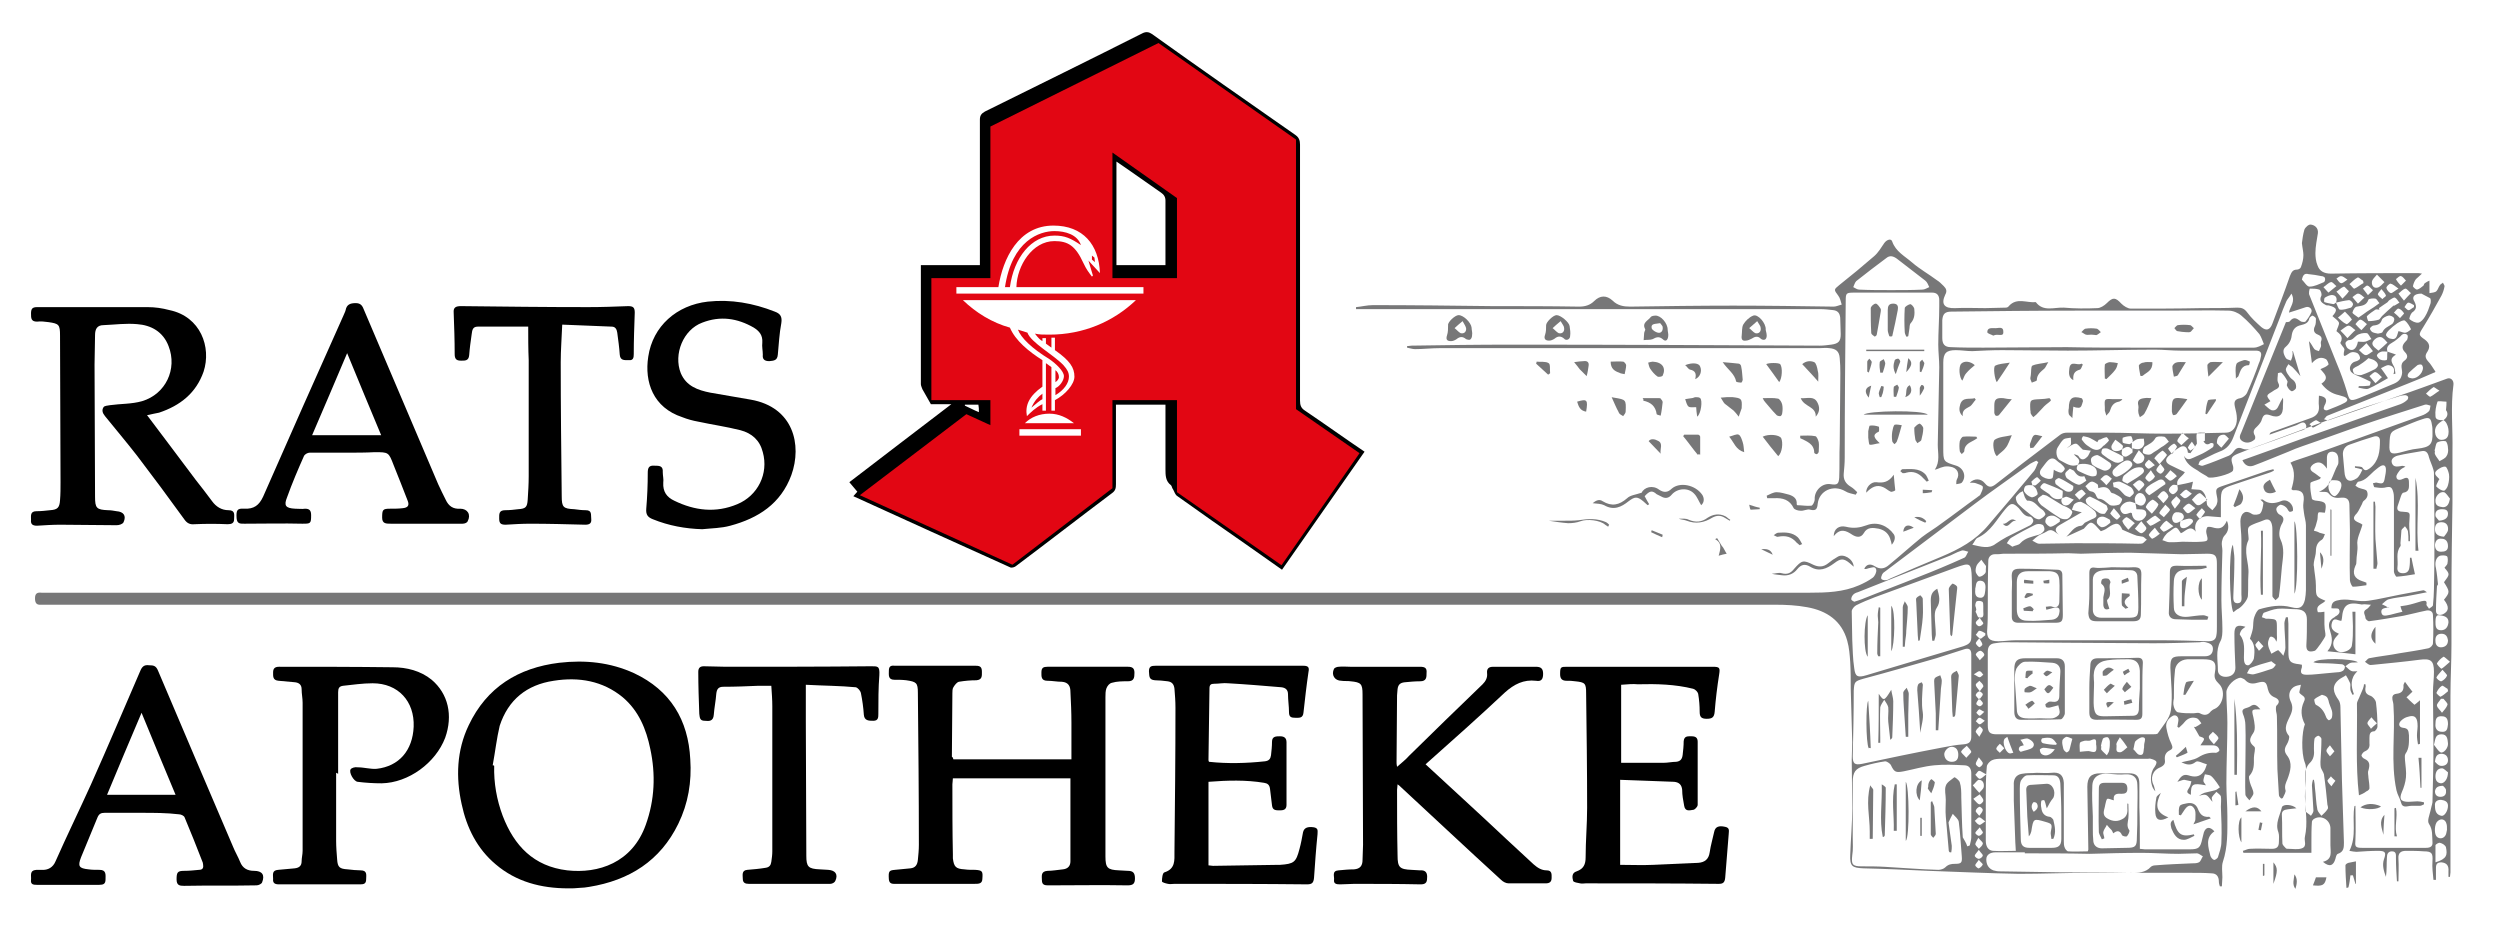 <?xml version="1.0" encoding="utf-8"?>
<!-- Generator: Adobe Illustrator 27.8.0, SVG Export Plug-In . SVG Version: 6.00 Build 0)  -->
<svg version="1.1" id="Ebene_1" xmlns="http://www.w3.org/2000/svg" xmlns:xlink="http://www.w3.org/1999/xlink" x="0px" y="0px"
	 viewBox="0 0 499.8 185.6" style="enable-background:new 0 0 499.8 185.6;" xml:space="preserve">
<style type="text/css">
	.st0{fill:#777778;}
	.st1{clip-path:url(#SVGID_00000114780109441377686680000014871112381266638748_);}
	
		.st2{clip-path:url(#SVGID_00000012448070657666018460000012201521078249976747_);fill-rule:evenodd;clip-rule:evenodd;fill:#E20613;}
</style>
<path class="st0" d="M372.7,113.7c0.5-1,1.3-1,2.1-0.5c1.1,0.7,2,0.5,2.9-0.3c2.2-1.8,4.3-3.7,6.5-5.5c1.3-1,2.7-1.8,4-2.8
	c2.4-1.7,4.7-3.5,7.1-5.2c0.2-0.2,0.5-0.3,0.6-0.5c0.2-0.5,0.6-1.1,0.5-1.6c-0.1-0.3-0.9-0.5-1.4-0.7c-0.3-0.1-0.7-0.1-1.2-0.1
	c0.9-0.9,2.2-0.9,3,0.1c0.8,1,1.4,0.8,2.2,0.2c1.8-1.4,3.6-2.8,5.4-4.2c2.5-1.9,5-3.8,7.5-5.7c0.4-0.3,0.9-0.4,1.3-0.4
	c2.6,0,5.3,0,7.9,0c3.9,0,7.7,0.2,11.6,0.2c4.1,0,8.2-0.1,12.3-0.2c1.3,0,2.2-1.1,2.2-2.8c0-0.8-0.2-1.6-0.4-2.4
	c-0.2-0.9-0.1-1.5,1.1-1.7c0.5-0.1,1.1-0.6,1.3-1c0.9-2,1.7-4,2.4-6c0.2-0.4,0.3-0.8,0.4-1.3c0.2-0.8-0.1-1.2-1-1.2
	c-5,0-10.1,0-15.1,0c-1.7,0-3.4-0.2-5.1-0.2c-5.8,0-11.6,0.2-17.4,0.2c-4.4,0-8.8-0.1-13.2-0.1c-2,0-3.9,0.1-5.9,0.2
	c-1.1,0-2.2-0.2-3.3-0.2c-1.9,0-2.5,0.6-2.5,2.5c0,5.5,0,11,0,16.4c0,0.2,0,0.4,0,0.6c0,2.8,0,2.8,2.6,3.6c1.5,0.5,2.1,2.2,1.1,3.4
	c-0.2,0.2-0.7,0.2-1.1,0.3c0-0.3,0-0.7,0.1-0.9c0.7-1.2,0.1-2.4-1.3-2.6c-0.5-0.1-1.1-0.1-1.6,0.1c-0.5,0.1-0.9,0.4-1.5,0.5
	c1.1-1.6,0.6-3.3,0.6-5c0.1-5.2,0.2-10.3,0.3-15.5c0-1.5-0.2-3-0.2-4.5c0-2.6,0.2-5.1,0.2-7.7c0-0.4,0-0.8,0-1.2
	c0-1-0.5-1.5-1.4-1.5c-1.7,0-3.4,0-5,0c-3.5,0-7,0-10.6,0c-1.6,0-1.7,0.1-1.7,1.6c-0.1,10.5-0.2,21-0.2,31.4c0,1.1-0.1,2.1-0.2,3.2
	c-0.1,1.2,0.4,2,1.4,2.6c0.5,0.3,0.9,0.7,1.3,1.1c-0.1,0.2-0.2,0.3-0.3,0.5c-0.7-0.2-1.5-0.3-2.1-0.7c-2.4-1.4-5.2-0.1-5.5,2.5
	c-0.1,1-0.3,1.5-1.5,1.2c-0.6-0.2-1.3,0.3-2,0.2c-0.4,0-1.1-0.2-1.3-0.5c-0.8-1.7-2.2-2.1-3.9-2c-0.5,0-0.9,0-1.4,0
	c0-0.2-0.1-0.3-0.1-0.5c0.7-0.3,1.3-0.7,2-0.7c0.8,0,1.7,0.3,2.5,0.5c0.9,0.3,1.6,0.8,1.5,1.9c0,0.1,0.1,0.2,0.1,0.2
	c0.9,0,1.9,0.2,2.8,0.1c0.3,0,0.7-0.8,0.7-1.3c-0.1-1.7,1.5-3.3,3.2-3c1.3,0.2,1.6,0,1.7-1.3c0.1-2.3,0-4.5,0.1-6.8
	c0-3.7,0.1-7.4,0.1-11c0-2,0.1-4.1-0.1-6.1c-0.1-1.4-0.8-1.9-2.1-2c-0.6-0.1-1.3,0-1.9,0c-20.2,0-40.4,0-60.6,0
	c-5.1,0-10.2,0-15.3,0c-1.7,0-3.4,0.2-5,0.2c-0.5,0-1.1-0.2-1.6-0.3c0-0.1,0-0.2,0-0.3c0.3,0,0.6-0.1,0.9-0.1
	c6.6-0.1,13.1-0.2,19.7-0.2c20.6,0,41.3,0.1,61.9,0.2c0.8,0,1.5-0.1,2.3-0.2c1.5-0.2,1.9-0.7,1.9-2.1c0-1.1-0.1-2.2-0.1-3.3
	c-0.1-0.9-0.5-1.4-1.4-1.5c-0.9-0.1-1.7-0.2-2.6-0.2c-26.6,0-53.1,0-79.7,0c-4,0-8,0-12,0c-0.4,0-0.8,0-1.1,0c0-0.1,0-0.3,0-0.4
	c1.1-0.1,2.2-0.4,3.4-0.4c7.9,0,15.8,0.1,23.8,0.2c5.8,0,11.6,0,17.4,0.1c1.2,0,2.2-0.3,3-1.1c1.2-1.2,2.5-1.2,3.7-0.1
	c1,1,2.2,1.2,3.5,1.2c6.9-0.1,13.8-0.2,20.6-0.2c6.7,0,13.4,0.1,20.1,0.2c0.5,0,1.1-0.3,1.6-0.4c-0.2-0.6-0.3-1.3-0.7-1.8
	c-0.9-1.2-0.9-1.2,0.2-2.1c2.4-1.9,4.7-3.8,7-5.8c0.8-0.7,1.4-1.7,2-2.6c0.5-0.7,1.4-1,1.6-0.3c0.7,2,2.5,2.9,4,4.2
	c1.5,1.3,3.3,2.3,4.9,3.5c0.5,0.3,0.9,0.7,1.4,1.2c0.5,0.5,0.7,1,0.3,1.7c-0.9,1.9-0.2,2.8,2,2.7c2-0.1,4,0,6,0
	c1.4,0,2.7-0.1,4.1-0.1c0.2,0,0.5-0.1,0.6-0.3c1.6-1.8,3.6-0.6,5.4-0.8c1.5,2,3.7,1,5.6,1.1c2.2,0.2,4.5,0.2,6.7,0.1
	c0.6,0,1.4-0.5,1.9-1c1.2-1.2,1.7-1.2,2.9,0.1c0.5,0.5,1.3,1,1.9,1c4.7,0,9.4,0,14-0.1c2.4,0,4.9,0,7.3-0.1c0.9,0,1.4,0.2,2,1
	c0.8,1.1,1.8,2,2.8,2.9c1,0.8,1.7,0.6,2.2-0.7c1.2-3.2,2.4-6.3,3.5-9.5c0.3-0.7,0.5-1.3,1.4-1.3c0.3,0,0.7-0.2,0.8-0.5
	c0.3-0.8,0.5-1.6,0.5-2.4c0-0.7-0.2-1.4-0.3-2.4c0.1-0.7,0.2-1.7,0.5-2.7c0.2-0.5,0.9-1.1,1.3-1c0.8,0.1,1.5,0.7,1.4,1.7
	c-0.2,1.3-0.5,2.7-0.5,4c0,0.8,0.1,1.7,0.4,2.4c0.4,1.2,1.3,1.7,2.7,1.7c5.8-0.1,11.5-0.1,17.3-0.1c0.2,0,0.4,0,0.9,0.1
	c-0.5,0.5-0.9,0.8-1.2,1.1c-0.3,0.4-0.5,0.9-0.6,1.4c0,0.2,0.6,0.7,0.8,0.7c0.5-0.1,0.9-0.5,1.3-0.8c0.1-0.1,0.1-0.4,0.3-0.5
	c0.3-0.2,0.6-0.4,0.9-0.5c0,0.4,0,0.7,0,1.1c0,0.5,0,0.9,0,1.4c0.5-0.1,1.1-0.1,1.4-0.4c0.3-0.3,0.4-0.8,0.7-1.2
	c0.1-0.2,0.4-0.3,0.6-0.5c0.1,0.3,0.4,0.6,0.3,0.8c-0.1,0.6-0.3,1.2-0.6,1.8c-1.2,2.2-2.4,4.3-3.7,6.4c-0.9,1.4-0.9,1.5,0.4,2.4
	c0.9,0.7,1.1,1.4,0.5,2.4c-0.5,0.7-0.5,1.2,0.1,1.9c0.6,0.6,1,1.4,1.5,2.1c0,0-0.1,0.2-0.3,0.2c-1.8,0.8-3.7,1.6-5.5,2.3
	c-5.3,2.1-10.5,4.2-15.8,6.3c-0.3,0.1-0.4,0.5-0.7,0.7c0.3,0.1,0.7,0.3,1,0.2c4.6-1.6,9.2-3.2,13.8-4.8c3.3-1.1,6.5-2.3,9.8-3.5
	c0.7-0.3,1.4,0.3,1.3,1.2c-0.6,4.4-0.1,8.9-0.2,13.3c0,3.5,0,6.9,0,10.4c-0.1,6.1-0.2,12.2-0.2,18.3c0,3.3,0,6.7,0,10
	c0,3.4-0.2,6.8-0.2,10.2c0,8.4,0,16.9,0,25.3c0,3.3,0,6.7,0,10c0,0.3-0.1,0.6-0.1,0.9c-0.1,0-0.2,0-0.3,0c0-0.4,0-0.7,0-1.1
	c0.1-1.2-0.4-1.7-1.4-1.8c-0.8,0-1.1,0.3-1.1,1.1c0,0.8,0,1.6,0,2.4c-0.2,0-0.3,0-0.5,0c-0.1-1.2-0.3-2.5-0.2-3.7
	c0.1-1.6-0.1-2-1.7-2c-1.2-0.1-2.4-0.1-3.6-0.1c-1,0-1.6,0.4-1.5,1.6c0.1,1.5,0,3,0,4.5c-0.1,0-0.2,0-0.3,0
	c-0.1-1.6-0.2-3.1-0.2-4.7c0-0.6,0.1-1.3-0.8-1.3c-0.8,0-1,0.6-1,1.2c-0.1,1.3,0,2.6-0.2,3.9c-0.4-1.1-0.8-2.3-0.4-3.5
	c0.5-1.4,0.3-1.7-1.2-1.7c-1.4,0-2.9,0.1-4.3,0.2c-0.4,0-0.8-0.1-1.4-0.2c1.5-3,0.5-6,1-8.9c0-0.1,0.2-0.1,0.2-0.1
	c0,2.3,0.1,4.6,0,6.8c-0.1,1.3-0.1,1.6,1.3,1.6c4.3,0,8.6,0,12.8,0c0.9,0,1.4-0.3,1.3-1.2c-0.1-1.2,0.1-2.4-0.7-3.6
	c-0.4-0.6,0.1-1.7,0.3-2.6c0.1-0.6,0.3-1.1,0.4-1.7c0.1-3.9,0.2-7.8,0.2-11.6c0-3.5-0.1-6.9-0.1-10.4c0-1.4,0.2-2.7,0.2-4.1
	c0-2.3-0.7-2.7-2.9-2.4c-3.1,0.4-6.2,0.7-9.2,1c-0.3,0-0.6,0.1-0.8,0c-0.3-0.1-0.6-0.4-0.9-0.6c0.3-0.2,0.5-0.6,0.8-0.7
	c2-0.4,4.1-0.6,6.1-1c1.9-0.3,3.9-0.6,5.8-1c0.4-0.1,0.9-0.6,0.9-1c0.1-1.9,0.1-3.7,0-5.6c0-0.9-0.8-1.1-1.5-0.9
	c-1.5,0.3-2.9,0.7-4.4,1c-2.3,0.4-4.6,0.8-6.9,1.1c-0.2,0-0.7-0.4-0.7-0.7c0-0.5-0.7-1.2,0.2-1.7c0.4-0.2,0.6-0.6,0.9-0.9
	c-0.4,0-0.9-0.1-1.3-0.1c-0.3,0-0.6,0.1-0.8,0c-2.6-0.5-3.5,0.2-3.7,2.8c0,0.2-0.1,0.3-0.1,0.5c-0.6,0.1-1.5-0.9-1.9,0.4
	c-0.4,1.3,0.5,1.8,1.4,2.2c-0.4,0.5-0.8,0.8-1,1.3c-0.4,0.9,0.1,2,1,2.3c0.9,0.3,2.5-0.3,2.6-1.3c0.2-1.2,0.2-2.5,0.2-3.8
	c0-1-0.1-1.9-0.1-2.9c0.2,0,0.4,0,0.6,0c0,2.7,0,5.5,0,8.5c-1.6-0.2-3.5-0.4-5.6-0.6c1.3-1.5,0.9-2.9,0.5-4.2
	c-0.4-1.2-0.2-2,0.9-2.6c0,0,0.1,0,0.1-0.1c0.6-0.3,1.2-0.8,0.8-1.5c-0.2-0.3-1-0.1-1.5-0.2c0-1.3,0.6-1.5,1.9-1.7
	c1.9-0.2,3.6,0.5,5.5,0.2c2.1-0.3,4.1-0.8,6.2-1.2c1.6-0.3,3.2-0.6,4.8-0.9c0.1,0,0.3,0.1,0.7,0.4c-1.6,0.3-2.9,0.6-4.1,0.8
	c-1.2,0.2-2.4,0.3-3.5,0.6c-0.5,0.1-0.9,0.6-1.4,1c0.5,0.2,1,0.5,1.3,0.7c0.2-0.1,0.2-0.1,0.1-0.1c-0.7,0.2-1.7,0.1-1.5,1.1
	c0.2,0.9,1.1,0.5,1.8,0.4c0.8-0.2,1.5-0.4,2.4-0.6c-0.2-0.4-0.3-0.7-0.4-1.1c0.5-0.1,0.9-0.1,1.3-0.2c1-0.2,1.9-0.5,2.9-0.8
	c0.6-0.1,1.2-0.3,1,0.7c0,0.2,0.4,0.5,0.5,0.8c0.3-0.2,0.8-0.5,0.8-0.7c0.1-1.1,0.2-2.2,0.2-3.2c0.1-4.4,0.1-8.9,0.1-13.3
	c0-3.3-0.1-6.6-0.1-10c0-0.4-0.2-0.8-0.3-1.2c-0.2-0.6-0.5-1.2-0.7-1.9c-0.2-0.9-0.6-1.4-1.5-1.2c-1.6,0.3-3.2,0.5-4.8,0.9
	c-0.7,0.2-1.4,0.7-1.1,1.5c0.3,0.8,1,0.7,1.7,0.6c0.3-0.1,0.6-0.1,1,0.1c-0.4,0.2-0.8,0.4-1.1,0.7c-0.3,0.4-0.8,1-0.7,1.4
	c0.1,0.7,0.8,0.6,1.4,0.3c0.8-0.4,1.1-0.1,1.1,0.7c0,0.9,0.2,1.9-1.1,2.1c-0.2,0-0.4,0.4-0.5,0.7c-0.2,0.6-0.4,1.2-0.6,1.8
	c-0.3,0.8-0.1,1.3,0.9,1.3c1.6,0.1,1.5,0.1,1.4,1.7c-0.1,1,0,2.1,0.1,3.1c0,0.4,0,0.7,0,1.1c-0.1,0-0.2,0-0.3,0c0-0.7,0-1.3-0.1-2
	c-0.1-0.4-0.4-0.7-0.6-1c-0.2,0.3-0.6,0.5-0.7,0.8c-0.1,0.9-0.1,1.8-0.2,2.6c0,0.2,0.1,0.4,0,0.6c-1,1.3-0.4,2.8-0.6,4.2
	c-0.1,0.8,0.3,1.2,1.1,1.2c0.8,0,1.2-0.4,1.3-1.2c0.1-0.6,0.1-1.3,0.1-1.9c0.1,0,0.2,0,0.3,0c0.2,1,0.4,2,0.7,3.3
	c-1.1,0.2-2.4,0.4-3.7,0.5c-0.1,0-0.5-0.7-0.5-1c0-4.8,0-9.6,0-14.4c0-0.5,0-1-0.1-1.4c-0.3-1.2-0.6-1.3-1.8-1c-0.6,0.1-1.4,0-2-0.1
	c-0.1,0-0.2-0.5-0.3-0.8c0.3,0,0.6-0.2,0.8-0.1c1.2,0.3,1.4,0.2,1.6-1.1c0.1-0.5,0.2-1,0.2-1.5c0-0.8-0.4-1.1-1.1-0.7
	c-0.5,0.3-0.9,0.7-1.3,1c-0.9,0.8-1.7,1.9-3.1,2.1c-0.2,0-0.4,0.5-0.6,0.8c0.3,0.2,0.5,0.4,0.9,0.5c0.5,0.2,1.2,0.2,1.4,0.6
	c0.3,0.7,0.1,1.4-0.6,1.9c-0.3,0.2-0.3,0.6-0.5,0.9c-0.3,0.5-0.5,1.1-0.9,1.6c-0.9,0.9-0.8,1.4,0.4,1.9c0.3,0.1,0.6,0.3,0.7,0.4
	c-0.4,1.5-1.2,2.8-1,4.1c0.1,1.1-0.2,2.1-0.2,3.2c0,0.3,0,0.6-0.2,0.9c-0.7,1.6-0.2,2.6,1.4,3.1c0.3,0.1,0.6,0.2,0.8,0.3
	c0,0.2,0,0.3,0,0.5c-0.9,0.1-1.8,0.3-2.7,0.3c-0.2,0-0.6-0.9-0.6-1.3c-0.1-3.3,0-6.6,0-10c0-1.7-0.1-3.3-0.1-5
	c0-1.1-0.5-1.6-1.6-1.5c-1,0.1-1.8,0.1-2.6-0.9c-0.3-0.4-1.2-0.2-1.9-0.3c2.5-0.9,2.7-3.5,3.8-5.4c0.1-0.2,0.1-0.5,0.1-0.7
	c0-0.9-0.1-1.8-1.2-1.9c-1.2,0-1.1,1-1.1,1.8c0,0.4,0,0.8,0,1.6c-0.8-1.2-1.6-1.6-2.7-0.9c-0.8,0.6-0.8,1.2,0.1,1.7
	c0.5,0.3,0.9,0.7,1.4,1c-0.2,0.2-0.2,0.3-0.3,0.3c-0.6,0.3-1.8,0.5-1.8,0.8c-0.1,1,0.1,2.1,0.3,3.1c0,0.2,0.6,0.4,0.9,0.4
	c1.9,0.2,2.1,0.5,1.7,2.4c-0.5,0-1.2-0.2-1.3,0c-0.2,0.3-0.1,0.9-0.2,1.4c-0.1,0.4-0.2,0.7-0.3,1.1c-0.1,0.4-0.3,0.7-0.4,1.1
	c0.4,0.1,0.8,0.2,1.1,0.4c0.4,0.1,0.7,0.2,1.1,0.3c-0.2,0.4-0.3,0.9-0.6,1.1c-0.9,0.5-1.2,1.3-1.2,2.3c0,0.7-0.3,1.5-0.4,2.2
	c0,0.3-0.1,0.6,0,0.8c0.1,1.3,0.4,2.6,0.4,3.9c0,2.2,0,2.2,1.9,3c-0.5,0.7-2.1,0.8-1.5,2.3c0.4,0,0.8,0,1.3-0.1c0,0.9,0,1.7,0,2.5
	c0,0.6,0.1,1.3,0.2,1.9c0,0.1,0,0.2,0,0.4c0,0.3-1.8,2.9-2.1,3c-1.3,0.4-1.8,0-1.7-1.3c0.1-1.6,0.1-3.3,0.1-4.9c0-1.4-0.6-2-2-2.1
	c-1.3,0-2.6-0.2-3.8-0.1c-1,0.1-1.9,0.5-2.8,0.8c-0.2,0.1-0.3,0.6-0.4,0.9c0.3,0.1,0.6,0.2,0.8,0.3c0.1,0,0.3,0,0.5,0
	c1.7,0.1,1.7,0.1,1.7,1.9c0,0.4,0,0.9,0,1.3c0,0.4,0.1,0.8-0.1,1.4c-0.1-0.2-0.2-0.5-0.4-0.7c-0.2-0.2-0.6-0.4-0.8-0.3
	c-0.2,0.1-0.3,0.5-0.4,0.8c-0.1,0.3-0.1,0.7,0,1.1c0.1,0.5,0.4,1,0.6,1.5c0.4-0.2,0.8-0.5,1.3-0.7c-0.1,0,0,0,0.1,0
	c0.3,0.3,0.7,0.7,1,1.1c0.1-0.5,0.4-1,0.4-1.6c0-1.6-0.2-3.3-0.2-4.9c0-0.4,0.2-0.8,0.3-1.2c0.1,0,0.2,0,0.4,0
	c0,0.4,0.1,0.9,0.1,1.3c0,1.9,0,3.8,0,5.6c0,1.9,0.3,2.3,2.2,2.5c0.2,0,0.3,0.1,0.5,0.1c0,0.2,0,0.3,0,0.5c-0.4,1.1-0.2,1.5,1,1.5
	c1.3,0,2.6-0.2,3.9-0.3c0.7-0.1,1.5-0.1,2.2-0.2c0.4,0,0.8-0.1,1.1-0.3c0.2-0.1,0.4-0.5,0.4-0.8c0-0.2-0.4-0.5-0.6-0.5
	c-1.2-0.1-2.5-0.2-3.7-0.2c-0.7,0-1.3,0-2-0.2c0.8-0.9,7.8-0.8,8.9,0c-0.6,0.1-1,0-1.4,0.1c-0.4,0.1-0.7,0.4-1.1,0.7
	c0.4,0.3,0.7,0.7,1.1,0.9c0.3,0.2,0.7,0.1,1.3,0.1c-1.5,1.4-1.3,3-0.7,4.6c-0.1,0-0.2,0.1-0.3,0.1c-0.1-0.3-0.4-0.7-0.4-1
	c-0.1-0.5,0.1-1-0.1-1.4c-0.2-0.5-0.5-1-0.8-1.5c-0.4,0.3-0.9,0.5-1.3,0.8c-1.7,1.3-1.2,2.7-0.2,4.1c0.3,0.4,0.4,1,0.4,1.5
	c0.1,4.8,0.2,9.6,0.3,14.5c0.1,4.2,0.3,8.4,0.4,12.5c0,1,0,1.9-1.2,2.3c-0.3,0.1-0.4,0.6-0.5,1c-0.4,1.4-1.2,1.7-2.5,0.6
	c2-0.5,1.5-2,1.5-3.3c0-1.2,0-2.3,0-3.5c-0.1-1.7-2-2.7-3.4-1.7c-0.1,0.1-0.3,0.3-0.3,0.5c-0.1,1.3-0.1,2.7-0.1,4c0,0.8,0,1.6,0,2.2
	c-4.6,0-9.1,0-13.6,0c0-0.1-0.1-0.3-0.1-0.4c0.5-0.1,0.9-0.4,1.4-0.4c1.5-0.1,3,0,4.4,0c1,0,1.4-0.4,1.4-1.4c0-0.6,0.1-1.3-0.1-1.9
	c-0.7-1.8,0.3-3.3,0.7-5c0.2-0.7,2.1-0.6,2.9,0.2c-0.6,0.1-1.2,0.1-1.7,0.2c-0.8,0.1-1.3,0.3-1.2,1.3c0.1,1.8,0,3.7,0.1,5.5
	c0,0.3,0.4,0.7,0.7,1c0.1,0.1,0.3,0.1,0.5,0.1c0.9,0,1.9,0.2,2.7-0.1c1.1-0.4,0.4-1.5,0.6-2.3c0.6-2.7,0.1-5.3,0-8
	c0-1.5,0.2-3.1,0.2-4.6c0-0.7,0.1-1.5-0.2-2.2c-0.8-2-0.6-6.3,0-7.7c-0.8-1.5-0.9-3-0.2-4.5c0.6-1.1-0.5-1.2-0.9-1.8
	c0-0.1,0-0.2,0-0.2c0.1-0.5,0.2-0.9,0.3-1.4c-0.5,0.1-1.1,0.2-1.5,0.5c-0.9,0.7-1,1.7-0.6,2.7c0.5,1,0.5,1.8,0,2.9
	c-0.5,1.2-1.6,2.6-0.3,4.1c0.2,0.3-0.1,1.2-0.4,1.7c-0.5,0.8-0.6,1.4,0,2.2c1.2,1.5,0.7,3.2,0.1,4.8c-0.3,0.7-0.6,1.3-0.4,2.1
	c0.2,0.4-0.3,1.1-0.5,1.6c0,0.1-0.4,0.2-0.4,0.1c-0.2-0.2-0.4-0.4-0.4-0.7c-0.1-1.7-0.2-3.4-0.3-5.1c-0.1-3.5,0-7-0.1-10.6
	c0-0.5-0.2-0.9-0.2-1.4c0-0.2,0-0.6,0.1-0.7c0.9-0.8,0.4-1.4-0.4-1.7c-0.7-0.3-1.1-0.8-1.3-1.6c-0.3-1.5-0.6-1.7-2.1-1.3
	c-1,0.3-1.8,0.2-2.5-0.6c-0.2-0.2-0.6-0.3-0.8-0.4c-1.2,0-2.9,1.7-2.9,2.9c0,2,0.2,4.1,0.2,6.1c0,4-0.2,8-0.2,12.1
	c0,2.2,0.2,4.4,0.2,6.6c0,3.1,0.1,6.1-0.9,9.1c-0.3,0.9-0.1,2-0.1,3.1c0,0.6-0.1,1.2-0.1,1.8c-0.1,0-0.3,0-0.4,0
	c-0.1-0.3-0.2-0.6-0.2-0.9c0-1.1-0.5-1.7-1.5-1.7c-1.4-0.1-2.7-0.1-4.1-0.1c-6.8,0-13.7,0-20.5,0c-4.6,0-9.3,0.2-13.9,0.2
	c-6-0.1-12.1-0.4-18.1-0.6c-4.3-0.2-8.7-0.4-13-0.5c-2.2-0.1-2.7-0.4-2.6-2.7c0.1-3.1,0.4-6.2,0.4-9.3c0-3.2-0.1-6.5-0.1-9.7
	c0-1.2,0.1-2.3,0.1-3.5c-0.1-3.6-0.2-7.1-0.3-10.7c0-1.8,0-3.5-0.1-5.3c-0.1-1.4-0.2-2.9-0.6-4.3c-1.1-4-4.1-6-8-6.7
	c-2.1-0.4-4.3-0.5-6.4-0.5c-115.2,0-230.4,0-345.6,0c-0.4,0-0.7,0-1.1,0c-1,0.1-1.2-0.5-1.2-1.3c0-1,0.5-1.2,1.3-1.1c1,0,2,0,3,0
	c116.8,0,233.6,0,350.4,0c3.4,0,6.8-0.1,10-1.5c0.9-0.4,1.9-0.9,2.7-1.5c0.4-0.3,0.8-1.1,0.7-1.6c-0.2-0.8-0.9-0.4-1.5-0.3
	C373,113.8,372.9,113.8,372.7,113.7z M424.3,89.8c-0.2,0.6-0.3,1.4,0.6,1.5c0.4,0,1-0.5,1.4-0.8c0.1-0.1,0-0.6,0-0.9
	c0.9,0.3,1.8,0.4,2.3-0.6c0.2-0.3,0-0.9,0-1.3c-0.4,0-0.9,0-1.3,0.1c-0.4,0.1-0.7,0.4-1,0.6c0-0.1,0.1-0.2,0.1-0.3
	c-0.1-0.3-0.2-0.9-0.4-0.9c-0.5,0-1.1,0.1-1.6,0.3c-0.1,0.1-0.1,0.9,0,1c0.3,0.2,0.8,0.2,1.3,0.3c0.2,0,0.3-0.2,0.5-0.3
	c0,0.4,0,0.8,0,1.3C425.5,89,424.9,89.4,424.3,89.8c0-0.2,0.2-0.6,0.1-0.7c-0.5-0.5-1-0.8-1.5-1.2c-0.3,0.5-0.8,1-0.8,1.5
	c0.1,0.8,0.9,0.9,1.6,0.7C423.9,90,424.1,89.9,424.3,89.8z M435.9,104.2c-0.1,0.6-0.2,1.4,0.6,1.4c0.6,0,1.4-0.6,1.8-1.1
	c0.4-0.5-0.2-0.9-0.8-0.8C436.9,103.8,436.4,104,435.9,104.2c0.6-0.3,1-0.9,0.4-1.5c-0.3-0.3-1.2-0.4-1.5-0.2
	c-0.4,0.2-0.7,1.1-0.5,1.4C434.5,104.7,435.2,104.7,435.9,104.2z M406.3,97c-0.5,0-1-0.1-1.4,0.2c-0.2,0.2-0.4,0.9-0.2,1.1
	c0.3,0.5,0.8,0.9,1.4,1.1c0.3,0.1,0.9-0.2,1.2-0.5c0.2-0.2-0.1-0.8-0.2-1.1C406.9,97.4,406.5,97.2,406.3,97c0.2,0,0.5,0.1,0.7,0
	c0.4-0.3,0.7-0.6,1-0.9c-0.3-0.3-0.7-0.8-0.8-0.7c-0.4,0.2-0.8,0.6-1.1,0.9C406.1,96.4,406.3,96.8,406.3,97z M467,60.5
	c0.3-0.7,0.1-1.4-0.6-1.5c-0.5-0.1-1.1,0.2-1.6,0.5c-0.2,0.1-0.2,0.9-0.1,0.9c0.6,0.2,1.2,0.3,1.8,0.4
	C466.7,60.8,466.8,60.6,467,60.5c0.3,0.5,0.5,1.4,0.8,1.4c0.7,0.1,1.5-0.2,2.2-0.4c0.2-0.1,0.5-0.6,0.4-0.8
	c-0.1-0.3-0.5-0.7-0.8-0.7C468.7,60.1,467.9,60.3,467,60.5z M488.5,84c-1.1,0.6-2,1.4-1.6,2.9c0.1,0.4,0.5,0.9,0.9,1
	c0.4,0.1,1,0,1.3-0.3C489.9,86.9,489.5,84.5,488.5,84c1-0.7,0.9-1.5,0.5-2c0.1-0.8,0.1-1.3,0.1-1.7c-0.6,0-1.7-0.2-1.8,0
	c-0.3,0.9-0.5,1.9-0.4,2.9C486.9,84,487.8,84,488.5,84z M412.3,99.6c-0.1,0.1-0.2,0.3-0.2,0.4c0,0.8,0.6,1.2,1.2,1
	c0.5-0.1,0.8-0.7,1.3-1.1c-0.5-0.2-1-0.5-1.5-0.6C412.9,99.3,412.6,99.5,412.3,99.6c0-0.5,0.2-1.4,0-1.5c-1.1-0.6-2.3-1-3.5-1.5
	c-0.1,0-0.3,0-0.4,0.1c-0.2,0.2-0.5,0.5-0.5,0.7c0,0.2,0.3,0.4,0.6,0.6c0.4,0.3,0.8,0.5,1.2,0.8C410.4,99.8,411.3,100,412.3,99.6z
	 M426.9,100.6c-0.4-0.1-0.9-0.4-1.3-0.3c-0.9,0-1.9,1-1.7,1.6c0.4,1.2,1.2,0.9,2,0.6c0.1,0,0.1,0,0.3,0.1c0.1,1.1,0.8,1.8,1.9,1.4
	c0.4-0.1,1-0.8,1-1.2c0-1.2-1.1-0.9-2-1C427.1,101.4,427,101,426.9,100.6c0.1,0.1,0.3,0.2,0.5,0.3c0.9,0.5,1.4-0.1,1.6-0.8
	c0.1-0.4-0.3-1.2-0.7-1.4c-0.7-0.4-1.3,0.1-1.5,0.9C426.7,99.8,426.9,100.2,426.9,100.6z M415.4,92.9c-0.3,0.6-0.4,1.1,0.4,1.4
	c0.7,0.3,1.4,0.7,2.2,0.9c0.4,0.1,1,0,1.1-0.2c0.2-0.4,0.1-1-0.1-1.3C418.4,92.8,416.5,92.5,415.4,92.9c0.8-1.1-0.3-1.4-0.8-2.1
	c0.4,0.1,0.9,0.2,1,0.5c0.5,0.8,1.1,0.6,1.6,0.1c0.4-0.3,0.5-0.9,0.8-1.3c-0.5-0.1-1.1-0.1-1.6-0.2c-0.1,0-0.2,0,0,0
	c-0.6-0.5-1-1.2-1.4-1.2c-0.6,0-1.1,0.5-1.8,0.9c0.3-0.3,0.7-0.5,0.8-0.7c0.1-0.4,0-0.9,0-1.4c-0.5,0.1-1.1,0.1-1.4,0.3
	c-0.5,0.4-0.8,1-1.2,1.6c-0.5,0.7-0.3,2.2,0.4,2.6C413,92.6,414.1,93.5,415.4,92.9z M413.1,107.3c0.9-0.8,1.5-2.1,3-2.2
	c0.2,0,0.5-0.4,0.7-0.6c0.4-0.2,0.8-0.4,1.2-0.6c0.4-0.2,0.9-0.3,1.1-0.7c0.1-0.2-0.1-0.9-0.4-1.1c-0.8-0.7-1.6-1.3-2.5-1.7
	c-0.4-0.2-1,0-1.4,0.3c-0.3,0.2-0.4,0.8-0.6,1.2c0.8,0.2,1.3,0.4,2,0.5c-1.7,1-3.1,1.8-4.5,2.6c-1,0.6-0.9,1.2-0.1,1.9
	c-0.8-0.5-1.4-1.4-2.5-0.6c-0.5,0.3-1.1,0.5-1.6,0.8c-0.4,0.3-0.8,0.6-1.2,1c0.5,0.2,0.9,0.6,1.4,0.6c2.4,0,4.8-0.1,7.2-0.1
	c4.2,0,8.4,0,12.6,0.1c0.3,0,0.7,0,0.9-0.1c0.3-0.2,0.5-0.5,0.8-0.7c-0.3-0.2-0.5-0.5-0.8-0.6c-0.4-0.1-0.8-0.1-1.2-0.2
	c-0.9-0.3-1.7-0.7-2.9-1.2c-0.6-1.4-1.2-1.6-2.9-0.4c-0.5,0.4-1.1,0.6-1.4,0.7c-0.7-0.7-1.3-1.6-1.9-1.7c-0.5-0.1-1.2,0.9-1.5,1.2
	C415.3,106.3,414.2,106.8,413.1,107.3z M477.3,70.3c0.5,0.2,1,0.3,1.7,0.6c-1.2,0.7-1,1.3-0.5,2.2c0.3,0.4,0.3,1,0.4,1.6
	c-0.1,0-0.3,0.1-0.4,0.1c0.4-1.1-0.1-1.7-1-1.8c-0.5,0-1,0.4-1.5,0.6c0.4,0.6,0.9,1.2,1.4,2c-1.1,0.6-2.5,1.5-3.9,2.1
	c-0.5,0.2-1.3-0.1-2-0.2c0-0.1,0-0.2,0.1-0.3c0,0,0.1,0,0.1,0c0.7,0,1.3,0,2-0.1c0.1,0,0.3-0.7,0.2-0.8c-0.6-0.3-1.2-0.6-1.9-0.9
	c-0.7-0.3-1.4-0.5-1.9-1c-0.7-0.7-0.1-1.9,0.7-2.1c0.4-0.1,0.9-0.3,1-0.6c0.1-0.3-0.2-0.9-0.5-1.1c-0.4-0.2-1-0.3-1.4-0.1
	c-0.8,0.4-1.7,1.5-1.2-0.6c0-0.2-0.2-0.5-0.4-0.7c-0.1-0.2-0.5-0.6-0.4-0.7c0.7-1.2-0.2-1.8-0.8-2.3c0.2-0.7,0.6-1.3,0.5-1.7
	c-0.2-0.5-0.9-0.9-1.3-1.3c1.1-1.2,0.9-1.7-0.6-2.1c-0.2-0.1-0.5,0-0.7-0.1c-0.7-0.4-1.5-0.8-0.9-1.9c0.1-0.3-0.1-1-0.4-1.2
	c-0.6-0.2-1.3-0.2-1.9-0.2c-0.1,0-0.3,1-0.1,1.3c1.8,4.5,3.6,9,5.4,13.5c0.8,1.9,1.5,3.8,2.1,5.8c0.5,1.8,0.6,2,2.4,1.3
	c2.3-0.9,4.6-1.9,7-2.9c0.9-0.4,1.4-0.9,1.6-1.9c0.2-0.9-0.6-1.9,0.5-2.7c0.7-0.5,0.7-1.1,0.1-1.7c-0.7-0.7-0.6-1.4,0.1-2.1
	c0.2-0.2,0.4-0.4,0.4-0.6c0.1-0.3,0.1-0.7-0.1-0.8c-0.2-0.2-0.6-0.2-0.8-0.1c-0.3,0.1-0.5,0.5-0.8,0.7c-0.4,0.3-0.8,0.7-1.2,0.9
	C477.5,68.9,477,69.4,477.3,70.3c-0.4,0-0.9-0.1-1.2,0c-0.4,0.1-0.8,0.4-0.9,0.7c-0.1,0.2,0.4,0.8,0.7,0.9c0.4,0.2,1.2,0.2,1.3,0
	C477.3,71.5,477.2,70.9,477.3,70.3z M435.3,97c1-0.2,2.1-0.4,3.1-0.7c0-0.1,0,0,0,0.1c-0.1,0.5-0.2,0.9-0.3,1.4
	c0.5,0,0.9,0.1,1.4,0.1c0.3,0,0.6,0.1,0.8,0.3c0.7,0.7,0.8,1.5,0.9,2.5c0,0.5,0.7,0.9,1.1,1.3c0.3-0.4,0.8-0.8,0.9-1.3
	c0.2-0.5,0.1-1,0-1.5c-0.3-1.5-0.2-1.6,1.3-2.1c3-1,5.9-2,8.8-3c0.4-0.1,0.8-0.2,1.2-0.3c0,0.1,0.1,0.2,0.1,0.3
	c-0.4,0.2-0.8,0.4-1.2,0.5c-2.3,0.8-4.6,1.5-6.9,2.3c-2.4,0.8-2.5,1-2.5,3.5c0,1,0,2,0,3c-1-0.1-1.7-0.1-2.5-0.2
	c-1.8-0.1-3.1,1.4-2.5,3.1c-1.2-1.5-2.1,0-3,0.3c-0.9-1.4-0.9-1.4-2.2-0.4c-0.3,0.2-0.6,0.4-0.8,0.7c-0.3,0.3-0.5,0.7-0.7,1.1
	c0.5,0.1,0.9,0.4,1.4,0.4c0.9,0,1.7,0,2.6-0.1c1.3,0,2.6,0.1,3.8,0c1.4-0.1,1.4-0.2,1-1.7c-0.1-0.4,0-0.9,0.2-1.2
	c0-0.1,0.6-0.1,0.9,0c1.6,0.5,2.3,0.2,3-1.3c0.5,1.2,0.3,2.2-0.5,3c-0.3,0.3-0.4,0.8-0.5,1.2c-0.1,0.6,0.1,1.2,0.1,1.8
	c-0.1,3.3-0.2,6.6-0.2,9.9c0,1.9,0.2,3.8,0.2,5.7c0,0.8,0,1.8-0.4,2.5c-1,1.9-0.5,3.8-0.5,5.8c0,0.9,0.8,1.4,1.8,1.3
	c1.1-0.1,1.7-0.8,1.7-1.8c-0.1-2.3-0.2-4.5-0.2-6.8c0-1.5,0.5-1.9,2.2-1.4c-0.3,0.3-0.6,0.4-0.8,0.7c-0.2,0.3-0.4,0.8-0.3,0.9
	c1.1,1.4,0.8,3,0.8,4.6c0,0.7,0.1,1.6,0.9,1.5c0.4-0.1,1-0.9,1.1-1.4c0.2-1.5,0.2-3-0.8-3.9c0.3-0.9,0.5-1.5,0.6-2.1
	c0.1-0.7,0-1.5,0.3-2.3c0.2-0.6,0.6-1.4,1-1.5c2.1-0.6,4.2-1,6.4-0.4c1.6,0.4,2.3,0.1,2.7-1.5c0.1-0.6,0.2-1.3,0.2-1.9
	c0-4.3,0-8.6,0-13c0-0.8-0.3-1.6-0.4-2.5c-0.1-0.7-0.2-1.3-0.1-2c0.3-1.9-0.3-2.6-2.1-2.5c-0.1,0-0.1-0.1-0.3-0.2
	c0.5-1.7,0.9-3.5-0.2-5.3c0.4-0.2,0.8-0.4,1.2-0.5c1.5-0.5,3-1,4.4-1.5c6.9-2.5,13.7-4.9,20.6-7.4c0.6-0.2,1.1-0.5,1.5-0.9
	c0.2-0.2,0.2-0.7,0.3-1.1c-0.4-0.1-0.8-0.3-1.1-0.2c-4.1,1.3-8.2,2.6-12.3,4c-4.1,1.4-8.1,2.9-12.2,4.3c-0.9,0.3-1.9,0.7-2.8,1.1
	c-2.3,0.9-4.6,1.9-7,2.8c-0.9,0.3-1.7,0-2.2-1.1c4.2-1.5,8.4-3,12.5-4.5c6.4-2.2,12.7-4.5,19.1-6.7c0.5-0.2,1-0.5,1.4-0.9
	c0.1-0.1,0.2-0.5,0.1-0.6c-0.1-0.2-0.4-0.3-0.6-0.3c-0.3,0-0.6,0.1-0.8,0.1c-3.1,1-6.2,1.9-9.3,3c-6,2.1-12,4.4-18,6.6
	c-1.8,0.6-3.5,1.3-5.3,2c-1.4,0.6-1.5,0.9-1,2.4c0.1,0.3,0.1,0.7,0,1c-0.4,0.7-4.3,1.7-5,1.3c-0.1-0.1-0.2-0.2-0.4-0.3
	c-0.5-0.3-1.1-0.6-1.6-1c-1.2-0.7-2.4-1.4-2.8-3c0.5,0.9,1.1,0.8,1.9,0.4c0.8-0.4,1.7-0.7,2.5-1.2c0.5-0.3,1-0.6,1.4-0.9
	c0.1-0.1,0.2-0.5,0.1-0.7c0-0.1-0.5-0.2-0.6-0.1c-0.7,0.5-1.1,0.1-1.4-0.4c0.1,0,0.2,0,0.3-0.1c0-0.5,0-1.1,0-1.6
	c-0.6,0-1.5-0.1-1.6,0.2c-0.2,0.5,0,1.2,0,2c-0.3,0.5-0.8,1.2-1.3,1.9c-0.2,0-0.3-0.1-0.5-0.1c-0.1-1.1-0.7-1.6-1.6-1.1
	c-0.9,0.5-1.6,1.2-2.3,1.8c-0.7,0.7-0.6,1.3,0.4,1.8c1,0.5,1.9,0.9,2.9,1.4C436.1,95.5,435,95.7,435.3,97c-0.3,0-0.7-0.2-1,0
	c-0.3,0.2-0.7,0.6-0.7,1c0,0.3,0.5,0.8,0.8,0.8c0.3,0,0.7-0.4,0.9-0.7C435.5,97.7,435.3,97.3,435.3,97z M427.8,169.7
	c0.4,0,0.7,0.1,1,0.1c3,0,5.9,0,8.9,0c1.9,0,2.2-0.3,2.6-2.2c0.1-0.4,0.2-0.8,0.3-1.2c0.4-1.1,1.2-1.2,2.1-0.2
	c-1.9,1.3-1.2,3.2-0.8,4.9c0.1,0.3,0.4,0.7,0.7,0.8c0.2,0.1,0.7-0.3,0.8-0.5c0.3-1,0.7-2,0.7-3.1c0.1-2.3,0-4.6-0.1-7
	c0-0.7,0.1-1.4,0-2.1c-0.1-0.3-0.6-0.6-0.9-0.9c-0.3,0.4-0.7,0.7-0.9,1.1c-0.1,0.2,0.1,0.6,0.1,0.9c-1.2-1.6-1.2-1.6-2.7-1.2
	c0.5-0.3,0.8-0.5,1.1-0.6c0.7-0.2,1.4-0.3,2.1-0.5c0.4-0.1,0.7-0.4,1-0.6c-0.2-0.3-0.4-0.6-0.6-0.9c-0.4-0.5-0.7-1-1.2-1.4
	c-0.3-0.2-0.8-0.2-1.2-0.3c-0.1,0.4-0.3,0.9-0.3,1.3c0,0.3,0.3,0.5,0.5,0.9c-2.7-0.5-3-0.3-3,1.9c-0.9-0.4-0.9-0.6-0.3-1.5
	c0.2-0.3,0.3-0.8,0.4-1.2c-0.5-0.1-1-0.2-1.4-0.3c-0.4,0-0.7,0.2-1.4,0.4c0.7-1.1,1.2-1.6,2.2-1.3c1.2,0.4,2.3,0.4,3.1-0.8
	c0.3-0.4,0.4-0.9,0.6-1.4c-0.8-0.2-1.8-0.8-2.2-0.5c-1.1,0.9-2,0.5-2.9,0.1c1.1-0.3,2.4-0.4,3.4-1c1.1-0.7,2.2-1,3.5-0.9
	c0.2,0,0.7-0.3,0.7-0.5c0-0.3-0.3-0.7-0.5-0.8c-0.3-0.2-0.8-0.2-1.2-0.2c-0.7,0-1.3,0-2.1,0c1-1.4,1-1.4-0.2-1.8
	c-0.4-0.7-0.7-1.3-1.1-1.9c0.1,0,0.3,0.1,0.4,0c0.4-0.2,0.7-0.4,1.1-0.7c-0.3-0.4-0.6-0.9-0.9-1c-0.9-0.3-1.8-0.1-2.5,0.8
	c-0.3,0.4-0.7,0.7-1.1,1.1c-0.1-0.1-0.2-0.1-0.3-0.2c0.1-0.4,0.1-0.8,0.2-1.2c0.1-0.8-0.5-1.3-1.1-1c-0.9,0.5-1.5,1.3-1.3,2.4
	c0.2,1.1,0.5,2.2,1,3.2c0.3,0.7,0.3,1-0.3,1.3c-0.8,0.4-1.1,1-1,1.9c0.1,0.7-0.1,1.1-0.9,1.5c-1.6,0.6-2.1,2.2-1.3,3.7
	c0.1,0.2,0.1,0.5,0.3,1.1c-1.2-1.2-1.1-3.7-0.2-4.8c0.2-0.3,0.5-0.8,0.4-1.1c-0.1-0.3-0.7-0.5-1.1-0.6c-0.2-0.1-0.4,0-0.6,0
	c-9.8,0-19.5,0-29.3,0c-0.6,0-1.3,0-1.9,0.3c-0.4,0.2-1,0.8-1,1.3c-0.2,2-0.2,4.1-0.2,6.1c0,2.9,0,5.8,0,8.7c0,1,0.4,1.9,1.4,2
	c1.5,0.1,3,0,4.6,0c0-0.6-0.1-1.2-0.1-1.7c-0.1-2.8-0.2-5.5-0.3-8.3c0-1,0-2.1,0-3.1c-0.1-1.2,0.4-2.1,1.6-2.3c1-0.2,2-0.1,3-0.2
	c1,0,1.9,0.1,2.9,0c1.6-0.2,2.4,0.4,2.5,2c0,1.3,0,2.6,0,3.9c0,2.6,0,5.2,0,7.8c0,0.4,0,0.9,0.2,1.3c0.1,0.3,0.4,0.6,0.6,0.7
	c1.3,0.1,2.7,0,4,0c0.1-0.3,0.1-0.4,0.1-0.4c-0.1-4.2-0.1-8.4-0.2-12.5c0-1.9,0.7-2.7,2.6-2.7c1.9,0,3.8,0,5.8,0c1.4,0,2,0.6,2,2
	c0,1.6,0,3.2,0,4.8C427.8,163.8,427.8,166.7,427.8,169.7z M400.5,110.7C400.5,110.7,400.5,110.7,400.5,110.7
	c-0.6,0.1-1.1,0.1-1.7,0.1c-0.8,0-1.3,0.6-1.3,1.3c-0.1,3.1-0.1,6.2-0.1,9.3c0,1.4,0,2.8-0.1,4.2c-0.2,1.9,0.3,2.6,2.2,2.6
	c1.2,0,2.3-0.2,3.5-0.2c6.5,0,13,0,19.4,0c3.2,0,6.4,0,9.6,0c3.2,0,6.3,0.1,9.5,0.2c0.9,0,1.5-0.3,1.6-1.2c0.1-0.5,0.1-1.1,0.1-1.7
	c0-4.2,0-8.4,0-12.6c0-1.6-0.3-2-1.9-2c-1.7,0-3.4,0.1-5.2,0.1c-3.4-0.1-6.8-0.2-10.2-0.3c-3.3,0-6.6,0.1-9.9,0.2
	c-0.8,0-1.7-0.1-2.5-0.1C409.3,110.7,404.9,110.7,400.5,110.7z M426.7,69.5c8,0,15.9,0,23.9,0c0.7,0,1.4-0.4,2-0.7
	c-0.3-0.7-0.5-1.4-0.9-2c-1.1-1.3-2.3-2.6-3.6-3.7c-0.7-0.6-1.7-1-2.6-1c-3.9-0.1-7.7,0-11.6,0c-6.2,0-12.3,0-18.5,0
	c-8.4,0-16.9,0.1-25.3,0.2c-1.3,0-1.7,0.5-1.8,1.7c0,1.2,0,2.4,0,3.6c0,1.2,0.5,1.8,1.7,1.8c2.2,0.1,4.3,0.1,6.5,0.1
	c5.6,0,11.1-0.1,16.7-0.1C417.8,69.5,422.3,69.5,426.7,69.5z M425.5,146.8c0.8,0,1.6,0,2.4,0c0.8,0,1.6,0,2.4,0c0.4,0,1,0,1.1-0.2
	c1-1.5,2.4-3,2.6-4.6c0.4-2.8,0-5.6-0.1-8.5c0-2,0.3-2.3,2.3-2.3c1.5,0,3,0,4.6,0c0.8,0,1.5-0.3,1.6-1.3c0.1-1-0.6-1.3-1.4-1.5
	c-0.4-0.1-0.8-0.1-1.2,0c-3.1,0.1-6.2,0.2-9.3,0.2c-5.6,0-11.2-0.1-16.8-0.1c-4.3,0-8.6-0.1-12.9-0.1c-0.7,0-1.3,0.1-2,0.2
	c-1,0.1-1.4,0.7-1.4,1.7c0,4.9,0,9.8,0,14.7c0,1.4,0.4,1.8,1.8,1.8c3.8,0,7.7,0,11.5,0C415.6,146.8,420.6,146.8,425.5,146.8z
	 M393.3,169.2c0.2-0.1,0.4-0.1,0.5-0.2c0.1-0.5,0.3-1.1,0.3-1.6c0-4.3,0-8.6,0-12.8c0-0.9-0.4-1.6-1.4-1.6c-2-0.1-4-0.2-6,0
	c-2.1,0.2-4.1,0.8-6.1,1.2c-1.6,0.3-1.9,0.2-2.6-1.3c-0.2-0.3-0.8-0.7-1.1-0.7c-1.4,0.2-2.7,0.5-4.1,0.9c-1.9,0.5-2.4,1.3-2.4,3.3
	c0,3.7,0,7.4,0,11.1c0,1.2,0.1,2.3-0.1,3.5c-0.2,1.8,0,2.2,1.9,2.2c1.6,0,3.1,0,4.7,0.1c3.5,0.2,7.1,0.5,10.6,0.6
	c0.5,0,1.1-0.2,1.4-0.5c0.6-0.6,1.2-0.7,1.9-0.7c1.3,0,1.5-0.2,1.4-1.5c-0.2-2.3-0.3-4.6-0.6-6.9c-0.1-0.6-0.8-1.1-1.2-1.6
	c-0.3,0.5-0.5,1-0.8,1.6c-0.1,0.1,0,0.3,0,0.5c0.2,1.4,0.4,2.8,0.6,4.3c0,0.4,0,0.8-0.1,1.3c-0.1,0-0.2,0-0.3,0
	c-0.1-0.1-0.2-0.2-0.2-0.3c-0.2-2.3-0.4-4.6-0.6-6.9c-0.1-1.1,0-2.2,0-3.3c0-1-0.3-2,0-2.8c0.2-0.7,1.1-1.2,1.7-1.7
	c0.1-0.1,1,0.6,1.1,1c0.3,0.9,0.3,2,0.3,3c0.1,2.7,0.1,5.3,0.3,8C392.6,167.8,393.1,168.5,393.3,169.2z M394.1,140.5
	c0-3.2,0-6.5,0-9.7c0-1-0.5-1.3-1.4-1c-1.9,0.6-3.7,1.2-5.6,1.8c-4.9,1.4-9.7,2.8-14.6,4.1c-1.7,0.5-1.8,0.6-1.9,2.4
	c0,4.4-0.1,8.7-0.2,13.1c0,1.5,0.4,1.8,1.9,1.5c5.2-1.1,10.4-2.2,15.7-3.2c1.5-0.3,3.1-0.6,4.6-0.7c1.1-0.1,1.5-0.5,1.5-1.6
	C394.1,144.9,394.1,142.7,394.1,140.5z M370.3,127.9C370.3,127.9,370.3,127.9,370.3,127.9c0.1,1.9,0.1,3.8,0.4,5.7
	c0.2,1.7,0.7,1.9,2.4,1.4c1.7-0.5,3.4-1,5-1.5c4.8-1.4,9.6-2.9,14.4-4.3c0.8-0.3,1.6-0.6,1.6-1.7c0.1-4,0.2-7.9,0.1-11.9
	c-0.1-3.1-0.3-3.2-3.3-2.1c-5.4,2-10.7,3.9-16.1,5.9c-1.3,0.5-2.5,1-3.7,1.6c-0.4,0.2-0.9,0.8-0.9,1.2
	C370.2,124.2,370.3,126.1,370.3,127.9z M458.1,58.7c-0.4,0.7-0.8,1.1-1,1.5c-0.5,1.1-0.9,2.2-1.3,3.3c-3.1,8-6.2,15.9-9.3,23.9
	c-0.5,1.3-1.3,2.4-2.8,2.9c-1.3,0.5-2.5,1.2-3.8,1.8c-0.2,0.1-0.3,0.6-0.4,0.8c0.3,0.1,0.7,0.3,0.9,0.2c1.8-0.6,3.5-1.3,5.2-2
	c0.4-0.2,0.7-0.5,1-0.9c0.5-0.7,1-0.8,1.7-0.5c0.5,0.2,1.2,0.2,1.7,0c3.2-1.1,6.5-2.3,9.7-3.5c0.6-0.2,1.7-0.4,1.3-1.3
	c-0.4-0.9-1.2-0.2-1.9,0.1c-1.8,0.6-3.6,1.3-5.4,1.9c0.1-0.3,0.2-0.4,0.4-0.5c2.6-0.9,5.2-1.9,7.8-2.8c1.2-0.4,1.8-1.1,1.7-2.4
	c-0.1-0.7,0-1.4,0-2.1c1.4,0.2,1.8,0.8,1.1,2c-0.1,0.2-0.2,0.6-0.1,0.7c0.1,0.2,0.5,0.3,0.7,0.2c1.2-0.5,2.4-0.9,3.5-1.5
	c0.7-0.4,0.6-0.9-0.2-1.2c-0.3-0.1-0.7-0.2-1-0.3c-1.4-0.3-2.5-1-3.5-2.3c1.8-1.2,0.4-2.1-0.2-2.9c0.7-0.3,1.2-0.5,1.6-0.9
	c0.1-0.1-0.2-0.9-0.5-1.1c-1.1-0.6-2-0.1-2.8,0.8c-0.2-1.5-0.4-3-0.6-4.4c0.5,0.5,0.7,1.1,1.1,1.6c0.2,0.2,0.6,0.3,0.9,0.4
	c0.1-0.3,0.3-0.6,0.4-0.9c0.1-0.3-0.1-0.7,0-1c0.3-0.7,0.1-1.1-0.6-1.4c-0.8-0.3-1-0.9-0.6-1.7c0.2-0.4,0.2-1,0.2-1.5
	c0-0.2-0.4-0.5-0.7-0.6c-0.1,0-0.5,0.3-0.6,0.5c-0.2,1-0.9,1.2-1.7,1.4c-1,0.2-1.6,0.8-1.8,1.8c-0.1,1-0.4,1.8-1.2,2.5
	c-0.8,0.6-0.5,1.5,0,2.3c0.2,0.3,0.6,0.3,1,0.5c0.1-0.3,0.3-0.7,0.3-1c0.1-0.3,0-0.6,0-0.9c0,0,0.1,0,0.1,0c0.5,1.6,0.9,3.1,1.5,5
	c-0.6-0.7-1-1.2-1.5-1.7c-0.3-0.3-0.6-0.4-0.9-0.7c-0.2,0.4-0.6,0.8-0.5,1.2c0.1,0.5,0.5,1,0.8,1.4c0.3,0.4,0.8,0.6,1,1
	c0.2,0.3,0.3,0.9,0.2,1.2c-0.1,0.3-0.7,0.7-0.9,0.6c-0.4-0.2-0.7-0.6-0.9-1.1c-0.1-0.2,0.2-0.7,0.1-0.9c-0.3-0.6-0.7-1.2-1.2-1.7
	c-0.1-0.1-0.7,0.1-0.7,0.1c0,0.6-0.2,1.3,0,1.8c0.7,1.3-0.4,1.3-1,1.8c-0.4,0.3-1,0.5-1.1,0.9c-0.1,0.3,0.4,0.8,0.6,1.1
	c-0.4,0.2-0.8,0.5-1.2,0.7c0.5,0.4,0.9,0.9,1.4,1.1c0.8,0.2,1.2-0.3,1.5-1c0.2-0.5,0.5-1,0.8-1.5c0.1,0.6,0,1.1,0,1.6
	c0.1,1.9-0.8,2.6-2.6,1.9c-0.9-0.3-1.3-0.1-1.6,0.8c-0.1,0.5-0.5,1-0.9,1.4c-0.7,0.6-1,1.1-0.5,1.9c0.1,0.2,0.1,0.7-0.1,0.8
	c-0.7,0.6-1.6,0.8-2.4,0.3c-0.8-0.5-0.5-1.2-0.2-1.8c1.6-4,3.2-7.9,4.8-11.9c1.4-3.4,2.7-6.7,4.1-10.1c0.2,0,0.7,0,0.8-0.2
	c0.8-1,1.4-0.5,2.1,0c0.2,0.2,0.9,0.2,1,0.1c0.5-0.6,0.9-1.2,1.2-1.9c0.2-0.6-0.4-1.2-1.1-1c-1.1,0.4-2.2,0.7-3.4,1.1
	C457.8,61.3,459,60.3,458.1,58.7z M404.8,170.6c0-0.1,0-0.1,0-0.2c-2,0-3.9,0-5.9,0c-0.9,0-1.8,0.4-1.8,1.4c0,1,0.4,1.8,1.4,2.2
	c0.4,0.1,0.8,0.2,1.2,0.2c4.2,0.1,8.3,0.1,12.5,0.2c4.6,0,9.2,0,13.8,0.1c1.5,0,2.9,0,4-1.2c0.2-0.2,0.6-0.3,0.9-0.3
	c2.4-0.2,4.9-0.3,7.3-0.4c0.5,0,1,0,1.4-0.2c0.4-0.2,0.5-0.8,0.8-1.2c-0.4-0.2-0.8-0.6-1.2-0.6c-1.2,0-2.5,0.1-3.7,0.1
	c-2.4,0-4.9-0.2-7.3-0.2c-3.5,0-6.9,0.1-10.4,0.2C413.4,170.6,409.1,170.6,404.8,170.6z M407.5,92.4c-0.1-0.1-0.3-0.2-0.4-0.3
	c-0.4,0.2-0.9,0.4-1.2,0.6c-3.7,2.7-7.5,5.3-11.2,8.1c-6,4.5-11.9,9-17.9,13.5c-0.2,0.1-0.4,0.3-0.5,0.5c-0.1,0.3-0.3,0.6-0.2,0.9
	c0.1,0.2,0.5,0.3,0.8,0.3c0.3,0,0.6-0.1,0.9-0.3c3.4-1.5,6.9-3,10.3-4.4c3.6-1.5,6.9-3.3,9.4-6.3c3.1-3.6,6.1-7.2,9.2-10.9
	C407.1,93.5,407.2,92.9,407.5,92.4z M434.6,139.6C434.6,139.6,434.5,139.6,434.6,139.6c-0.1,0.6-0.2,1.1,0,1.7
	c0.1,0.4,0.4,1,0.8,1.1c1,0.2,2,0.2,3.1,0.2c0.4,0,0.9-0.2,1.3,0c0.9,0.5,1.6,0.4,2.2-0.4c0.2-0.2,0.5-0.4,0.8-0.5
	c1.7-0.8,2.2-3.7,0.8-5c-0.7-0.7-1-1.2-0.8-2.2c0.4-2.2-0.2-2.7-2.4-2.7c-1,0-2.1,0-3.1,0c-1.5,0.1-2.5,1.1-2.5,2.5
	C434.6,136.1,434.6,137.8,434.6,139.6z M427.3,162.3C427.3,162.3,427.3,162.3,427.3,162.3c0-1.8,0.1-3.6,0-5.4
	c0-1.5-0.9-2.2-2.4-2.1c-1.1,0.1-2.2,0-3.3-0.1c-1.8-0.2-3.2,0.5-3.3,2.3c-0.1,2.1,0,4.1,0.1,6.2c0,0.8,0,1.6,0,2.4
	c0,0.9,0,1.7,0.1,2.6c0.1,0.9,0.8,1.4,1.7,1.4c1.7,0,3.3-0.1,5-0.1c1.7,0,2-0.3,2-2C427.3,165.6,427.3,163.9,427.3,162.3z
	 M412.1,162.9C412.1,162.9,412.2,162.9,412.1,162.9c0-2.1-0.1-4.2-0.2-6.3c-0.1-0.9-0.4-1.6-1.4-1.6c-1.7,0-3.4-0.1-5.2,0
	c-0.5,0-1,0.6-1.3,1.1c-0.2,0.5-0.2,1.1-0.2,1.6c0,3.4,0.1,6.7,0.2,10.1c0,1.2,0.5,1.7,1.7,1.7c1.5,0,3,0,4.5,0
	c1.3,0,1.9-0.4,1.9-1.8C412.1,166.1,412.1,164.5,412.1,162.9z M378.1,58C378.1,58,378.1,57.9,378.1,58c2.1,0,4.2,0,6.2-0.1
	c0.5,0,0.9-0.3,1.4-0.5c-0.2-0.4-0.4-1-0.8-1.3c-1.9-1.5-3.8-2.9-5.7-4.4c-0.7-0.5-1.4-0.7-2.1-0.1c-2,1.5-4,3-6,4.6
	c-0.3,0.3-0.4,0.8-0.6,1.2c0.4,0.2,0.8,0.5,1.2,0.5C373.8,58,375.9,58,378.1,58z M486.3,86.4c0-0.5,0-1-0.1-1.4
	c-0.2-1.4-0.5-1.7-1.9-1.2c-1.3,0.4-2.6,1-3.9,1.5c-2.6,1-2.6,1-2.7,3.6c-0.1,1.7,0.3,2,2,1.6c1.2-0.3,2.4-0.7,3.6-0.8
	C485.8,89.4,486.4,88.9,486.3,86.4z M462.4,155.9c0.1,0,0.2,0,0.2,0c0.1,0.5,0.2,1.1,0.2,1.6c0.2,1.5,0.2,2.9,0.5,4.4
	c0.1,0.4,0.5,0.8,0.8,1.2c0.4-0.4,0.9-0.8,1.2-1.3c0.2-0.2,0.1-0.6,0-0.9c-0.2-2-0.4-4.1-0.7-6.1c-0.1-0.4-0.4-0.8-0.6-1.3
	c-0.1-0.4-0.1-0.8-0.1-1.2c0.1-1.5,0.2-3.1,0.2-4.6c0-0.2-0.5-0.7-0.7-0.6c-0.3,0.1-0.7,0.4-0.7,0.7c-0.1,0.6-0.1,1.3-0.1,1.9
	c0.1,1.1,0,2.1-0.9,2.9c-0.4,0.4-0.8,1.2-0.8,1.8c-0.1,2.5,0,5.1,0,7.6c0,0.1,0,0.3,0.1,0.3c0.3,0.3,0.7,0.5,1,0.8
	c0.2-0.3,0.5-0.7,0.5-1c-0.1-1.7-0.2-3.4-0.3-5.1C462.2,156.7,462.3,156.3,462.4,155.9z M470.8,93.5c0-0.1,0-0.2,0-0.3
	c0.5,0.1,1.3,0,1.5,0.3c0.5,0.8,0.9,0.5,1.5,0.1c1.8-1.4,2-3.4,2-5.5c0-0.9-0.7-1-1.3-0.8c-1.6,0.5-3.2,1-4.8,1.6
	c-0.9,0.3-1.4,1.1-1.3,2.1c0.1,1.1,0.2,2.2,0.3,3.3c0.1,1.8,1,2.3,2.5,1.3c0.5-0.4,0.8-1.1,1.1-1.7
	C471.8,93.7,471.3,93.6,470.8,93.5z M394.3,108.9c1.8,0.4,3.3,0.9,4.7-0.2c0.7-0.5,1.4-0.9,2.1-1.3c1.6-0.8,3.2-1.6,4.8-2.4
	c0.3-0.2,0.6-0.6,0.6-0.9c0-0.3-0.4-0.8-0.6-0.8c-1.2,0-1.6-0.9-2.3-1.7c-1.2-1.2-1.6-1.1-2.7,0.2c-1.7,2-2.9,4.5-5.5,5.7
	C394.9,107.7,394.8,108.3,394.3,108.9z M370.7,120.3c0.6-0.2,1-0.3,1.5-0.5c3.7-1.5,7.5-2.9,11.2-4.4c3.1-1.2,6.2-2.5,9.3-3.9
	c0.4-0.2,0.5-0.8,0.8-1.2c-0.5-0.1-1-0.4-1.4-0.2c-1,0.3-1.9,0.9-2.8,1.2c-6,2.4-11.9,4.7-17.9,7.1c-0.4,0.1-0.8,0.3-1,0.6
	c-0.2,0.2-0.3,0.6-0.3,0.8C370.1,120,370.5,120.2,370.7,120.3z M488.7,113.5c0.2-0.3,0.6-0.6,0.6-0.9c0.1-0.5,0.1-1.2-0.1-1.4
	c-0.3-0.2-1-0.2-1.4-0.1c-0.8,0.3-1.1,1.4-0.8,2.5c0.2,1.1,0.3,2.2,0.4,3.2c0,0.1-0.2,0.3-0.2,0.4c-0.1,1.6-0.2,3.2-0.2,4.9
	c0,0.8,0.6,1,1.4,0.7c1.2-0.6,1.3-1.5,0.2-2.9c1.2-1.5,1.2-1.6,0-3.5C489.8,114.8,489.8,114.8,488.7,113.5z M484.1,58.7
	c-1.5,0-2,0.7-1.4,1.6c0.5,1,0.4,1.6-0.5,2.2c-0.3,0.3-0.6,1.2-0.5,1.3c0.5,0.4,1.2,0.8,1.8,0.7c0.5-0.1,1-0.7,1.3-1.2
	c0.5-0.8,0.8-1.7,1.1-2.6c0.1-0.3,0.1-1-0.1-1.1C485.1,59.2,484.4,58.9,484.1,58.7z M419.5,97.6c-0.1-0.4,0-0.7-0.2-0.8
	c-0.3-0.2-0.8-0.6-1.2-0.5c-0.5,0.1-0.8,0.6-1.2,0.9c0.3,0.3,0.6,0.9,1,1c0.7,0.1,1,0.4,1.2,1c0.1,0.2,0.3,0.5,0.4,0.5
	c1,0,1.5,0.7,2.2,1.2c0.4,0.3,1.3,0.2,1.9,0c0.3-0.1,0.8-1,0.6-1.2c-0.4-0.5-1-0.7-1.5-1c-0.2-0.1-0.6-0.1-0.7-0.3
	C421.5,97.3,420.6,97.2,419.5,97.6z M408.4,98.9c-0.3,0.3-0.9,0.5-1,0.9c-0.1,0.3,0.4,0.9,0.7,1.2c1.2,0.9,2.5,1.8,3.8,2.6
	c0.4,0.2,1.1,0.3,1.5,0.1c0.4-0.2,0.8-0.8,0.9-1.3c0-0.3-0.5-0.7-0.9-0.9c-0.3-0.2-0.7-0.3-1.1-0.5c-1-0.6-2.1-1.3-3.1-1.9
	C409,99,408.8,99,408.4,98.9z M404.4,98.2c-0.2,0.1-0.4,0.2-0.6,0.3c-0.3,0.3-0.8,0.7-0.8,1c0,0.4,0.2,1,0.5,1.3
	c1,1,2.1,1.8,3.2,2.7c0.3,0.2,0.8,0.4,1.1,0.3c0.4-0.2,0.9-0.5,1.1-0.9c0.1-0.2-0.3-0.8-0.6-1c-1-0.6-1.5-1.9-3-1.8
	c-0.1,0-0.4-0.5-0.5-0.7C404.7,99,404.5,98.6,404.4,98.2z M402.3,109.3c0.6-0.3,1.3-0.3,1.6-0.7c1-1.1,2.4-1.3,3.7-1.7
	c0.4-0.1,0.9-0.5,1.1-0.9c0.1-0.3-0.1-1-0.4-1.1c-0.4-0.2-1-0.2-1.4,0c-1.6,0.8-3.3,1.7-4.8,2.6c-0.4,0.2-0.6,0.7-0.9,1.1
	C401.6,108.8,401.9,109,402.3,109.3z M410.6,93.9c-0.1-0.1,0.1,0.1,0.3,0.2c0.4,0.2,0.9,0.4,1.2,0.4c0.3-0.1,0.7-0.6,0.7-0.8
	c-0.1-0.4-0.5-0.7-0.8-1c-0.3-0.2-0.6-0.4-0.8-0.6c-0.6-0.6-1.2-0.6-1.8,0c-0.4,0.4-0.8,1-1.2,1.5c-0.6,0.7-0.5,1.4,0.3,1.8
	c0.5,0.3,1.3,0.5,1.8,0.2C410.5,95.4,410.5,94.5,410.6,93.9z M475.6,61.6c0,0.1,0.1,0.2,0.1,0.3c-0.3,0-0.6-0.1-0.8,0
	c-0.6,0.4-1.2,0.8-1.7,1.3c-0.1,0.1,0.2,1,0.3,1c0.7,0,1.4-0.1,2.1-0.3c0.2-0.1,0.4-0.5,0.6-0.7c0.7-0.7,1.5-1.4,2.3-2.1
	c0,0,0.2,0,0.2,0c0.3-0.2,0.7-0.4,1-0.6c-0.3-0.3-0.5-0.8-0.9-1c-0.3-0.1-0.7,0.3-1.1,0.5c-0.2,0.1-0.3,0.4-0.5,0.5
	C476.7,60.8,476.2,61.2,475.6,61.6z M487.7,95.8c-0.1,0.1-0.2,0.2-0.2,0.3c-0.2,0.4-0.6,1.1-0.4,1.2c0.4,0.4,1,0.8,1.5,0.8
	c0.2,0,0.7-0.6,0.8-1.1c0.2-0.7,0.3-1.5,0.2-2.2c-0.1-0.5-0.4-1.4-0.7-1.5c-0.5-0.1-1.2,0.3-1.7,0.7
	C486.3,94.8,487.3,95.3,487.7,95.8z M464.2,138.9c-0.5,0.3-1.1,0.5-1.5,0.9c-0.1,0.1,0.1,1,0.3,1.1c1.2,0.6,1.7,1.5,2.1,2.6
	c0.1,0.2,0.4,0.5,0.5,0.5c0.3-0.1,0.6-0.4,0.6-0.6c0.1-0.4,0.1-0.9,0-1.3c-0.2-0.7-0.6-1.4-0.7-2.1
	C465.3,139.3,465,139.1,464.2,138.9z M433.6,88.3c-0.4-0.5-0.7-1-1-1c-0.6-0.1-1.5-0.1-1.7,0.3c-0.5,0.9-1.3,1.2-2.1,1.7
	c-0.3,0.2-0.5,0.9-0.4,1.2c0.2,0.3,0.8,0.4,1.2,0.4c0.4,0,0.7-0.3,1-0.5c0.5-0.3,1-0.6,1.5-1C432.7,89.1,433.1,88.7,433.6,88.3z
	 M479.5,66.2c0.6,0.1,1,0.4,1.5,0.3c0.4-0.1,1.1-0.7,1-0.7c-0.3-0.6-0.7-1.3-1.2-1.7c-0.3-0.2-1,0.2-1.5,0.5
	c-0.6,0.4-1.2,0.9-1.7,1.4c-0.3,0.3-0.6,0.7-0.6,1c0.1,0.3,0.6,0.7,0.9,0.7C479.2,68.1,479.2,67,479.5,66.2z M473.5,71.6
	c-0.3,0.3-0.7,0.6-1.1,0.9c-0.3,0.2-0.6,0.4-0.9,0.6c-0.4,0.2-0.9,0.4-1.1,0.7c-0.1,0.2,0.1,0.9,0.4,1c0.5,0.2,1.1,0.3,1.5,0.1
	c0.9-0.3,1.7-0.7,2.5-1.1c0.3-0.2,0.6-0.5,0.6-0.8c0-0.3-0.3-0.7-0.5-0.8C474.6,71.9,474.1,71.8,473.5,71.6z M486.7,90.1
	c0,0,0.1,0,0.1,0c0,0.2-0.1,0.5,0,0.7c0.2,0.5,0.6,0.9,0.9,1.4c0.5-0.3,1.1-0.5,1.4-1c0.3-0.4,0.4-1.1,0.3-1.6
	c0-0.5-0.2-1.3-0.5-1.4c-0.5-0.1-1.3,0-1.7,0.3C486.9,88.9,486.9,89.6,486.7,90.1z M471.4,68.3c0.5,0,1,0.1,1.5,0
	c0.4-0.1,0.8-0.4,1.2-0.5c-0.3-0.4-0.6-1.1-0.9-1.2c-0.7-0.1-1.6,0.1-2.1,0.5c-0.5,0.4-0.8,0.9-1.5,0.9c-0.3,0-0.7,0.4-0.7,0.6
	c0,0.3,0.2,0.8,0.4,1C470.2,70.4,471.1,69.9,471.4,68.3z M471.5,63.5c0.7-0.5,1.2-0.8,1.7-1.2c0.5-0.3,0.9-0.6,1.4-0.9
	c0.4-0.3,0.7-0.5,1.1-0.8c-0.3-0.3-0.5-0.8-0.8-0.9c-0.4-0.1-1.3,0-1.4,0.2c-0.4,1.2-1.3,1.2-2.3,1.4c-0.4,0-0.8,0.7-0.9,1.2
	C470.3,62.7,471,63.1,471.5,63.5z M419.3,88.4c-0.5-0.3-1-0.6-1.4-0.8c-0.4-0.2-0.9-0.3-1.4-0.4c-0.1,0-0.4,0.5-0.3,0.7
	c0.3,0.4,0.6,0.8,1,1.1c1.1,0.8,2.2,1.6,3.3,0.1c0,0,0.1,0,0.1,0c0.3-0.3,0.7-0.6,1-1c0.1-0.1-0.4-0.8-0.5-0.7
	c-0.5,0.1-0.9,0.3-1.3,0.5C419.6,87.8,419.5,88,419.3,88.4z M475.4,66.7c0.3-0.1,0.8-0.1,0.9-0.3c0.4-0.9,1.2-1.1,1.9-1.6
	c0.3-0.2,0.6-0.9,0.4-1.2c-0.1-0.3-0.8-0.6-1.1-0.5c-0.5,0.1-1.2,0.5-1.3,0.8c-0.3,1-1,1.1-1.8,1.2c-0.2,0.1-0.6,0.4-0.6,0.6
	c0,0.2,0.3,0.6,0.5,0.7C474.7,66.6,475,66.6,475.4,66.7z M460.2,55.9c0.5,0.5,1,1.4,1.5,1.4c1,0,1.9-0.5,2.9-0.9
	c0.2-0.1,0.3-0.6,0.2-0.8c0-0.2-0.4-0.4-0.7-0.4c-0.9-0.2-1.7-0.3-2.6-0.4C460.8,54.6,460.4,54.9,460.2,55.9z M421.4,101.8
	c-0.1-0.4-0.2-0.7-0.3-0.8c-1-0.6-2.1-1.2-3.2-1.7c-0.2-0.1-0.8,0.3-0.9,0.6c-0.1,0.2,0.1,0.8,0.4,1c0.7,0.6,1.5,1.1,2.2,1.6
	c0.3,0.2,0.8,0.3,1.2,0.2C421,102.5,421.2,102.1,421.4,101.8z M422.1,93c-0.1-0.1-0.1-0.4-0.3-0.5c-0.8-0.5-1.5-1.1-2.4-1.5
	c-0.3-0.1-1.1,0.2-1.3,0.6c-0.2,0.3,0,1.1,0.2,1.3c0.6,0.5,1.4,0.8,2.1,1.1C421.1,94.3,422,93.8,422.1,93z M454.1,132.2
	c-1.5,0.4-2.8,0.8-4.1,1.3c-0.4,0.1-0.5,0.7-0.8,1.1c0.5,0.1,1,0.3,1.4,0.2c1.2-0.3,2.4-0.7,3.6-1.1c0.3-0.1,0.6-0.5,0.8-0.8
	C454.8,132.7,454.4,132.5,454.1,132.2z M486.6,148.9c0.4,0.5,0.8,1.2,1.3,1.5c0.6,0.3,1.6-0.9,1.5-1.8c-0.1-0.8-0.1-1.8-1.3-1.8
	C486.8,146.8,486.9,147.8,486.6,148.9z M486.9,172.4c2.3-0.7,2.4-1.5,2.1-3c-0.1-0.4-0.7-0.8-1.2-0.9c-0.2-0.1-0.9,0.3-0.9,0.5
	C486.9,170.1,486.9,171.2,486.9,172.4z M425.3,96.7c0.9-0.6,1.7-1,2.5-1.6c0.5-0.4,1.2-0.8,0.6-1.5c-0.3-0.3-1.2-0.2-1.7,0
	c-0.7,0.3-1.4,0.9-2,1.4c-0.3,0.2-0.4,0.8-0.4,1.1C424.5,96.4,425,96.5,425.3,96.7z M426.3,92.9c0-0.7-0.9-1.1-1.6-0.7
	c-0.8,0.4-1.5,1-2.1,1.6c-0.5,0.5-0.3,1.3,0.4,1.5C423.6,95.5,426.3,93.6,426.3,92.9z M489.2,165.9c0-0.6,0-0.9-0.1-1.2
	c-0.2-0.9-1.1-1.2-1.8-0.5c-0.6,0.5-0.7,2.4-0.2,3c0.5,0.6,1.4,0.5,1.8-0.2C489.1,166.7,489.1,166.2,489.2,165.9z M419.1,149.1
	c-0.2-0.5,0.4-1.8-1.1-1.1c-0.4,0.2-0.9,0-1.3,0.1c-0.3,0.1-0.9,0.2-0.9,0.5c-0.1,0.5,0,1.1,0,1.7c0.3,0,0.7-0.1,1-0.1
	c0.3,0,0.7-0.1,1,0C418.9,150.5,419.2,150.4,419.1,149.1z M413.8,93.7c-0.3,0.3-0.8,0.6-0.9,0.9c-0.1,0.2,0.1,0.8,0.3,1
	c0.7,0.5,1.5,1.1,2.3,1.3c0.5,0.1,1.1-0.5,1.6-0.8c0,0-0.4-0.9-0.4-0.9c-1.1,0.3-1.6-0.4-2.1-1.1C414.4,94,414.2,93.9,413.8,93.7z
	 M425.8,99.4c0.3-0.3,0.8-0.6,0.8-0.9c0-0.3-0.3-0.9-0.6-1.1c-0.7-0.4-1.4-0.8-2.2-1.1c-0.4-0.1-0.9,0.1-1.4,0.2
	c0.1,0.3,0.1,0.9,0.2,0.9c1.1,0.1,1.5,1,2.2,1.6C425.1,99.2,425.4,99.3,425.8,99.4z M390.2,152.3c1,0,1.3-0.6,1.3-1.4
	c0-0.8-0.3-1.5-1.2-1.6c-0.8-0.1-1.7,0.9-1.6,1.6C388.8,151.8,389.4,152.3,390.2,152.3z M487.6,123c-0.6-0.1-0.7,0.6-0.7,1.3
	c0,0.8,0,1.7,1.1,1.7c0.9,0,1.4-0.6,1.5-1.6C489.5,123.4,488.8,123.1,487.6,123z M432.9,96.5c-0.2-0.2-0.3-0.5-0.6-0.6
	c-0.2-0.1-0.6,0-0.8,0.1c-0.7,0.4-1.4,0.7-2,1.2c-0.3,0.2-0.7,0.7-0.6,1c0.1,0.3,0.7,0.8,0.8,0.8c1.1-0.7,2.1-1.5,3.2-2.2
	C432.9,96.7,432.9,96.7,432.9,96.5z M489.8,99.7c-0.4-0.5-0.8-1.2-1.2-1.3c-0.9-0.2-1.8,0.9-1.7,1.8c0,1,0.8,1.1,1.5,1.2
	C489.3,101.4,489.6,100.7,489.8,99.7z M424.5,92.1c0-0.3,0-0.5,0-0.8c-0.4-0.2-0.8-0.5-1.3-0.7c-0.6-0.3-1.2-0.6-1.8-0.9
	c-0.3-0.1-0.7-0.1-1,0c-0.2,0.1-0.3,0.6-0.3,0.8c0.1,0.3,0.4,0.5,0.7,0.7c0.4,0.3,0.8,0.6,1.2,0.8c0.4,0.2,0.8,0.5,1.2,0.5
	C423.7,92.6,424.1,92.3,424.5,92.1z M489.4,144.8c0-0.9-0.2-1.6-1.2-1.6c-1.2-0.1-1.3,0.7-1.3,1.5c-0.1,0.9,0.3,1.6,1.3,1.6
	C489.3,146.4,489.3,145.5,489.4,144.8z M486.8,161.1c0,1.1,0.3,1.8,1.3,2c0.6,0.1,1.3-1,1.3-2c0-0.9-0.7-1.1-1.4-1.2
	C487.2,159.9,486.7,160.3,486.8,161.1z M465.5,97.3c0,0.9,0.6,1.8,1.2,1.9c0.5,0,1.4-1.3,1.4-2.2c0-0.9-0.8-1-1.5-1
	C465.7,95.9,465.5,96.5,465.5,97.3z M488.6,107.3c0.2-0.3,0.7-0.8,0.8-1.3c0.1-0.8-0.2-1.6-1.3-1.6c-0.9,0-1.3,0.5-1.3,1.4
	C486.8,106.7,487.3,107.2,488.6,107.3z M426.5,149.8c0.4,0.3,0.7,1,1.2,1.1c0.9,0.2,0.8-0.6,0.9-1.2c0.1-0.3,0-0.7,0.1-1.1
	c0.1-0.5,0.4-1.2-0.4-1.2c-0.4,0-1,0.4-1.4,0.8C426.7,148.5,426.7,149.1,426.5,149.8z M489.4,154.4c-0.3-0.2-0.8-0.8-1.2-0.8
	c-0.9,0-1.3,0.7-1.3,1.6c0,0.8,0.3,1.3,1.1,1.4C488.7,156.6,489.4,155.7,489.4,154.4z M404.6,149c-0.1,0-0.4,0.1-0.7,0.2
	c-0.2,0.1-0.3,0.4-0.3,0.6c0,0.2,0.3,0.5,0.4,0.5c0.8-0.3,1.9-0.4,2.4-0.9c0.6-0.7-0.2-1.4-0.9-1.7c-0.4-0.2-1,0.1-1.6,0.2
	C404.2,148.2,404.4,148.6,404.6,149z M394.9,117.6c-0.1,1.1,0,1.8,0.9,1.9c1,0.1,1-0.8,1.1-1.5c0.1-0.8,0.1-1.8-0.9-1.9
	C394.9,116,395.1,117.1,394.9,117.6z M486.8,108.9c0,0.8,0.3,1.4,1.2,1.4c0.8,0,1.4-0.2,1.4-1.1c0-0.9-0.4-1.5-1.3-1.5
	C487.3,107.6,486.9,108.1,486.8,108.9z M397,113.9c0-0.5,0.1-0.7,0-0.8c-0.3-0.4-0.6-0.8-0.9-1.2c-0.3,0.4-0.7,0.7-0.9,1.1
	c-0.2,0.4-0.3,1-0.2,1.4c0.1,0.3,0.5,0.9,0.7,0.9c0.4,0,0.8-0.3,1.1-0.6C397.1,114.4,397,114,397,113.9z M489.4,128
	c-0.1-0.7-0.4-1.3-1.3-1.3c-0.9,0-1.3,0.6-1.2,1.5c0,0.8,0.5,1.3,1.3,1.2C488.9,129.3,489.4,128.9,489.4,128z M414.5,97.4
	c0-0.1,0-0.3-0.1-0.3c-0.9-0.5-1.7-1.1-2.7-1.5c-0.2-0.1-0.6,0.2-0.8,0.4c-0.1,0.2,0,0.7,0.1,0.8c0.6,0.5,1.3,1,2,1.4
	C413.8,98.5,414.5,98.2,414.5,97.4z M484.4,73.5c0-0.1-0.1-0.5-0.3-0.6c-0.2-0.1-0.6,0-0.8,0.1c-0.6,0.5-1.2,1-1.7,1.5
	c-0.4,0.5-0.4,1,0.4,1.1C482.9,75.9,484.4,74.8,484.4,73.5z M475.5,70.1c0.7-0.6,1.3-1.1,1.8-1.6c-0.4-0.4-0.8-1-1.3-1.1
	c-0.8-0.2-1.9,0.9-1.7,1.4C474.4,69.3,474.9,69.6,475.5,70.1z M420,149.2c0,0,0.1,0,0.1,0c0,0.2-0.1,0.6,0,0.7
	c0.3,0.4,0.7,0.7,1.1,1.1c0.2-0.4,0.5-0.7,0.5-1.2c0.1-0.5,0.1-1,0.1-1.5c0-0.3-0.2-0.8-0.4-0.9c-0.3-0.1-0.9,0.1-1,0.3
	C420.2,148.2,420.1,148.7,420,149.2z M486.8,152.3c0.2,0.2,0.6,0.7,1.1,0.8c0.7,0.1,1.5-0.2,1.5-1.1c0-0.8-0.5-1.3-1.3-1.3
	C487.3,150.7,486.9,151.1,486.8,152.3z M441.3,99.9c-0.8-0.7-1.3-1.4-1.6-1.3c-0.6,0.2-1,0.8-1.5,1.3c0.4,0.4,0.8,1.1,1.2,1.1
	C439.9,101.1,440.4,100.5,441.3,99.9z M411.8,104.3c0-0.2,0-0.3,0-0.5c-0.4-0.2-0.8-0.6-1.3-0.7c-0.8-0.1-1.6,0.2-1.6,1.2
	c0,0.4,0.8,1.1,1.1,1C410.6,105.2,411.2,104.7,411.8,104.3z M395.1,121.9c-0.1,0.3-0.2,0.4-0.1,0.5c0.2,0.3,0.3,0.8,0.5,1
	c0.2,0.1,0.8,0.1,0.9-0.1c0.2-0.3,0.1-0.7,0.1-1.1c0-0.3,0-0.7,0-1c0-0.3,0-0.8-0.2-0.9c-0.3-0.2-0.8-0.2-1.1-0.1
	c-0.2,0.1-0.3,0.6-0.3,0.9C395,121.4,395.1,121.7,395.1,121.9z M487.6,104.1c1.3-0.1,1.8-0.6,1.8-1.4c0-0.8-0.6-0.9-1.2-0.9
	c-0.9,0-1.4,0.4-1.3,1.3C486.9,103.4,487.4,103.8,487.6,104.1z M443.2,88.6c0.2,0.2,0.5,0.6,0.9,0.9c0.5-0.6,1-1.2,1.5-1.8
	c-0.3-0.3-0.7-0.8-1-0.8C443.7,86.9,443.2,87.4,443.2,88.6z M430.2,102.7c0.6-0.7,1.1-1.2,1.3-1.8c0.1-0.2-1-1.1-1.2-1
	c-0.6,0.3-1.1,0.9-1.3,1.4C428.9,101.5,429.6,102.1,430.2,102.7z M469.3,67.6c0.7-0.7,1.1-1.2,1.6-1.6c-0.5-0.3-0.9-0.9-1.4-0.9
	c-0.5,0.1-1,0.6-1.6,1C468.3,66.5,468.7,66.9,469.3,67.6z M468.8,62.3c-0.6,0.5-1,0.9-1.4,1.2c0.5,0.4,1,1,1.7,1.3
	c0.2,0.1,0.8-0.6,1.1-0.9C469.9,63.4,469.4,62.9,468.8,62.3z M488.5,139.7c-0.2,0-0.3,0-0.5,0c-0.3,0.5-0.9,1-0.8,1.4
	c0.1,0.5,0.7,0.9,1,1.4c0.4-0.5,0.9-1,1.1-1.6C489.4,140.6,488.8,140.1,488.5,139.7z M414.3,147.7c-0.3-0.1-0.8-0.4-1.2-0.4
	c-0.3,0.1-0.8,0.5-0.8,0.8c-0.1,0.5,0.1,1.1,0.2,1.6c0.1,0.3,0.3,0.5,0.6,0.7c0.1,0.1,0.5-0.2,0.6-0.4
	C413.9,149.4,414,148.7,414.3,147.7z M431.7,92.8c0.6-0.7,1.1-1.2,1.5-1.8c0.1-0.1-0.8-1-0.9-0.9c-0.6,0.4-1.2,0.9-1.6,1.5
	C430.6,91.6,431.2,92.1,431.7,92.8z M472.5,56.6c0-0.2,0-0.3-0.1-0.5c-0.4-0.2-0.9-0.8-1.1-0.6c-0.6,0.3-1.1,0.9-1.6,1.3
	c0.4,0.3,0.8,1,1,0.9C471.4,57.4,471.9,56.9,472.5,56.6z M473.1,68.6c-0.6,0.6-1,1-1.5,1.4c0.5,0.4,0.9,1,1.4,1
	c0.4,0,0.9-0.5,1.4-0.8C474.1,69.8,473.7,69.3,473.1,68.6z M421.9,104.5c0-0.2,0-0.4-0.1-0.6c-0.4-0.2-0.8-0.5-1.3-0.6
	c-0.7-0.1-1.4,0.3-1.3,1.1c0,0.4,0.7,1,1,1C420.9,105.4,421.4,104.9,421.9,104.5z M475.2,54.9c-0.5,0.6-0.9,0.9-1,1.4
	c-0.1,0.7,0.3,1.4,1.1,1.2c0.5-0.1,1-0.7,1.4-1.1C476.2,55.9,475.8,55.5,475.2,54.9z M423.8,147.4c-0.4,0.7-0.7,1.1-0.7,1.4
	c0.2,0.6-0.4,1.6,0.7,1.6c0.5,0,1-0.6,1.5-1C424.9,148.8,424.5,148.2,423.8,147.4z M488.4,157.1c-1.1,0-1.5,0.4-1.6,1.1
	c0,0.8,0.5,1.1,1.1,1.1c0.8,0,1.2-0.5,1.1-1.2C489.1,157.7,488.6,157.3,488.4,157.1z M489.8,132.3c-0.6-0.5-1.2-1.1-1.3-1
	c-0.5,0.3-1,0.8-1.3,1.3c-0.1,0.2,0.8,1.1,0.9,1.1C488.6,133.4,489.1,132.9,489.8,132.3z M425.5,105.9c0.6-0.6,0.9-1,1.3-1.3
	c-0.5-0.4-1-0.9-1.6-1.2c-0.2-0.1-1,0.7-0.9,0.8C424.5,104.8,424.9,105.2,425.5,105.9z M489.4,138.2c0-0.2,0-0.3-0.1-0.5
	c-0.4-0.2-0.9-0.7-1.1-0.6c-0.5,0.3-0.9,0.9-1.1,1.4c-0.1,0.1,0.7,0.8,0.8,0.8C488.5,139,488.9,138.6,489.4,138.2z M480.6,60.1
	c0.6-0.7,1-1.1,1.4-1.5c-0.4-0.3-0.8-0.9-1.1-0.9c-0.5,0.1-0.9,0.6-1.4,1C479.8,59.1,480.1,59.5,480.6,60.1z M401.3,147.3
	c-0.4,0.3-0.6,0.4-0.6,0.5c-0.4,0.7,0.2,2.5,1,2.8c0.2,0.1,0.6-0.1,0.8-0.1C402.1,149.5,401.7,148.5,401.3,147.3z M432,104
	c-0.6-0.5-1.1-1-1.2-0.9c-0.6,0.3-1.2,0.8-1.7,1.2c0.3,0.3,0.7,0.9,0.9,0.8C430.6,104.9,431.1,104.5,432,104z M468.3,59.7
	c0.6-0.6,1-1,1.3-1.5c-0.4-0.3-0.8-0.9-1-0.9c-0.6,0.2-1,0.7-1.5,1C467.5,58.7,467.8,59.1,468.3,59.7z M427.6,90
	c-0.5,0.8-0.9,1.4-1.2,2c0,0.1,0.6,0.7,0.9,0.7c0.8,0,1.4-0.4,1.4-1.3C428.6,90.9,428.1,90.6,427.6,90z M394.4,157
	c0.5,0.6,0.9,1.1,1.3,1.5c0.3-0.4,0.8-0.7,0.9-1.2c0.1-0.7-0.2-1.4-1-1.4C395.2,156,394.9,156.6,394.4,157z M436.3,86.5
	c-0.4,0.7-0.9,1.1-1,1.6c-0.1,0.2,0.5,0.6,0.8,0.9c0.5-0.5,1-0.9,1.5-1.4C437.2,87.4,436.9,87.1,436.3,86.5z M465.5,58.5
	c0.6-0.5,1.1-0.9,1.6-1.3c-0.4-0.3-0.8-0.9-1.1-0.8c-0.5,0.1-1,0.7-1.5,1C464.8,57.7,465,58,465.5,58.5z M432.9,100.9
	c-0.5,0.7-1,1.1-1.2,1.6c-0.1,0.2,0.6,0.6,0.9,0.9c0.4-0.5,0.9-0.9,1.2-1.4C433.9,101.8,433.4,101.4,432.9,100.9z M434.5,105.2
	c-0.7-0.5-1.3-1.1-1.4-1.1c-0.5,0.3-0.9,0.8-1.3,1.4c0,0.1,0.6,0.8,0.8,0.8C433.2,106.1,433.7,105.7,434.5,105.2z M474.9,76.6
	c0.6-0.5,0.9-0.9,1.3-1.2c-0.4-0.3-0.8-0.9-1.3-1c-0.3-0.1-0.8,0.5-1.2,0.8C474,75.6,474.4,76,474.9,76.6z M428.1,104.2
	c-0.6,0.6-0.9,1.1-1.3,1.5c0.4,0.3,0.9,0.9,1.3,0.9c0.3,0,1-0.6,1-1C429.1,105.3,428.5,104.8,428.1,104.2z M432.5,100.6
	c0.5-0.6,1-1,1-1.4c-0.1-0.4-0.7-1.1-1-1c-0.5,0.1-0.8,0.7-1.2,1.1C431.6,99.6,432,100,432.5,100.6z M393.1,151.5c0.5-0.6,1-1,1-1.2
	c-0.1-0.4-0.6-0.8-0.9-1.2c-0.4,0.4-0.9,0.7-1.1,1.1C391.9,150.4,392.6,150.9,393.1,151.5z M410.8,149.8c-0.9-0.1-1.6-0.3-2.3-0.3
	c-0.2,0-0.7,0.2-0.7,0.4c0,0.2,0.1,0.6,0.3,0.8C408.8,151.3,409.9,151.1,410.8,149.8z M427.6,98.2c0.5-0.6,1-0.9,1.1-1.3
	c0-0.3-0.7-0.9-1-0.9c-0.5,0.1-0.9,0.6-1.3,0.9C426.7,97.2,427,97.6,427.6,98.2z M433.9,94c-0.5,0.6-0.8,1-1.1,1.3
	c0.4,0.3,0.8,0.8,1.1,0.8c0.5-0.1,0.9-0.6,1.3-0.9C434.9,94.8,434.5,94.5,433.9,94z M438.9,101.6c-0.7-0.5-1.1-1-1.4-0.9
	c-0.4,0.1-0.8,0.6-1.1,0.9c0.3,0.4,0.7,1,1,1C437.8,102.6,438.2,102.1,438.9,101.6z M488.3,133.9c-0.6,0.7-1,1.1-1.2,1.5
	c-0.1,0.2,0.7,0.9,1,0.8c0.4-0.2,0.9-0.6,1.1-1.1C489.3,134.9,488.8,134.5,488.3,133.9z M471.4,60.7c0.6-0.5,0.9-0.9,1.3-1.2
	c-0.4-0.3-0.8-0.8-1.3-0.8c-0.3,0-0.8,0.5-1.1,0.7C470.6,59.8,470.9,60.1,471.4,60.7z M411,148.9c0.1-0.1,0.2-0.1,0.2-0.2
	c-0.3-0.4-0.6-0.9-1.1-1.1c-0.5-0.2-1.2-0.1-1.8,0c-0.1,0-0.3,0.4-0.2,0.6c0,0.2,0.3,0.4,0.4,0.4C409.4,148.8,410.2,148.9,411,148.9
	z M487.7,78.1c-0.7-0.4-1.1-0.8-1.2-0.7c-0.6,0.4-1,0.8-1.5,1.3c0.3,0.2,0.7,0.7,0.9,0.6C486.5,79,486.9,78.6,487.7,78.1z
	 M422.6,101.6c-0.4,0.6-0.8,1-0.7,1.1c0.4,0.5,0.8,0.9,1.3,1.2c0.1,0,0.8-0.7,0.7-0.7C423.6,102.7,423.2,102.3,422.6,101.6z
	 M442.6,148.8c0.5-0.6,1-1.1,0.9-1.3c-0.2-0.5-0.7-0.8-1.1-1.2c-0.3,0.4-0.9,0.7-0.8,1.1C441.6,147.8,442.1,148.2,442.6,148.8z
	 M472.1,66c0.5-0.5,0.8-0.9,1.1-1.2c-0.4-0.3-0.8-0.8-1.3-0.9c-0.3,0-0.7,0.5-1,0.9C471.2,65.1,471.5,65.5,472.1,66z M430.8,105.5
	c-0.6,0.6-1,1-1.2,1.4c-0.1,0.1,0.6,0.9,0.7,0.8c0.5-0.2,1-0.6,1.5-1C431.5,106.5,431.3,106.1,430.8,105.5z M434.8,101.7
	c0.5-0.7,1-1.1,1.1-1.6c0-0.2-0.5-0.6-0.8-0.9c-0.3,0.4-0.8,0.7-1,1.1C434,100.6,434.4,101.1,434.8,101.7z M479.5,57.7
	c-0.7-0.5-1.1-0.9-1.6-1c-0.2,0-0.9,0.6-0.8,0.9c0.1,0.4,0.5,0.9,0.9,1C478.3,58.6,478.8,58.1,479.5,57.7z M430,94
	c-0.5,0.7-1,1.1-1.1,1.5c-0.1,0.2,0.7,0.9,0.8,0.8c0.4-0.2,0.9-0.6,1.1-1C430.9,95.2,430.4,94.7,430,94z M421.1,97
	c0.5-0.5,0.8-0.9,1.1-1.3c-0.4-0.3-0.8-0.8-1.2-0.7c-0.4,0-0.7,0.5-1.1,0.8C420.2,96.1,420.6,96.4,421.1,97z M415.7,99.9
	c0.5-0.5,0.9-0.8,1.3-1.2c-0.3-0.3-0.7-0.9-0.9-0.8c-0.5,0.2-0.9,0.6-1.3,1C415,99.2,415.3,99.4,415.7,99.9z M438.2,98.7
	c-0.6-0.4-1.1-0.9-1.2-0.8c-0.5,0.2-0.8,0.7-1.2,1c0.3,0.2,0.7,0.7,1,0.7C437.2,99.6,437.6,99.2,438.2,98.7z M394.5,159.7
	c0.5,0.5,0.8,1,1.2,1.1c0.2,0.1,0.9-0.5,0.8-0.8c0-0.4-0.5-0.8-0.7-1.2C395.4,159.1,395,159.3,394.5,159.7z M480,57.1
	c0.4-0.4,0.7-0.7,1-1c-0.3-0.3-0.6-0.8-1-0.9c-0.3-0.1-0.7,0.4-1,0.6C479.2,56.2,479.5,56.6,480,57.1z M466.7,150.2
	c-0.4-0.5-0.6-0.8-0.9-1.2c-0.3,0.4-0.7,0.7-0.7,1.1c0,0.3,0.4,0.7,0.7,1.1C466,151,466.3,150.7,466.7,150.2z M479.8,63.6
	c0.4-0.5,0.9-0.9,0.8-1c-0.3-0.4-0.6-0.8-1.1-0.9c-0.2-0.1-0.6,0.5-0.9,0.8C479,62.8,479.3,63.1,479.8,63.6z M434.2,90.8
	c0.5-0.6,0.8-1,1-1.4c0.1-0.2-0.5-0.8-0.6-0.7c-0.4,0.2-0.8,0.5-1.1,0.9C433.3,89.7,433.8,90.1,434.2,90.8z M482.6,61.4
	c0-0.1,0-0.3,0-0.4c-0.4-0.2-0.8-0.5-1.1-0.5c-0.3,0-0.6,0.6-0.8,0.9c0.3,0.2,0.6,0.7,0.9,0.6C481.8,62,482.2,61.6,482.6,61.4z
	 M473.4,59c0.5-0.5,0.8-0.7,1-1c-0.4-0.3-0.7-0.8-1.1-0.9c-0.2-0.1-0.6,0.4-0.9,0.6C472.7,58.1,473,58.5,473.4,59z M397.1,154.8
	c-0.7-0.3-1.1-0.7-1.4-0.7c-0.3,0-0.5,0.5-0.8,0.8c0.3,0.3,0.6,0.8,0.9,0.8C396.1,155.7,396.5,155.3,397.1,154.8z M430.8,93
	c-0.5-0.5-0.8-0.8-1.2-1.1c-0.3,0.3-0.7,0.6-0.8,1c0,0.2,0.4,0.7,0.7,0.8C429.9,93.7,430.2,93.3,430.8,93z M439.8,103.8
	c0.4-0.6,0.8-1,1-1.4c0.1-0.2-0.4-0.5-0.6-0.8c-0.4,0.4-0.8,0.8-1.1,1.3C439,102.9,439.4,103.3,439.8,103.8z M431.9,92.7
	c-0.4,0.6-0.8,0.9-0.8,1.3c0,0.2,0.6,0.7,0.8,0.7c0.3,0,0.7-0.5,0.8-0.8C432.7,93.6,432.3,93.3,431.9,92.7z M395.5,167.5
	c-0.3,0.6-0.6,1-0.6,1.3c0.1,0.3,0.5,0.6,0.7,0.9c0.3-0.3,0.7-0.6,0.8-1C396.5,168.4,396,168.1,395.5,167.5z M396.9,127
	c0-0.1,0-0.3,0-0.4c-0.4-0.2-0.8-0.5-1.2-0.5c-0.2,0-0.4,0.5-0.7,0.8c0.3,0.3,0.6,0.7,1,0.8C396.2,127.6,396.6,127.2,396.9,127z
	 M464.1,84.6c-0.6-0.3-0.9-0.6-1.1-0.6c-0.5,0.2-0.9,0.5-1.3,0.8c0.3,0.2,0.6,0.7,0.7,0.7C462.9,85.3,463.3,85,464.1,84.6z
	 M476.1,57.8c-0.4,0.5-0.8,0.9-0.7,1.1c0.2,0.4,0.6,0.6,0.9,0.9c0.2-0.3,0.7-0.5,0.7-0.7C476.9,58.7,476.5,58.3,476.1,57.8z
	 M466.9,156.1c-0.4-0.4-0.7-0.6-0.9-0.9c-0.2,0.3-0.7,0.7-0.7,0.9c0.1,0.4,0.5,0.7,0.8,1.1C466.3,156.9,466.5,156.6,466.9,156.1z
	 M395.8,132c0.4-0.5,0.9-0.8,0.9-1.1c0-0.3-0.5-0.8-0.8-0.8c-0.3,0-0.8,0.4-0.9,0.7C395,131.1,395.4,131.4,395.8,132z M396.9,164.2
	c-0.6-0.4-0.9-0.8-1.2-0.8c-0.3,0-0.6,0.5-0.9,0.7c0.3,0.3,0.5,0.7,0.9,0.8C395.9,165,396.3,164.6,396.9,164.2z M395.8,138.2
	c0.4-0.6,0.8-0.9,0.7-1.1c-0.1-0.4-0.5-0.7-0.8-1c-0.2,0.3-0.7,0.5-0.7,0.8C395,137.3,395.4,137.6,395.8,138.2z M469.3,55.9
	c-0.6-0.4-0.9-0.7-1.3-0.7c-0.3,0-0.6,0.3-0.9,0.5c0.3,0.3,0.5,0.8,0.9,0.9C468.3,56.7,468.7,56.3,469.3,55.9z M395.6,169.9
	c-0.4,0.6-0.8,0.9-0.8,1.2c0,0.2,0.5,0.6,0.8,0.6c0.3,0,0.8-0.4,0.8-0.7C396.4,170.8,396,170.5,395.6,169.9z M395.6,151.4
	c-0.3,0.6-0.6,1-0.6,1.3c0,0.3,0.6,0.7,0.7,0.7c0.3-0.1,0.7-0.5,0.7-0.8C396.4,152.3,396,152,395.6,151.4z M395.7,147.3
	c0.3-0.6,0.7-1,0.7-1.4c0-0.2-0.4-0.5-0.6-0.7c-0.3,0.3-0.7,0.6-0.8,1C394.9,146.4,395.3,146.7,395.7,147.3z M400.7,149.6
	c-0.4-0.4-0.6-0.7-0.9-0.9c-0.3,0.3-0.7,0.7-0.7,1c0,0.2,0.4,0.5,0.7,0.8C400,150.3,400.3,150,400.7,149.6z M395.6,171.9
	c-0.3,0.5-0.7,0.8-0.7,1.1c0,0.2,0.6,0.7,0.7,0.6c0.3-0.1,0.7-0.5,0.8-0.8C396.4,172.7,396,172.4,395.6,171.9z M452.5,129.2
	c-0.4-0.4-0.7-0.8-1-1.1c-0.2,0.3-0.7,0.7-0.6,0.9c0.1,0.4,0.5,0.7,0.7,1.1C451.9,129.9,452.1,129.6,452.5,129.2z M395.7,163.1
	c0.4-0.5,0.7-0.9,0.7-1.2c0-0.2-0.5-0.7-0.7-0.6c-0.3,0.1-0.7,0.5-0.7,0.8C394.9,162.3,395.3,162.6,395.7,163.1z M395.8,165.4
	c-0.4,0.5-0.8,0.8-0.9,1.1c0,0.2,0.5,0.6,0.7,0.6c0.3,0,0.7-0.4,0.8-0.6C396.5,166.3,396.1,166,395.8,165.4z M395.8,123.5
	c-0.4,0.5-0.8,0.7-0.8,1c0,0.3,0.4,0.7,0.7,0.7c0.3,0,0.8-0.4,0.8-0.6C396.5,124.4,396.1,124.1,395.8,123.5z M394.6,134.8
	c0.6,0.3,0.9,0.6,1.2,0.6c0.2,0,0.5-0.4,0.7-0.5c-0.2-0.3-0.5-0.7-0.7-0.7C395.5,134.1,395.2,134.5,394.6,134.8z M396.8,144.1
	c-0.5-0.3-0.9-0.7-1.1-0.6c-0.3,0-0.5,0.5-0.7,0.7c0.3,0.2,0.5,0.6,0.8,0.6C396,144.8,396.3,144.5,396.8,144.1z M395.7,127.6
	c-0.4,0.5-0.7,0.8-0.7,1c0.1,0.3,0.4,0.6,0.7,0.8c0.1,0,0.7-0.4,0.6-0.6C396.3,128.5,396,128.2,395.7,127.6z M395.7,139.6
	c-0.3,0.5-0.6,0.8-0.6,1.1c0,0.2,0.5,0.5,0.7,0.5c0.2,0,0.7-0.4,0.6-0.6C396.4,140.3,396,140.1,395.7,139.6z M395.7,139.9
	c0.3-0.5,0.7-0.8,0.7-1.1c0-0.2-0.5-0.6-0.7-0.6c-0.3,0.1-0.6,0.4-0.7,0.7C394.9,139.1,395.3,139.4,395.7,139.9z M438.2,88.3
	c-0.4,0.5-0.7,0.9-0.8,1.2c0,0.1,0.5,0.6,0.5,0.6c0.3-0.2,0.7-0.4,0.9-0.8C438.9,89.2,438.5,88.8,438.2,88.3z M396.7,142.3
	c-0.5-0.2-0.8-0.5-1-0.5c-0.2,0.1-0.4,0.4-0.6,0.7c0.2,0.2,0.5,0.6,0.7,0.6C396,143,396.3,142.7,396.7,142.3z"/>
<path d="M190.6,151.8c7.8,0,15.7,0,23.6,0c0-2.5,0-4.9,0-7.3c0-2.1-0.1-4.2-0.2-6.2c0-1.1-0.4-1.9-1.7-2c-1,0-1.9-0.2-2.9-0.2
	c-1.3,0-1.2-0.9-1.2-1.7c0-0.9,0.4-1.1,1.2-1.1c5.4,0,10.7,0,16.1,0c0.9,0,1.3,0.3,1.3,1.2c0,1-0.1,1.7-1.3,1.7
	c-1.1,0-2.2,0-3.2,0.3c-0.5,0.1-0.9,0.6-1.1,1.1c-0.2,0.5-0.2,1.2-0.2,1.8c0,10.6,0,21.2,0,31.8c0,2.3,0.4,2.7,2.7,2.8
	c0.6,0,1.2,0.1,1.8,0.1c1,0,1.4,0.4,1.4,1.5c0,1.1-0.4,1.4-1.5,1.4c-5.2-0.1-10.5,0-15.7,0c-0.7,0-1.4,0-1.4-1
	c0-0.8-0.3-1.8,1.1-1.9c1,0,2.1-0.2,3.1-0.3c1-0.1,1.5-0.7,1.5-1.6c0-5.5,0-10.9,0-16.6c-7.7,0-15.6,0-23.5,0c0,0.5-0.1,0.8-0.1,1.2
	c0,4.7,0,9.4,0.1,14c0,0.3,0,0.6,0,0.8c0.2,1.7,0.6,2.1,2.3,2.2c0.7,0.1,1.4,0.1,2.2,0.1c1.4,0.1,1.5,0.3,1.4,1.7
	c0,1.1-0.7,1.1-1.6,1.1c-5.2,0-10.4,0-15.6,0c-0.7,0-1.4,0.1-1.5-0.9c-0.1-1.6,0-1.8,1.2-1.9c1-0.1,2.1-0.2,3.1-0.3
	c1-0.1,1.4-0.7,1.5-1.7c0.1-1,0.2-2,0.2-3c0-10.1-0.1-20.2-0.2-30.4c0-2-0.3-2.2-2.3-2.5c-0.8-0.1-1.6-0.1-2.4-0.1
	c-1.3,0-1.1-1-1.1-1.8c0-0.9,0.4-1.1,1.2-1c5.4,0,10.8,0,16.2,0c0.9,0,1.2,0.3,1.2,1.2c0,0.8,0.1,1.6-1.1,1.7
	c-1.2,0-2.3,0.1-3.5,0.3c-0.4,0.1-0.8,0.6-1.1,1.1c-0.2,0.3-0.2,0.8-0.2,1.2c0,4.2-0.1,8.5-0.1,12.7
	C190.5,151.4,190.5,151.5,190.6,151.8z"/>
<path d="M29.4,83c3.3,4.4,6.5,8.6,9.7,12.9c1.1,1.4,2.2,2.8,3.3,4.3c0.8,1.1,1.9,1.8,3.3,1.8c1.4,0,1.1,1,1.1,1.8c0,0.8-0.5,1-1.3,1
	c-2.2-0.1-4.4-0.1-6.6,0c-0.9,0.1-1.5-0.2-2-0.9c-3.1-4.3-6.3-8.6-9.5-12.8c-2.1-2.7-4.3-5.3-6.4-7.9c-0.5-0.6-0.7-1.2-0.3-1.8
	c0.2-0.3,0.8-0.3,1.3-0.4c2.1-0.3,4.3-0.2,6.4-0.8c4.7-1.4,7.1-6.4,5.3-11c-1.1-2.9-3.5-4.2-6.3-4.4c-2.2-0.2-4.4,0.1-6.7,0.2
	c-1.3,0-1.7,0.8-1.7,2c0,2-0.1,3.9-0.1,5.9c0,8.8,0.1,17.6,0.1,26.4c0,2.3,0.3,2.6,2.6,2.7c0.6,0,1.1,0.1,1.7,0.2
	c1.4,0.1,2,0.9,1.4,2.2c-0.2,0.4-0.9,0.6-1.4,0.6c-3.8,0-7.5-0.1-11.3-0.1c-1.5,0-3,0.1-4.6,0.2c-0.9,0-1.3-0.3-1.2-1.2
	c0-0.8-0.2-1.7,1.1-1.7c0.9,0,1.8-0.1,2.7-0.2c1.5-0.1,1.9-0.5,2-2c0.1-1.2,0.1-2.4,0.1-3.6c0-9.8-0.1-19.5-0.1-29.3
	c0-2.2-0.2-2.4-2.3-2.7c-0.8-0.1-1.5-0.2-2.3-0.1c-1.2,0-1.2-0.7-1.2-1.6c0-0.9,0.2-1.3,1.2-1.3c7.4,0,14.7,0,22.1,0
	c1.5,0,2.9,0.2,4.4,0.6c6.2,1.3,8.4,7.4,6.8,12.3c-1.5,4.3-4.7,6.8-8.9,8.2C31.2,82.6,30.4,82.8,29.4,83z"/>
<path d="M285,152.8c5.5,5.1,10.9,10,16.2,15c1.8,1.7,3.6,3.3,5.4,5c0.8,0.7,1.6,1.2,2.6,1.2c1.1,0,1,0.8,1,1.5
	c0,0.8-0.4,1.1-1.2,1.1c-2.5,0-5,0-7.4,0c-0.5,0-1.1-0.3-1.5-0.7c-6.8-6.2-13.5-12.5-20.2-18.7c-0.1-0.1-0.2-0.2-0.5-0.4
	c0,0.4-0.1,0.8-0.1,1.1c0,4.4,0,8.7,0.1,13.1c0,2.4,0.4,2.8,2.8,2.9c0.6,0,1.1,0.1,1.7,0.1c1.2-0.1,1.5,0.6,1.4,1.6
	c0,0.9-0.4,1.2-1.3,1.2c-4.4-0.1-8.9-0.1-13.3-0.1c-0.9,0-1.8,0.1-2.8,0.1c-0.7,0-1.3-0.1-1.2-0.9c0.1-0.7-0.5-1.8,0.9-1.9
	c1-0.1,2.1-0.2,3.1-0.2c1.2-0.1,1.7-0.7,1.7-1.9c0-1,0.1-2,0.1-3c0-10-0.1-20.1-0.1-30.1c0-2.1-0.3-2.4-2.4-2.6
	c-0.6-0.1-1.2,0-1.8-0.1c-1.4,0-2.1-1.2-1.5-2.4c0.1-0.2,0.6-0.4,0.9-0.4c0.8-0.1,1.6,0,2.4,0c4.6,0,9.3,0,13.9,0
	c0.9,0,1.4,0.2,1.3,1.2c0,0.9,0,1.7-1.3,1.7c-1,0-2.1,0.1-3.1,0.2c-0.9,0.1-1.3,0.5-1.4,1.4c0,0.4-0.1,0.8-0.1,1.2
	c0,4.5-0.1,9-0.1,13.4c0,0.2,0,0.4,0.1,0.9c0.9-0.8,1.7-1.4,2.4-2.2c4.9-4.8,9.8-9.6,14.7-14.3c0.6-0.6,1-1.3,0.9-2.2
	c-0.1-0.9,0.3-1.3,1.2-1.3c2.9,0,5.8,0,8.6,0c1,0,1.4,0.4,1.4,1.4c0,1-0.3,1.6-1.4,1.4c-2.5-0.3-4.4,0.7-6.2,2.3
	C295.8,143.2,290.4,148,285,152.8z"/>
<path d="M113.6,177.6c-5.4,0-10.4-1.3-14.5-4.8c-3.7-3.1-5.8-7.3-6.8-12c-1.2-5.4-1-10.8,1.4-15.8c3.6-7.6,9.9-11.5,18.1-12.5
	c5.2-0.6,10.2-0.1,15,2.1c7.2,3.4,10.8,9.3,11.2,17.2c0.3,4.5-0.4,8.8-2.4,12.9c-3.6,7.4-9.8,11.3-17.8,12.6
	c-0.6,0.1-1.3,0.2-1.9,0.2C115.1,177.6,114.4,177.6,113.6,177.6z M98.5,153c0.1,0,0.2,0,0.3,0.1c-0.1,3.4,0.5,6.8,1.7,10
	c2.3,6,6.2,10.1,12.9,10.9c6.2,0.7,13-1.5,15.7-9.1c1.8-5,2-10.1,0.9-15.2c-0.8-3.9-2.3-7.6-5.5-10.3c-4-3.3-8.8-4.1-13.8-3.3
	c-5.4,0.8-9.1,3.8-10.8,9C99.3,147.6,99,150.3,98.5,153z"/>
<path d="M241.6,156.3c0,5.6,0,11.1,0,16.7c0.3,0,0.6,0.1,0.9,0.1c4.3-0.1,8.6-0.1,13-0.2c0.1,0,0.2,0,0.4,0c2.8-0.2,3.2-0.5,3.9-3.2
	c0.3-1.1,0.5-2.2,0.7-3.3c0.2-0.9,0.9-1.2,2.2-1c0.9,0.2,0.7,0.7,0.7,1.4c-0.3,2.9-0.5,5.8-0.7,8.7c-0.1,1-0.4,1.3-1.4,1.3
	c-8.8-0.1-17.7-0.1-26.5-0.1c-0.4,0-0.9,0.1-1.3,0c-0.5-0.1-1.2-0.3-1.2-0.5c0-0.6,0.1-1.7,0.5-1.8c2.2-0.7,2-2.4,2-4.1
	c0.1-9.6,0.2-19.2,0.2-28.8c0-1.3-0.1-2.6-0.2-3.8c-0.1-0.9-0.5-1.4-1.4-1.5c-0.8-0.1-1.7-0.2-2.5-0.2c-1.3-0.1-1.1-0.9-1.2-1.8
	c0-1,0.5-1.1,1.3-1.1c9.9,0,19.8,0,29.6,0c0.9,0,1.2,0.3,1,1.2c-0.4,2.7-0.7,5.4-1,8.1c-0.1,1.2-0.8,1.1-1.6,1.1
	c-0.8,0-1.3-0.1-1.3-1.1c0-1.2-0.2-2.4-0.2-3.6c0-0.9-0.5-1.3-1.3-1.4c-3.6-0.3-7.1-0.6-10.7-0.8c-0.9-0.1-1.8,0.1-2.8,0.1
	c-0.6,0-0.9,0.2-0.9,0.9c-0.1,4.8-0.1,9.5-0.2,14.3c0,0.1,0,0.2,0.1,0.4c3.7,0.4,7.5,0.3,11.2-0.1c0.8-0.1,1.1-0.5,1.2-1.2
	c0.1-0.9,0.2-1.8,0.2-2.7c0-1.1,0.8-1.1,1.6-1.1c0.8,0,1.3,0.3,1.3,1.2c0,4.2,0,8.3,0,12.5c0,0.8-0.4,1.1-1.2,1.1
	c-0.8,0-1.6,0.1-1.7-1c-0.1-1.1-0.3-2.2-0.4-3.3c-0.1-0.8-0.5-1.1-1.2-1.2C249.1,155.9,245.4,156,241.6,156.3z"/>
<path d="M324.1,136.9c0,5.2,0,10.3,0,15.6c2.8,0,5.7,0,8.5,0c0.8,0,1.7-0.2,2.5-0.2c0.9-0.1,1.2-0.6,1.3-1.4
	c0.1-0.9,0.2-1.8,0.2-2.7c0.1-1.1,0.8-1,1.6-1c0.8,0,1.2,0.3,1.2,1.1c0,4.2,0,8.4,0,12.6c0,0.4-0.6,1-0.9,1
	c-0.7,0.1-1.6,0.4-1.8-0.8c-0.2-1.1-0.4-2.1-0.4-3.2c-0.1-1-0.6-1.5-1.6-1.6c-3.5-0.1-7.1-0.3-10.8-0.4c0,5.9,0,11.4,0,17
	c2.3,0,4.4,0.1,6.6,0c3-0.1,6-0.3,9-0.4c1.3-0.1,2.1-0.7,2.3-2.1c0.2-1.4,0.6-2.7,0.9-4.1c0.2-1,0.9-1.3,2.2-1
	c1,0.2,0.7,0.9,0.7,1.5c-0.2,2.9-0.5,5.8-0.7,8.7c-0.1,1-0.5,1.2-1.3,1.2c-8.9-0.1-17.8-0.1-26.6-0.1c-0.4,0-0.7,0.1-1.1,0
	c-0.5-0.1-1.3-0.2-1.4-0.5c-0.2-0.7-0.3-1.6,0.7-1.9c1.4-0.5,1.8-1.4,1.8-2.8c0-3.3,0.3-6.6,0.3-9.9c0-7.6-0.1-15.3-0.2-22.9
	c0-2-0.2-2.2-2.2-2.4c-0.6-0.1-1.1-0.1-1.7-0.1c-0.9,0-1.3-0.4-1.3-1.3c0-1.5,0.1-1.5,1.5-1.5c9.7,0,19.4,0,29,0
	c1.4,0,1.5,0.2,1.3,1.5c-0.4,2.5-0.7,5-0.9,7.5c-0.1,1.1-0.5,1.4-1.6,1.4c-1.1,0-1.4-0.4-1.4-1.4c0-1.2-0.1-2.4-0.3-3.6
	c-0.1-0.4-0.6-0.9-1-1c-3.6-0.9-7.3-1-11.1-0.9C326.5,136.7,325.4,136.8,324.1,136.9z"/>
<path d="M28.2,162.5c-2.4,0-4.9,0-7.3,0c-0.7,0-1.1,0.2-1.4,0.9c-1.1,2.7-2.2,5.3-3.3,8c-0.7,1.8-0.4,2.2,1.5,2.4
	c0.7,0.1,1.4,0.1,2.2,0.1c1.4,0,1.2,1,1.2,1.9c0,0.9-0.4,1.1-1.3,1.1c-4.1,0-8.2,0-12.4,0c-0.8,0-1.3-0.1-1.2-1
	c0.1-0.8-0.4-1.9,1.1-2c0.3,0,0.6,0,1,0c1.3,0.1,2.3-0.5,2.8-1.7c2.3-5.2,4.8-10.3,7.1-15.4c3.4-7.6,6.6-15.2,9.9-22.8
	c0.4-0.9,0.9-1.1,1.7-1c0.9,0,1.4,0.1,1.8,1.1c5,11.8,10,23.5,15,35.2c0.4,1,1,2,1.4,3c0.5,1.3,1.5,1.8,2.8,1.8
	c1.6,0,2.2,0.8,1.6,2.3c-0.1,0.3-0.7,0.6-1.1,0.6c-4.8,0.1-9.7,0-14.5,0.1c-0.9,0-1.5-0.1-1.5-1.3c0-1.4,0.2-1.7,1.5-1.7
	c1,0,2-0.1,3-0.2c0.8,0,0.9-0.5,0.8-1.1c0-0.2-0.1-0.5-0.2-0.7c-1.1-2.9-2.3-5.8-3.5-8.7c-0.1-0.3-0.7-0.6-1.1-0.6
	C33.3,162.5,30.8,162.5,28.2,162.5z M35.1,158.9c-2.3-5.5-4.5-10.8-6.8-16.4c-2.4,5.6-4.6,10.9-6.9,16.4
	C26,158.9,30.4,158.9,35.1,158.9z"/>
<path d="M69.3,90.5c-2.5,0-5,0-7.4,0c-0.4,0-0.9,0.3-1.1,0.6c-1.2,2.7-2.4,5.5-3.4,8.3c-0.7,1.7-0.3,2.2,1.6,2.3c0.7,0,1.4,0.1,2,0
	c0.9,0,1.2,0.4,1.2,1.3c0,1.7-0.1,1.7-1.8,1.7c-3.8-0.1-7.6,0-11.4,0c-0.9,0-1.6,0.1-1.7-1.1c-0.1-1.6,0.1-2,1.5-1.9
	c2,0.1,3-0.7,3.8-2.4c5.3-12.1,10.7-24.2,16.1-36.3c0.1-0.3,0.3-0.6,0.4-1c0.2-1.1,0.9-1.4,2-1.4c0.9,0,1.3,0.4,1.6,1.2
	c5,11.7,9.9,23.3,14.9,35c0.5,1.1,1,2.1,1.5,3.1c0.6,1.3,1.5,1.9,2.9,1.8c1.5,0,2.2,1.2,1.5,2.5c-0.1,0.3-0.6,0.5-1,0.5
	c-4.8,0-9.6,0-14.4,0c-0.9,0-1.7,0-1.7-1.2c0-1.6,0.1-1.8,1.6-1.8c0.8,0,1.7,0,2.5-0.1c1-0.1,1.4-0.5,1-1.5
	c-0.9-2.4-1.9-4.8-2.8-7.1c-1-2.6-1-2.6-3.8-2.6C73.1,90.5,71.2,90.5,69.3,90.5z M76.2,87c-2.3-5.5-4.5-10.8-6.8-16.4
	C67,76.2,64.8,81.5,62.4,87C67.1,87,71.6,87,76.2,87z"/>
<path d="M67.2,154.5c0,4.5,0,9,0,13.6c0,1.2,0.1,2.5,0.2,3.7c0.1,1.6,0.5,1.9,2.1,2c0.9,0.1,1.8,0.2,2.6,0.2c1.4,0,1.1,1,1.1,1.8
	c0,0.9-0.5,1-1.2,1c-5.4,0-10.8,0-16.2,0c-0.8,0-1.3-0.2-1.2-1.1c0-0.8-0.3-1.7,1-1.8c1.1-0.1,2.2-0.2,3.3-0.3
	c0.9-0.1,1.4-0.5,1.4-1.4c0-0.7,0.2-1.4,0.2-2.1c0-9.9,0-19.7,0-29.6c0-0.9-0.2-1.8-0.2-2.7c0-0.9-0.5-1.3-1.3-1.4
	c-1.1-0.1-2.2-0.2-3.3-0.3c-1.2-0.1-1.1-0.9-1.1-1.7c0-0.8,0.4-1.1,1.2-1.1c7.6,0,15.1,0,22.7,0.1c2.8,0,5.6,0.7,7.8,2.5
	c3.3,2.8,4.3,7.1,2.7,11.6c-1.9,5-7.3,9-12.7,9.1c-1.6,0-3.2-0.1-4.8-0.3c-0.8-0.1-1.8-1.9-1.4-2.5c0.2-0.3,0.9-0.5,1.4-0.4
	c1.3,0,2.6,0.4,3.8,0.3c4.5-0.5,7.2-3.7,7.4-8.4c0.2-5.1-3.1-8.7-8.2-8.7c-2,0-4,0.3-5.9,0.5c-0.8,0.1-1,0.5-1,1.3
	c0,5.4,0,10.9,0,16.3C67.3,154.5,67.2,154.5,67.2,154.5z"/>
<path d="M140.4,105.8c-3.4-0.1-6.7-0.7-9.9-2c-1-0.4-1.4-0.9-1.3-2.1c0.2-2.4,0.3-4.8,0.3-7.2c0-0.9,0.2-1.5,1.3-1.4
	c1,0,1.8,0,1.7,1.3c0,0.7,0.2,1.4,0.1,2.1c-0.1,1.8,0.7,2.9,2.2,3.6c4.1,2,8.3,2.5,12.6,0.7c4.1-1.7,6.3-6.1,5.1-10.4
	c-0.6-2.4-2.2-3.8-4.5-4.4c-2.8-0.7-5.6-1.1-8.4-1.7c-1.1-0.2-2.2-0.5-3.2-0.9c-5.8-1.9-7.6-7-6.8-12.1c0.9-6.1,5.7-10.3,11.9-11
	c4.6-0.5,9.1,0.3,13.4,2c1.1,0.4,1.5,1,1.3,2.3c-0.4,2.1-0.5,4.2-0.7,6.3c-0.1,1.2-0.8,1.2-1.7,1.3c-1,0-1.4-0.4-1.3-1.3
	c0-0.8-0.2-1.6-0.1-2.4c0.1-1.5-0.6-2.3-1.7-3c-3.3-1.9-6.7-2.4-10.3-1c-3.8,1.4-5.8,6.3-4.3,10.1c1.1,2.6,3.4,3.4,5.9,3.9
	c2.7,0.5,5.4,0.9,8.1,1.4c8.5,1.5,10.3,9,8.1,15.1c-2.1,5.7-6.6,8.6-12.2,10.1C144.2,105.6,142.3,105.6,140.4,105.8z"/>
<path d="M161.1,136.9c0,2.6,0,5,0,7.4c0,8.9,0.1,17.8,0.1,26.8c0,2.2,0.4,2.6,2.7,2.7c0.6,0,1.1,0.1,1.7,0.1c1.4,0.1,2,0.9,1.4,2.2
	c-0.1,0.3-0.6,0.6-1,0.6c-5.4,0-10.9,0-16.3,0c-0.7,0-1.2-0.2-1.2-1c0-0.7-0.3-1.7,0.9-1.8c1.2-0.1,2.4-0.2,3.6-0.4
	c0.8-0.1,1.1-0.5,1.2-1.2c0.1-0.7,0.2-1.4,0.2-2.1c0-9.7,0-19.4,0-29c0-1.3-0.1-2.6-0.2-4.1c-0.9,0-1.7,0-2.5,0
	c-2.4,0.1-4.7,0.2-7.1,0.2c-1,0-1.3,0.5-1.4,1.4c-0.1,1.4-0.4,2.8-0.5,4.2c-0.1,1.3-0.9,1.3-1.8,1.2c-1,0-1-0.6-1.1-1.4
	c-0.1-2.8-0.2-5.6-0.2-8.4c0-0.8,0.4-1.1,1.1-1.1c1.5,0,3,0.1,4.4,0.1c9.6,0,19.3,0,28.9-0.1c1.5,0,1.9-0.1,1.8,1.8
	c-0.2,2.5-0.2,5.1-0.2,7.7c0,0.7,0,1.4-1,1.4c-0.9,0-1.8,0-1.9-1.2c-0.1-1.5-0.3-2.9-0.6-4.4c-0.1-0.4-0.6-1-1-1.1
	C168,137.1,164.8,137.1,161.1,136.9z"/>
<path d="M105.6,65.3c-3.6,0-6.8,0-10.1,0c-1,0-1.1,0.7-1.2,1.5c-0.2,1.4-0.4,2.8-0.5,4.2c-0.1,1.2-0.9,1.1-1.7,1.1
	c-0.9,0-1.2-0.4-1.2-1.3c0-2.8-0.1-5.5-0.2-8.3c-0.1-1.1,0.5-1.3,1.5-1.3c8.5,0.1,17,0.2,25.4,0.2c2.7,0,5.4-0.1,8-0.2
	c1,0,1.3,0.3,1.3,1.3c-0.1,2.8-0.2,5.5-0.2,8.3c0,0.7-0.1,1.3-1,1.2c-0.9,0-1.7,0.1-1.8-1.1c-0.1-1.5-0.3-2.9-0.5-4.4
	c-0.1-0.7-0.4-1.2-1.1-1.2c-3.3-0.1-6.5-0.3-9.9-0.4c-0.1,2.6-0.3,5.1-0.3,7.5c0,8.9,0.1,17.8,0.2,26.8c0,2.2,0.3,2.5,2.5,2.6
	c0.8,0.1,1.5,0.2,2.3,0.2c1.3,0,1,0.9,1.1,1.7c0.1,0.9-0.3,1.2-1.2,1.2c-3.7-0.1-7.4-0.2-11-0.2c-1.6,0-3.3,0.1-4.9,0.2
	c-0.9,0-1.3-0.2-1.3-1.2c0-0.9-0.1-1.7,1.2-1.7c0.9,0,1.8-0.1,2.6-0.2c1.5-0.1,1.8-0.4,1.9-1.9c0.1-1.6,0.2-3.1,0.2-4.7
	c0-7.7,0-15.4,0-23.2C105.6,69.8,105.6,67.5,105.6,65.3z"/>
<path class="st0" d="M483.4,148.8c-0.1-0.6-0.2-1.2-0.2-1.8c0-0.8,0.2-1.6,0.1-2.4c-0.1-1.3-0.7-1.7-1.9-1.3c-0.5,0.1-1,0.4-1.4,0.8
	c-0.6,0.6-0.4,1.3,0.4,1.4c1.1,0.1,1.1,0.6,1.2,1.5c0,1.3,0.1,2.6-0.7,3.7c-0.2,0.3-0.1,0.8-0.1,1.2c0.1,1.2,0.3,2.4,0.2,3.5
	c-0.1,1-0.4,2-0.8,2.9c-0.6,1.4-0.3,2,1.3,2c0.6,0,1.2-0.1,1.8-0.1c0.4,0,0.9,0.1,1.3,0.2c0,0.1,0,0.3,0,0.4
	c-0.3,0.1-0.5,0.3-0.8,0.3c-0.6,0-1.1,0-1.7,0c-0.8,0-1.8,0.6-2.1-0.7c-0.2-0.8-0.7-1.5-0.9-2.4c-1.2-5.6-0.2-11.3-0.6-16.9
	c0-0.4-0.1-0.8-0.2-1.2c-0.1-0.6,0-1.1,0.8-1.2c1-0.1,1.5-0.6,1.4-1.7c0-0.2,0.2-0.5,0.3-0.7c0.5,0.7,1,1.4,1.5,2
	c-0.3,0.2-0.7,0.7-1.2,1.1c0.5,0.5,1,1,1.6,1.5c0.3-0.2,0.5-0.4,1.1-0.9c0,3.1,0,5.9,0,8.7C483.6,148.8,483.5,148.8,483.4,148.8z"/>
<path class="st0" d="M471.6,159c-0.7-6.1-0.3-12.2-0.4-18.3c0-0.5,0.4-1,0.6-1.6c0.2-0.5,0.4-0.9,0.6-1.4c0.1-0.3,0.2-0.6,0.2-0.9
	c0.1,0,0.2,0,0.3,0c0,0.2,0.1,0.5,0,0.7c-0.1,0.8,0.1,1.3,1,1.6c0.5,0.2,1,0.8,1.1,1.3c0.2,1.6,0.3,3.3,0.3,4.9
	c0,0.3-0.4,0.8-0.6,0.9c-0.9,0-1,0.6-1,1.3c0,0.4,0,0.7,0,1.1c0.1,0.8-0.2,1.3-0.9,1.6c-0.3,0.1-0.6,0.5-0.7,0.8
	c0,0.2,0.3,0.6,0.6,0.7c1.1,0.5,1.1,1.2,0.8,2.3c-0.2,0.4,0,1,0,1.5c0.1,0.7,0.2,1.4,0.2,2.1c0,0.2-0.3,0.5-0.6,0.6
	C472.6,158.6,472.1,158.8,471.6,159z M475.2,144.6c-0.5-0.5-0.8-0.8-1.1-1.2c-0.3,0.4-0.8,0.8-0.8,1.2c0,0.3,0.5,0.7,0.7,1.1
	C474.3,145.4,474.6,145.1,475.2,144.6z"/>
<path class="st0" d="M451.9,141.8c-1.8,0-1.8,0-1.4,1.6c0.2,1,0.5,2.4,0,3.1c-0.8,1.2-1,1.8,0.2,2.8c0.3,0.3-0.1,1.4-0.1,2.2
	c0,1.3,0.1,2.5-0.9,3.6c-0.2,0.2,0,0.9,0.1,1.3c0.2,0.8,0.7,1.5,0.7,2.2c0,0.4-0.5,0.9-0.8,1.4c-0.3-0.4-0.8-0.8-0.8-1.2
	c-0.1-2,0-4,0-6c0-2.6,0.1-5.2,0-7.8c0-0.8-0.2-1.6-0.5-2.3c-0.2-0.6-0.1-0.9,0.5-1.1c0.3-0.1,0.7-0.2,1-0.4
	C450.7,140.6,451.2,141,451.9,141.8z"/>
<path class="st0" d="M328.8,99.2c0.3,0.6,0.6,1.1,0.9,1.6c-0.1,0.1-0.2,0.1-0.3,0.2c-0.3-0.3-0.6-0.5-0.9-0.8c-1.2-1-1.7-0.9-2.9,0
	c-1.5,1.2-3,1.9-4.9,0.8c-0.6-0.3-1.4-0.3-2.3-0.4c0.6-0.5,1.3-0.9,2-0.4c1.8,1.1,3.3,0.8,4.9-0.6c0.6-0.6,1.7-0.7,2.9-1.1
	c0.5-1.1,2.2-1.6,3.5-0.6c0.9,0.6,1.7,0.6,2.5-0.2c1.6-1.4,4.7-0.8,6.1,1.2c0.4,0.6,0.5,1.5-0.2,2.1c-0.5-0.8-0.8-1.7-1.4-2.3
	c-1.2-1.3-3.4-1.1-4.5,0.2c-0.5,0.6-1.1,0.8-1.8,0.5c-0.4-0.2-0.8-0.4-1.2-0.6C330.3,98,329.8,98.1,328.8,99.2z"/>
<path class="st0" d="M291.6,63c1,0,2.5,1.5,2.6,2.5c0,0.5,0.2,1,0.1,1.5c0,0.3-0.1,0.7-0.4,0.9c-0.1,0.1-0.6,0-0.8-0.1
	c-0.7-0.6-1.3-0.5-1.9,0c-0.3,0.2-0.7,0.4-1.1,0.4c-0.8,0-1.1-0.3-0.8-1.2c0.2-0.6,0.2-1.3,0.2-2C289.4,64.4,290.9,63,291.6,63z
	 M292.4,64.2c-0.7,0.6-1.2,1-1.6,1.4c0.4,0.3,0.8,0.8,1.2,1c0.7,0.2,1.2-0.3,1.1-1C293,65.2,292.8,64.9,292.4,64.2z"/>
<path class="st0" d="M311.2,63c0.8,0,2.5,1.4,2.6,2.2c0.1,0.7,0.2,1.3,0.1,2c0,0.3-0.2,0.6-0.5,0.7c-0.2,0.1-0.6,0-0.7-0.2
	c-0.7-0.6-1.3-0.5-1.9,0c-0.3,0.2-0.7,0.4-1.1,0.4c-0.8,0-1.1-0.4-0.8-1.2c0.2-0.6,0.2-1.2,0.2-1.9C309.1,64.4,310.5,63,311.2,63z
	 M312,64.2c-0.7,0.6-1.2,1-1.6,1.4c0.4,0.3,0.8,0.8,1.2,1c0.7,0.2,1.2-0.3,1.1-1C312.7,65.2,312.4,64.9,312,64.2z"/>
<path class="st0" d="M333.4,65.9c0,0.4,0.2,0.9,0.1,1.4c-0.1,0.7-0.5,1.1-1.1,0.5c-0.7-0.6-1.3-0.4-2,0c-0.5,0.2-1.2,0.1-1.8,0.2
	c0-0.5,0.1-0.9,0.1-1.4c0-0.3,0.3-0.6,0.2-0.8c-0.7-1.3,0.6-1.7,1.1-2.4c0.1-0.2,0.6-0.3,0.9-0.3C332,63,333.4,64.6,333.4,65.9z
	 M331.9,64.6c-0.9,0.2-1.9,0-1.7,1c0.1,0.4,0.8,0.8,1.2,0.9c0.7,0.2,1.1-0.4,1-1.1C332.4,65.1,332,64.8,331.9,64.6z"/>
<path class="st0" d="M353,65.9c0,0.2,0.2,0.7,0.2,1.2c0,0.3-0.1,0.7-0.4,0.8c-0.2,0.1-0.6,0-0.8-0.2c-0.6-0.6-1.2-0.4-1.8,0
	c-0.4,0.2-0.8,0.4-1.2,0.4c-0.7,0.1-0.9-0.3-0.8-1c0.1-0.8,0-1.6,0.3-2.2c0.4-0.7,1.2-1.5,2-1.8C351.4,62.7,353.1,64.6,353,65.9z
	 M351.3,64.2c-0.7,0.6-1.1,1-1.6,1.4c0.4,0.3,0.8,0.8,1.2,1c0.7,0.2,1.2-0.3,1.1-1C352,65.2,351.7,64.9,351.3,64.2z"/>
<path class="st0" d="M366.6,107.2c0-1.5,1.1-2.2,2.4-1.9c1.6,0.4,2.8,0.2,4.2-0.3c2.1-0.8,4.2,0.1,5.4,1.8c0.4,0.6,0.2,1.4-0.4,2.1
	c-0.1-0.3-0.1-0.6-0.2-0.8c-0.3-1.3-1.1-2.1-2.4-2.4c-1.1-0.2-2.3-0.4-3,0.9c-0.6,1-1.5,0.8-2.3,0.3
	C369.1,106.1,367.9,105.5,366.6,107.2z"/>
<path class="st0" d="M370.6,113.3c-0.3-0.3-0.6-0.5-0.8-0.7c-1.2-1-1.8-1-3.1,0c-1.5,1.1-3,1.8-4.8,0.7c-1-0.6-1.8-0.5-2.6,0.5
	c-0.7,0.9-1.8,1.4-3.1,1.2c-0.6-0.1-1.3-0.1-2-0.3c0.7,0,1.4-0.3,2-0.1c1.1,0.3,1.8,0,2.5-0.9c1.5-1.7,1.8-1.8,3.8-0.8
	c1.1,0.5,2,0.5,3-0.3c0.6-0.5,1.2-0.9,1.9-1.3C368.5,110.6,370.5,111.7,370.6,113.3z"/>
<path class="st0" d="M446.7,139.7c0.6,4.4,0.6,9.8,0.5,15.2c-0.2,0-0.3,0-0.5,0C446.7,149.5,446.7,144.1,446.7,139.7z"/>
<path class="st0" d="M376,62.3c-0.3,1.7-0.5,3.1-0.8,4.6c0,0.2-0.4,0.4-0.4,0.4c-0.3-0.2-0.7-0.5-0.7-0.7c-0.1-1.7-0.1-3.3-0.1-5
	c0-0.3,0.6-0.9,1-0.9c0.3,0,0.7,0.6,0.9,0.9C376.1,61.8,376,62.2,376,62.3z"/>
<path class="st0" d="M377.7,67.2c-0.1-0.4-0.3-0.8-0.3-1.2c0-1.3,0-2.6,0-4c0-0.8,0.2-1.3,1.1-1.3c1,0,1,0.7,0.9,1.3
	c-0.3,1.7-0.7,3.4-1.1,5.2C378.1,67.3,377.9,67.3,377.7,67.2z"/>
<path class="st0" d="M385.4,82.9c-4.4,0-8.6,0-12.8,0C373.3,82.1,384.5,81.9,385.4,82.9z"/>
<path class="st0" d="M355.5,91.2c-1.1-1.3-2.1-2.6-3.1-3.9c1.2-0.6,3.3-0.4,3.7,0.3C356.5,88.5,356.3,90.5,355.5,91.2z"/>
<path class="st0" d="M381.1,67.3c-0.1-0.3-0.3-0.6-0.3-0.9c-0.1-1.6-0.1-3.2,0-4.8c0-0.3,0.7-0.7,1.1-0.8c0.2,0,0.7,0.5,0.8,0.9
	c0.1,1,0.1,2-0.7,2.9c-0.3,0.3-0.2,0.9-0.3,1.3c-0.1,0.4-0.1,0.9-0.2,1.3C381.4,67.3,381.3,67.3,381.1,67.3z"/>
<path class="st0" d="M348.2,81.4c0,0.1,0,0.2,0,0.2c-0.2,0.6-0.4,1.1-0.6,1.7c-0.3-0.4-0.6-0.8-1-1.2c-0.6-0.5-1.2-0.9-1.8-1.4
	c-0.3-0.3-0.5-0.8-0.8-1.2c0.4,0,0.8-0.1,1.2-0.1c0.4,0,0.8,0,1.2,0C348.1,79.6,348.3,79.7,348.2,81.4z"/>
<path class="st0" d="M482.9,110.1c0-4.8,0-9.6,0-14.6c1,5,0,9.8,0.6,14.6C483.3,110.1,483.1,110.1,482.9,110.1z"/>
<path class="st0" d="M474.5,113.7c0-4.5,0-8.9,0-13.4c0.1,0,0.2,0,0.3,0c0,0.3,0.1,0.7,0.1,1c0,2.2-0.1,4.3,0,6.5
	c0.1,1.6,0.3,3.2,0.4,4.8c0,0.4-0.2,0.8-0.2,1.1C474.9,113.7,474.7,113.7,474.5,113.7z"/>
<path class="st0" d="M339.4,90.9c-1-1.2-1.9-2.5-2.9-3.7c0.1-0.1,0.1-0.2,0.2-0.3c0.9,0,1.8,0,2.8,0c0.1,0,0.4,0.2,0.4,0.4
	c0,1.2,0,2.4,0,3.6C339.7,90.8,339.6,90.8,339.4,90.9z"/>
<path class="st0" d="M399.2,91.2c-0.6-0.5-1-2.8-0.4-3.3c0.9-0.6,2.1-0.6,3.4-0.9c-0.5,1.1-0.7,1.9-1.2,2.5
	C400.6,90.1,399.9,90.5,399.2,91.2z"/>
<path class="st0" d="M344.4,72.4c1.3,0.1,2.3,0.2,3.2,0.3c0.2,0,0.5,0.3,0.5,0.6c0.2,0.9,0.2,1.7,0.3,2.6c0,0.2-0.2,0.6-0.3,0.6
	c-0.3,0-0.9-0.1-1-0.2C346.8,74.7,345.4,73.9,344.4,72.4z"/>
<path class="st0" d="M352.4,79.6c1.2,0,2.1-0.1,3.1,0.1c0.3,0.1,0.7,0.7,0.8,1.2c0.1,0.5,0.1,1.1,0,1.7c0,0.2-0.2,0.6-0.4,0.6
	c-0.3,0-0.7-0.1-0.8-0.3c-0.8-0.8-1.5-1.7-2.2-2.5C352.7,80.2,352.6,80,352.4,79.6z"/>
<path class="st0" d="M410,80.1c-0.4,0.4-0.9,0.7-1.3,1.1c-0.5,0.5-1,1.1-1.6,1.7c-0.2,0.2-0.4,0.3-0.6,0.5c-0.2-0.2-0.4-0.5-0.5-0.7
	c-0.1-0.2,0-0.5-0.1-0.7c-0.1-2.1-0.1-2.1,1.9-2.2c0.6,0,1.3-0.1,1.9-0.2C409.9,79.7,410,79.9,410,80.1z"/>
<path class="st0" d="M378.6,94.9c0.1,1.3,0.2,2.2,0.3,3.1c0,0.1-0.7,0.4-0.9,0.3c-0.5-0.2-1-0.7-1.5-0.9c-1.3-0.6-2.4,0-3.4,1.1
	c-0.1-1,0.9-2.2,2-2.1C376.5,96.6,377.6,96.4,378.6,94.9z"/>
<path class="st0" d="M469.1,177.5c-0.1-1.5-0.2-3-0.2-4.5c0-0.2,0.3-0.4,0.6-0.5c0.4-0.1,0.9-0.2,1.5-0.3c0,1.4,0,2.9,0,4.5
	c0,0-0.1,0-0.1,0c-0.2-0.6-0.3-1.1-0.5-1.7c-0.2,0-0.3,0-0.5,0c-0.1,0.8-0.2,1.6-0.4,2.4C469.3,177.5,469.2,177.5,469.1,177.5z"/>
<path class="st0" d="M375.8,88.6c-0.9,0.1-1.5,0.4-2,0.3c-0.2,0-0.2-0.9-0.3-1.4c0-0.4,0-0.9,0-1.3c0.1-0.4,0.2-1.1,0.3-1.1
	c0.6-0.1,1.2,0,1.8,0.2c0.1,0,0.1,1,0,1C374.2,86.9,374.7,87.6,375.8,88.6z"/>
<path class="st0" d="M402.2,79.8c-0.9,1.1-1.7,2.1-2.5,3.1c-0.1,0.2-0.5,0.3-0.7,0.2c-0.1,0-0.3-0.4-0.3-0.6c0-0.5,0-1,0-1.4
	c0-1.3,0.4-1.6,1.8-1.5C401,79.7,401.5,79.8,402.2,79.8z"/>
<path class="st0" d="M409.5,72.4c-0.4,0.6-0.5,1-0.8,1.3c-0.7,0.6-1.5,1.2-1.5,2.3c0,0.2-0.6,0.3-1,0.5c-0.1-0.3-0.3-0.6-0.3-0.9
	c0-0.2,0.1-0.4,0.1-0.6c0.1-0.7,0-1.7,0.3-1.9C407.2,72.7,408.2,72.7,409.5,72.4z"/>
<path class="st0" d="M359.9,87.1c1,0,2.1-0.1,3,0.1c0.3,0,0.6,0.8,0.7,1.2c0.1,0.6,0,1.3,0,1.9c0,0.2-0.3,0.5-0.4,0.5
	c-0.2,0-0.5-0.2-0.5-0.3c0-1.8-1.6-2.3-2.8-2.9C359.9,87.4,359.9,87.2,359.9,87.1z"/>
<path class="st0" d="M339.3,83.3c-0.1-0.8-0.2-1.4-0.2-1.9c-0.6,0-1.2,0.1-1.5-0.1c-0.4-0.3-0.5-1-0.7-1.5c0.4-0.1,0.8-0.1,1.3-0.2
	c0.3,0,0.5-0.2,0.8-0.2c0.3,0,0.7,0,0.9,0.2C340.4,80,340.1,82.7,339.3,83.3z"/>
<path class="st0" d="M330.4,72.3c2,0.1,2.7,1.3,2,2.8c-0.1,0.2-0.8,0.3-1,0.2c-0.6-0.4-1.1-1-1.5-1.6c-0.2-0.3-0.3-0.8-0.4-1.2
	C329.8,72.4,330.3,72.3,330.4,72.3z"/>
<path class="st0" d="M322.2,79.4c0.1,0,0.3,0.1,0.5,0.1c2.4,0.4,2.4,0.4,2.3,2.8c0,0.3-0.3,0.6-0.5,0.9c-0.3-0.2-0.8-0.4-0.9-0.8
	C323.1,81.5,322.7,80.5,322.2,79.4z"/>
<path class="st0" d="M355.7,76.4c-0.9-1.3-1.8-2.5-2.6-3.6c0.5-0.3,2.5-0.3,2.8,0C356.4,73.5,356.3,75.6,355.7,76.4z"/>
<path class="st0" d="M437.3,79.8c-0.8,1.1-1.4,2-2.1,2.9c-0.1,0.2-0.5,0.3-0.7,0.3c-0.2-0.1-0.2-0.4-0.3-0.7c0-0.1,0-0.2,0-0.2
	C434.2,79.4,434.3,79.3,437.3,79.8z"/>
<path class="st0" d="M328.4,79.6c1.2,0,2.3,0,3.3,0c0.1,0,0.3,0,0.3,0.1c0.2,0.2,0.4,0.5,0.4,0.7c-0.1,0.9-0.2,1.8-0.4,2.7
	c-0.3-0.1-0.8-0.2-0.8-0.3c-0.2-1.6-1.2-2.4-2.7-2.7C328.6,80,328.6,79.9,328.4,79.6z"/>
<path class="st0" d="M430.1,79.6c-0.4,1-0.8,2.1-1.4,3.1c-0.2,0.3-0.6,0.5-0.9,0.7c-0.1-0.3-0.3-0.7-0.3-1c-0.1-0.4,0.1-0.9,0-1.3
	c-0.3-1.1,0.3-1.4,1.2-1.5C429.2,79.5,429.7,79.6,430.1,79.6z"/>
<path class="st0" d="M363.5,76.3c-1.2-1.4-2.2-2.4-3.2-3.5c0.8-0.7,1.7-0.7,2.4-0.4c0.4,0.2,0.6,1.1,0.7,1.7
	C363.6,74.7,363.5,75.4,363.5,76.3z"/>
<path class="st0" d="M360,79.6c1.3,0.1,2.6-0.5,3.3,0.8c0.5,0.9,0.6,1.9-0.3,2.9C363.1,81.2,360.7,81.4,360,79.6z"/>
<path class="st0" d="M373.1,69.9c3.9,0,7.7,0,11.6,0c0,0.1,0,0.2,0,0.3c-3.9,0-7.7,0-11.6,0C373.1,70,373.1,70,373.1,69.9z"/>
<path class="st0" d="M414.5,81.3c-0.1,0.7-0.1,1.3-0.2,2.3c-0.3-0.4-0.6-0.5-0.7-0.8c-0.1-0.4-0.1-0.8,0-1.2c0-2,0.7-2.5,2.5-2
	c0.2,0,0.4,0.6,0.3,0.7c-0.2,0.5-0.2,1.4-1.1,1.2C415,81.5,414.8,81.4,414.5,81.3z"/>
<path class="st0" d="M322,72.3c0.9,0,1.7-0.1,2.5,0c0.2,0,0.6,0.5,0.6,0.7c0,0.6-0.2,1.2-0.3,1.8c-0.4-0.1-0.8-0.1-1.1-0.3
	C322.8,74.2,322,73.7,322,72.3z"/>
<path class="st0" d="M394.8,73c-0.6,0.5-1.2,1-1.7,1.6c-0.4,0.4-0.5,1-0.8,1.5c-0.6-0.6-0.8-2.8-0.2-3.4
	C392.7,72.1,393.9,72.2,394.8,73z"/>
<path class="st0" d="M395.3,87.6c-0.3,0.2-0.6,0.4-1,0.6c-0.8,0.4-1.6,0.9-1.6,2c0,0.2-0.4,0.4-0.5,0.6c-0.1-0.2-0.4-0.4-0.4-0.6
	c-0.1-0.7-0.1-1.4,0-2c0.1-0.3,0.4-0.9,0.7-0.9c0.9-0.1,1.8,0,2.6,0C395.2,87.4,395.2,87.5,395.3,87.6z"/>
<path class="st0" d="M401.8,72.5c-1,1.6-1.8,2.7-2.6,3.9c-0.4-0.5-0.8-3.1-0.3-3.3C399.7,72.7,400.6,72.7,401.8,72.5z"/>
<path class="st0" d="M420.8,75.7c0-0.9-0.1-1.9,0-2.8c0-0.2,0.7-0.5,1-0.5c0.5,0,1.1,0.1,1.6,0.2c-0.1,0.4-0.2,0.9-0.5,1.3
	c-0.5,0.7-1.2,1.3-1.8,1.9C421,75.7,420.9,75.7,420.8,75.7z"/>
<path class="st0" d="M430.3,72.4c0.1,1.7-1.1,2-1.9,2.7c-0.1,0.1-0.5,0.1-0.5,0c-0.1-0.7-0.3-1.4-0.3-2c0-0.2,0.5-0.6,0.9-0.6
	C429,72.3,429.7,72.4,430.3,72.4z"/>
<path class="st0" d="M424.3,79.9c-0.2,0.1-0.5,0.4-0.7,0.4c-1.1,0.2-1.5,0.9-1.8,1.9c-0.1,0.3-0.5,0.6-0.7,0.9
	c-0.1-0.3-0.2-0.7-0.3-1c0-0.2,0-0.5,0-0.7c-0.1-1.7-0.1-1.7,1.6-1.6c0.6,0,1.2,0,1.8,0C424.2,79.8,424.3,79.9,424.3,79.9z"/>
<path class="st0" d="M345.7,87.3c0.8-0.2,1.5-0.6,1.9-0.4c0.4,0.2,0.6,0.9,0.8,1.5c0.2,0.6,0.2,1.2,0.3,2
	C347,89.9,346.7,88.5,345.7,87.3z"/>
<path class="st0" d="M382.7,85.5c0.2-0.2,0.5-0.6,1-0.8c0.2-0.1,0.8,0.6,0.8,0.9c0,0.8-0.2,1.6-0.4,2.4c-0.1,0.2-0.5,0.4-0.8,0.6
	c-0.1-0.3-0.4-0.5-0.4-0.8C382.8,87.2,382.7,86.5,382.7,85.5z"/>
<path class="st0" d="M395,79.9c-0.4,0.4-0.7,1-1.1,1.3c-0.8,0.5-1.7,0.7-1.5,2c-0.9-0.8-0.7-1.7-0.5-2.4c0.5-1.5,1.9-0.9,2.9-1.2
	C394.9,79.8,394.9,79.8,395,79.9z"/>
<path class="st0" d="M314.7,72.4c0.8-0.1,1.4-0.2,1.9-0.2c0.7-0.1,1.1,0.2,1,0.9c-0.1,0.7-0.2,1.4-0.4,2.1c-0.5-0.5-0.9-0.9-1.4-1.4
	C315.5,73.4,315.2,73,314.7,72.4z"/>
<path class="st0" d="M466.1,101.9c0,3.1,0,6.2,0,9.2c-0.1,0-0.1,0-0.2,0c0-3.1,0-6.2,0-9.3C466,101.9,466,101.9,466.1,101.9z"/>
<path class="st0" d="M338.9,75.8c0.3-1.1,0-1.7-1-1.9c-0.4-0.1-0.6-0.6-1-0.9c1.5-0.6,2.8-0.4,3,0.3
	C340.3,74.2,339.9,75.4,338.9,75.8z"/>
<path class="st0" d="M359.8,109c-0.2-0.2-0.4-0.3-0.6-0.5c-1-1.2-2.2-1.5-3.7-1.2c-0.3,0.1-0.6-0.2-0.9-0.3c0.3-0.2,0.6-0.5,0.9-0.5
	c1.4-0.1,2.8-0.1,3.9,0.9c0.4,0.4,0.6,0.9,0.9,1.4C360.1,108.8,360,108.9,359.8,109z"/>
<path class="st0" d="M444.4,72.4c-1.1,1.1-1.9,1.9-2.9,2.9c-0.1-0.9-0.2-1.6-0.2-2.3c0-0.2,0.4-0.5,0.6-0.6
	C442.6,72.3,443.4,72.4,444.4,72.4z"/>
<path class="st0" d="M437,72.4c-0.6,1-1.1,1.8-1.6,2.6c-0.1,0.2-0.5,0.2-0.8,0.3c-0.1-0.7-0.3-1.3-0.3-2c0-0.3,0.4-0.7,0.7-0.8
	C435.5,72.3,436.2,72.4,437,72.4z"/>
<path class="st0" d="M447,75.7c0-1.1-0.2-2,0.1-2.9c0.1-0.4,0.9-0.6,1.5-0.8c0.3-0.1,0.8,0.1,1.2,0.3c0,0-0.1,0.7-0.2,0.7
	c-1.5,0-1.7,1.2-2.1,2.2C447.4,75.4,447.2,75.4,447,75.7z"/>
<path class="st0" d="M380.2,85c-0.4,1.3-0.6,2.3-1,3.3c-0.1,0.2-0.3,0.4-0.5,0.5c-0.1-0.2-0.4-0.4-0.4-0.6c-0.1-0.6-0.1-1.3,0-1.9
	c0.1-0.5,0.2-1.2,0.5-1.4C379.3,84.8,379.9,85,380.2,85z"/>
<path class="st0" d="M416.4,72.9c-0.2,0.3-0.3,0.9-0.6,1c-1.1,0.3-1.4,0.9-1.3,2.1c-1-0.5-0.9-1.5-0.8-2.3c0.2-1.8,1.7-0.5,2.4-1
	C416.2,72.7,416.3,72.8,416.4,72.9z"/>
<path class="st0" d="M385.2,96.3c-0.2-0.2-0.5-0.5-0.7-0.7c-0.9-1-2-1.5-3.4-1.1c-0.2,0.1-0.5,0.1-0.7,0.1c-0.2-0.1-0.3-0.3-0.5-0.4
	c0.1-0.1,0.3-0.4,0.4-0.4c1.6,0,3.3-0.3,4.6,1c0.3,0.3,0.5,0.9,0.7,1.3C385.5,96.1,385.4,96.2,385.2,96.3z"/>
<path class="st0" d="M345.8,104.1c-0.3-0.2-0.7-0.4-1-0.6c-0.8-0.5-1.6-0.5-2.5,0c-1.6,1-3.3,1.3-5.1,0.6c-0.5-0.2-1.1-0.2-1.6-0.4
	c0.7,0,1.4-0.1,2,0.2c1.4,0.6,2.6,0.5,3.8-0.4c1.1-0.7,2.3-0.9,3.5-0.3c0.4,0.2,0.6,0.5,1,0.7C345.9,104,345.9,104,345.8,104.1z"/>
<path class="st0" d="M309.6,104.1c1.1,0,2.1,0,3.2,0c0.9,0,1.9,0,2.8-0.1c1.9-0.3,3.7-0.4,5.5,0.4c0.2,0.1,0.4,0.3,0.6,0.5
	c0,0-0.1,0.2-0.2,0.4c-0.2-0.1-0.4-0.3-0.6-0.4c-1-0.9-3.6-1.2-4.9-0.7c-0.8,0.3-1.7,0.4-2.5,0.4
	C312.2,104.5,310.9,104.3,309.6,104.1C309.7,104.1,309.6,104.1,309.6,104.1z"/>
<path class="st0" d="M309.5,74.9c-0.8-0.7-1.6-1.5-2.4-2.2c0-0.1,0.1-0.2,0.1-0.4c0.8,0.1,1.8-0.1,2.4,0.3c0.4,0.2,0.2,1.3,0.3,2
	C309.8,74.7,309.7,74.8,309.5,74.9z"/>
<path class="st0" d="M408.3,87.2c-0.7,0.9-1.2,1.6-1.7,2.2c-0.1,0.2-0.5,0.1-0.7,0.2c0-0.2-0.1-0.4-0.1-0.6c0-0.2,0.1-0.5,0.2-0.7
	c0.2-0.5,0.3-1.1,0.7-1.3C407,86.8,407.6,87.1,408.3,87.2z"/>
<path class="st0" d="M329.6,88.2c0.4-0.6,1.3-0.4,1.8-0.1c1.2,0.5,0.4,1.7,0.6,2.6C331.2,89.9,330.5,89.1,329.6,88.2z"/>
<path class="st0" d="M462.4,177c0.2-0.5,0.4-1,0.6-1.6c0.6,0,1.3,0,2.1,0C464.8,177,464.3,177.2,462.4,177z"/>
<path class="st0" d="M471.9,161.4c1.1-0.8,2.5-0.9,4.1-0.2C475.5,161.8,473.2,162,471.9,161.4z"/>
<path class="st0" d="M448.1,163.4c0,1.6,0,3.2,0,5C447.4,167.4,447.3,164.1,448.1,163.4z"/>
<path class="st0" d="M443,80.1c-0.6,0.9-1.2,1.8-1.8,2.7c-0.1,0-0.2,0-0.3-0.1c0.1-0.9,0.2-1.8,0.5-2.6c0.1-0.3,1-0.2,1.6-0.3
	C443,79.9,443,80,443,80.1z"/>
<path class="st0" d="M317.1,82.3c-1.2-0.2-1.5-1-1.8-2C317.3,79.7,317.5,79.9,317.1,82.3z"/>
<path class="st0" d="M479,161.5c0.4,1.9-0.4,3.8,0.2,5.7c-0.2,0-0.4,0-0.5,0c0-1.9,0-3.8,0-5.6C478.8,161.6,478.9,161.5,479,161.5z"
	/>
<path class="st0" d="M454.5,176.7c0-1.4,0-2.9,0-4.3C455.4,173.5,455.4,174.2,454.5,176.7z"/>
<path class="st0" d="M484.1,151.5c0,2,0,4,0,6c-0.1,0-0.2,0-0.2,0c-0.1-2-0.2-4-0.4-6C483.7,151.5,483.9,151.5,484.1,151.5z"/>
<path class="st0" d="M379,74.8c-0.6-1.1-0.5-1.9-0.2-2.8c0.1-0.2,0.5-0.3,0.7-0.3c0.2,0.1,0.4,0.4,0.4,0.6
	C379.6,73.1,379.3,73.8,379,74.8z"/>
<path class="st0" d="M448.9,162.2c1.5-1.1,2.4-1,3.2,0C450.9,162.2,449.9,162.2,448.9,162.2z"/>
<path class="st0" d="M345.2,110.7c-0.5,0.1-1,0.2-1.6,0.4c0.3-1.2,0.8-2.5-0.7-3.3c0.1-0.1,0.3-0.2,0.4-0.2c0.3,0.5,0.6,1,0.9,1.5
	C344.6,109.5,344.8,110.1,345.2,110.7z"/>
<path class="st0" d="M474.9,128.7c-1.1-1-1.1-2,0-3.4C474.9,126.6,474.9,127.6,474.9,128.7z"/>
<path class="st0" d="M375.9,74.5c-0.1-0.7-0.2-1.4-0.1-2.1c0-0.2,0.5-0.4,0.8-0.6c0.1,0.3,0.3,0.6,0.3,0.9c-0.1,0.6-0.3,1.2-0.5,1.8
	C376.2,74.5,376,74.5,375.9,74.5z"/>
<path class="st0" d="M476.5,166.9c-0.3-1.3-1-2.7,0.2-4C476.6,164.2,476.5,165.5,476.5,166.9z"/>
<path class="st0" d="M458.7,174.8c0.7,0.9,0.5,1.9,0.2,2.9C458.2,176.8,458.6,175.8,458.7,174.8z"/>
<path class="st0" d="M378.6,79.3c0-0.6-0.1-1.3,0-1.9c0-0.2,0.4-0.3,0.7-0.5c0.1,0.2,0.4,0.5,0.3,0.7c-0.1,0.6-0.3,1.1-0.5,1.7
	C378.9,79.4,378.8,79.3,378.6,79.3z"/>
<path class="st0" d="M383.8,74.3c0-0.6,0-1.2,0-1.8c0-0.2,0.3-0.4,0.5-0.6c0.1,0.3,0.5,0.6,0.4,0.8c-0.1,0.6-0.4,1.2-0.6,1.7
	C384.1,74.4,384,74.4,383.8,74.3z"/>
<path class="st0" d="M375.8,79.4c-0.1-0.3-0.2-0.6-0.2-0.8c0.1-0.5,0.3-0.9,0.5-1.4c0-0.1,0.5,0.1,0.5,0.1c0,0.4-0.1,0.9-0.2,1.3
	c-0.1,0.3-0.2,0.5-0.3,0.8C376.1,79.4,375.9,79.4,375.8,79.4z"/>
<path class="st0" d="M373.3,74.3c0-0.7,0-1.3,0-2c0-0.2,0.3-0.4,0.4-0.6c0.2,0.2,0.5,0.5,0.5,0.7c-0.1,0.7-0.4,1.4-0.6,2.1
	C373.5,74.4,373.4,74.3,373.3,74.3z"/>
<path class="st0" d="M380.9,79.4c0.4-0.9-0.1-1.9,0.9-2.4C382.4,78,382.1,79,380.9,79.4z"/>
<path class="st0" d="M374.1,77.1c-0.2,0.7-0.3,1.5-0.5,2.4C372.7,78.4,372.8,77.5,374.1,77.1z"/>
<path class="st0" d="M381.1,74.4c0.1-0.9,0.2-1.8,0.4-2.8C382.4,72.4,382.3,73.1,381.1,74.4z"/>
<path class="st0" d="M464.1,113.7c-0.1-1.1-0.2-2.1-0.3-3.3C464.6,111.2,464.7,112.2,464.1,113.7z"/>
<path class="st0" d="M349.7,100.9c0.9,0.3,1.5,0.5,2.1,0.6c0,0.1,0,0.2,0,0.3c-0.6,0-1.2,0.1-1.8,0.1
	C349.9,101.9,349.8,101.4,349.7,100.9z"/>
<path class="st0" d="M446.9,161c0-0.9,0-1.8,0-2.7c0.1,0,0.1,0,0.2-0.1c0.1,0.9,0.3,1.8,0.4,2.7C447.3,161,447.1,161,446.9,161z"/>
<path class="st0" d="M382.6,105.5c-0.7,0.3-1.4,0.5-2.1,0.8C380.6,105,381.5,104.7,382.6,105.5z"/>
<path class="st0" d="M386.2,98.4c-0.6,0.1-1.2,0.2-1.8,0.2c0-0.2,0-0.4,0-0.7c0.6,0,1.2,0.1,1.9,0.1
	C386.2,98.2,386.2,98.3,386.2,98.4z"/>
<path class="st0" d="M354.4,110.9c-0.7-0.3-1.4-0.7-2.3-1.1C353.2,109.7,354,109.8,354.4,110.9z"/>
<path class="st0" d="M383.8,79.1c0-0.6,0-1.1,0-1.5c0-0.2,0.2-0.4,0.3-0.6c0.1-0.1,0.4,0,0.5,0.2c0.1,0.2,0.1,0.5,0,0.6
	C384.4,78.2,384.2,78.6,383.8,79.1z"/>
<path class="st0" d="M384.9,104.5c-0.7-0.3-1.4-0.6-2.2-1.1c1.1-0.2,1.8,0.1,2.4,0.8C385,104.3,385,104.4,384.9,104.5z"/>
<path class="st0" d="M332.3,107.4c-0.7-0.3-1.4-0.6-2.2-1c0-0.1,0.1-0.3,0.1-0.4c0.7,0.3,1.5,0.6,2.2,0.9
	C332.4,107.1,332.3,107.3,332.3,107.4z"/>
<path class="st0" d="M452.4,175.1c0-0.8,0-1.6,0-2.4c0.1,0,0.2,0,0.3,0c0,0.8,0,1.6,0,2.3C452.6,175.1,452.5,175.1,452.4,175.1z"/>
<path class="st0" d="M452.3,164.5c-0.1,0.5-0.2,1-0.3,1.5c-0.2,0-0.3-0.1-0.5-0.1c0.1-0.5,0.2-1,0.3-1.5
	C452,164.5,452.2,164.5,452.3,164.5z"/>
<path class="st0" d="M446.5,122.4c-0.8-1.2-1-12.3-0.1-13.5c0.1,1.1,0.3,1.9,0.3,2.8c0,2.4-0.1,4.7-0.2,7.1c0,0.7-0.2,1.8,0.8,1.8
	c1.1,0,0.8-1.1,0.8-1.8c0-3.7,0-7.3,0-11c0-1.2-0.2-2.4-0.2-3.6c0-0.6,0.2-1.3,0.6-1.6c0.5-0.5,1.2-0.2,1.8,0.2
	c0.4,0.2,1.4,0.1,1.6-0.2c0.4-0.5,0.5-1.3,0.6-2c0-0.2-0.3-0.4-0.6-0.7c0.3,0,0.4-0.1,0.5,0c1.1,0.9,2.3,0.8,3.6,0.3
	c1.2-0.6,2.6,0.6,2.4,1.9c0,0.1-0.6,0.3-0.7,0.2c-0.3-0.2-0.4-0.7-0.7-0.9c-0.3-0.3-0.8-0.5-1.1-0.5c-0.3,0.1-0.8,0.5-0.8,0.8
	c-0.1,0.3,0.2,0.9,0.5,1.1c1.1,0.5,1.1,1.1,0.5,2.1c-0.4,0.8-0.6,2.1-0.2,2.9c0.9,1.9,0.5,3.6,0.3,5.5c-0.2,2-0.3,3.9-0.6,5.9
	c0,0.3-0.5,0.6-0.7,0.8c-0.2-0.3-0.6-0.6-0.6-0.8c0-4.3,0-8.7,0-13c0-0.4,0-0.9-0.1-1.3c-0.2-0.9-0.7-1.3-1.6-0.9
	c-0.5,0.2-1,0.4-1.6,0.6c-1.7,0.7-1.7,0.7-1.5,2.5c0,0.3,0.1,0.7,0,0.9c-1.1,2.3,0.2,4.5,0,6.8c-0.1,1.5,0,2.9-0.1,4.4
	c-0.1,0.8-1.2,2.1-1.9,2.5C447.2,121.8,446.9,122.1,446.5,122.4z"/>
<path class="st0" d="M458.7,104.2c0.7,0.8,0.8,13.2,0,14.5C458.7,113.9,458.7,109.1,458.7,104.2z"/>
<path class="st0" d="M452.4,106.1c0,4.3,0,8.5,0,12.8c-0.1,0-0.3,0-0.4,0c-0.3-4.3,0.2-8.6,0-12.8
	C452.1,106.1,452.3,106.1,452.4,106.1z"/>
<path class="st0" d="M453.8,95.9c0.4,0.9,0.8,1.6,1.2,2.4c-0.9,0.5-2,0.4-2.3-0.3C452.1,96.9,453,96.4,453.8,95.9z"/>
<path class="st0" d="M447.7,97.8c0.9,1.1,0.9,2,0.4,2.8c-0.2,0.4-0.9,0.5-1.3,0.8c-0.1-0.1-0.2-0.2-0.3-0.3
	C446.9,100.1,447.3,99.1,447.7,97.8z"/>
<path class="st0" d="M442,163.6c-1.2,0.4-2.3,0.8-3.5,1.2c0.2-0.4,0.4-0.7,0.4-1c0-0.6,0.1-1.4-0.1-1.9c-0.5-1.1-1.3-1.1-2-0.1
	c-0.3,0.4-0.5,0.8-0.8,1.2c-0.1,0-0.3-0.1-0.4-0.1c0-0.6-0.1-1.3,0.2-1.8c0.2-0.3,0.9-0.4,1.4-0.5c1-0.2,1.8,0.1,2.2,1.1
	c0.4,1,0.9,1.7,2.2,1.6C441.6,163.2,441.8,163.4,442,163.6z"/>
<path class="st0" d="M433.5,163.4c-1.6,0.9-2.5,0.6-2.6-0.8c-0.1-1,0-2.1,0.2-3.1c0-0.3,0.4-0.6,0.9-1
	C431,160.6,430.7,162.4,433.5,163.4z"/>
<path class="st0" d="M434.5,163.9c0.8,3,1.6,3.5,4.1,2.9c0,0.1,0.1,0.2,0.1,0.3c-0.7,0.3-1.4,0.8-2.1,0.8c-1.4,0-2-1.1-2.5-2.3
	C434,165,433.7,164.4,434.5,163.9z"/>
<path class="st0" d="M435,151.1c0.6-0.5,1.2-1,2-1.8c0.1,0.5,0.4,1.2,0.3,1.2c-0.7,0.4-1.4,0.6-2.1,0.9
	C435.1,151.3,435,151.2,435,151.1z"/>
<path class="st0" d="M407.2,124.5c-1.2,0-2.5,0-3.7,0c-0.8,0-1.3-0.3-1.3-1.2c0-1.7,0-3.3,0-5c0-0.9,0.1-1.8,0-2.7
	c-0.1-1.4,0.2-1.9,1.6-1.9c2.5,0,5,0.1,7.5,0.2c0.7,0,1,0.4,1,1c0,2.7,0.1,5.3,0.1,8c0,1.4-0.3,1.6-1.6,1.6
	C409.6,124.5,408.4,124.5,407.2,124.5z M409.1,121.9c0-0.2-0.1-0.4-0.1-0.6c0.4,0,0.9-0.2,1.3,0c1,0.3,1.4-0.2,1.4-1.1
	c0-1.4,0.1-2.8,0-4.2c-0.1-1.3-0.6-1.7-1.9-1.8c-1.5,0-2.9,0-4.4,0c-1.5,0-2.2,0.7-2.2,2.2c0,1.8,0,3.6,0,5.4c0,1.5,0.6,2.3,2.1,2.3
	c1.6,0.1,3.3-0.1,4.9-0.2c0.9-0.1,1.4-0.6,1.5-1.4c0.2-0.9-0.2-1.2-1.1-1C410,121.7,409.5,121.8,409.1,121.9z"/>
<path class="st0" d="M417.7,118.7c0-1.4,0-2.7,0-4.1c0-0.8,0.2-1.3,1.2-1.1c0.6,0.1,1.3,0,1.9,0c0.5,0,1-0.1,1.4-0.1
	c1.5,0,2.9,0.1,4.4,0c1.1,0,1.5,0.3,1.5,1.4c-0.1,2.7,0,5.3-0.1,8c0,1-0.4,1.4-1.5,1.4c-2.4,0-4.9,0-7.3,0c-1.3,0-1.6-0.4-1.7-1.6
	C417.6,121.3,417.7,120,417.7,118.7C417.7,118.7,417.7,118.7,417.7,118.7z M423.1,123.5C423.1,123.5,423.1,123.5,423.1,123.5
	c0.8,0,1.5,0,2.3,0c1.8,0,2.1-0.2,2.1-2.1c0-2-0.1-4.1-0.2-6.1c0-0.8-0.5-1.3-1.3-1.3c-1.8-0.1-3.6-0.1-5.4,0
	c-1.1,0.1-2.2,0.5-2.2,1.9c0,2,0,4,0,6c0,1,0.6,1.6,1.7,1.6C421.1,123.5,422.1,123.5,423.1,123.5z"/>
<path class="st0" d="M441.3,123.9c-1,0-2,0-3,0c-1.1,0-2.2-0.1-3.3-0.1c-1,0-1.5-0.6-1.4-1.5c0.1-2.6,0.2-5.2,0.2-7.8
	c0-1.1,0.3-1.4,1.4-1.4c2,0.1,4,0,5.9,0c0,0.1,0,0.3,0.1,0.4c-0.5,0.1-1,0.3-1.4,0.3c-1,0.1-2,0-3,0.1c-1.4,0.1-2.1,0.8-2.2,2.2
	c-0.1,1.8-0.1,3.6,0,5.4c0,1.3,1.2,2,2.9,1.8c1-0.1,2-0.3,3-0.3c0.3,0,0.7,0.2,1,0.3C441.4,123.5,441.4,123.7,441.3,123.9z"/>
<path class="st0" d="M437.2,115.3c-0.2,1.4-0.3,2.3-0.4,3.2c-0.1,0.9-0.1,1.8-0.1,2.7c-0.2,0-0.3,0-0.5,0c0-1.6,0-3.3,0-4.9
	C436.2,115.9,436.7,115.7,437.2,115.3z"/>
<path class="st0" d="M440.2,119.9c-0.9-0.9-0.9-3.5,0-4.3C440.2,117,440.2,118.3,440.2,119.9z"/>
<path class="st0" d="M418.1,66.9c-0.4,0-0.7,0.1-1.1,0c-0.3-0.1-0.6-0.4-0.9-0.5c0.3-0.3,0.6-0.7,0.9-0.7c0.7-0.1,1.4-0.1,2.1,0
	c0.3,0,0.6,0.4,0.9,0.7c-0.3,0.2-0.6,0.5-0.9,0.6C418.9,67,418.5,66.9,418.1,66.9C418.1,66.9,418.1,66.9,418.1,66.9z"/>
<path class="st0" d="M436.9,66.4c-0.4,0-1-0.1-1.6-0.2c-0.2,0-0.4-0.4-0.6-0.6c0.2-0.2,0.5-0.6,0.7-0.6c0.8-0.1,1.6-0.1,2.4,0
	c0.3,0,0.5,0.4,0.8,0.6c-0.2,0.2-0.4,0.5-0.6,0.7C437.7,66.5,437.4,66.4,436.9,66.4z"/>
<path class="st0" d="M398.5,67.1c-0.3-0.2-1.2-0.4-1.2-0.7c0-0.9,0.8-0.8,1.4-0.8c0.7,0.1,1.8-0.5,1.8,0.7
	C400.6,67.5,399.4,66.6,398.5,67.1z"/>
<path class="st0" d="M407.8,131.6c1.1,0,2.2,0,3.4,0c1,0,1.6,0.5,1.6,1.6c0,3.1,0,6.3,0,9.4c0,0.4-0.5,1.2-0.8,1.2
	c-2.7,0.1-5.3,0.1-8,0.1c-1,0-1.3-0.7-1.3-1.6c0-2.8,0-5.7,0-8.5c0-1.7,0.6-2.2,2.2-2.2C405.8,131.6,406.8,131.6,407.8,131.6z
	 M407.8,143.6C407.8,143.6,407.8,143.6,407.8,143.6c0.9,0,1.8,0.1,2.6,0c0.5-0.1,1.2-0.5,1.3-0.9c0.2-0.5-0.1-1.1-0.2-1.7
	c-0.5,0.1-1,0.3-1.5,0.4c-0.3,0.1-0.6,0.1-0.9,0c-0.1,0-0.2-0.5-0.2-0.6c0.2-0.2,0.5-0.4,0.7-0.5c0.3-0.1,0.6,0,0.8,0
	c0.9,0.1,1.3-0.3,1.3-1.2c0-1.6,0.1-3.1,0.2-4.6c0.1-1.1-0.4-1.9-1.6-2c-1.8-0.1-3.7-0.3-5.5-0.2c-0.6,0-1.4,0.8-1.7,1.4
	c-0.3,0.7-0.3,1.6-0.3,2.3c0.1,1.9,0.3,3.9,0.4,5.8c0,1.2,0.6,1.7,1.7,1.8C406.1,143.7,407,143.6,407.8,143.6z"/>
<path class="st0" d="M428.3,137.7c0,1.7,0,3.4,0,5c0,0.9-0.3,1.2-1.2,1.2c-2.6,0-5.3-0.1-7.9,0c-1.2,0-1.5-0.5-1.5-1.5
	c0-1.6,0-3.3,0-4.9c0-1.5,0.1-2.9,0.2-4.4c0-1,0.4-1.5,1.5-1.5c2.7,0,5.3,0,8-0.1c0.7,0,1,0.3,1,1
	C428.3,134.3,428.3,136,428.3,137.7z M427.8,137.7C427.8,137.7,427.7,137.7,427.8,137.7c0-1.2,0-2.4,0-3.6c-0.1-1.6-0.8-2.3-2.3-2.3
	c-1.4,0-2.8,0-4.2,0.2c-2.1,0.3-2.9,1.6-2.7,3.8c0.1,0.8,0,1.7,0,2.5c0,1-0.1,2,0,3c0.2,1.6,0.6,1.9,2.2,1.9c1.8,0,3.7-0.1,5.5-0.1
	c0.9,0,1.2-0.4,1.3-1.2C427.6,140.5,427.7,139.1,427.8,137.7z"/>
<path class="st0" d="M376.4,167.3c-0.7-3.4-0.1-6.8-0.2-10.5c0.3,0.2,0.8,0.5,0.8,0.7c0,3.2-0.1,6.3-0.2,9.5c0,0.1-0.1,0.2-0.2,0.3
	C376.6,167.3,376.5,167.3,376.4,167.3z"/>
<path class="st0" d="M381,156.3c0.7,0.8,0.8,11.1,0,11.8C381,164.1,381,160.3,381,156.3z"/>
<path class="st0" d="M373.8,167.7c0-0.5,0-1,0-1.5c0-3-0.8-5.9,0.1-9.2c0.3,0.5,0.6,0.7,0.6,0.9c0,3.3-0.1,6.6-0.1,9.8
	C374.2,167.7,374,167.7,373.8,167.7z"/>
<path class="st0" d="M378.6,166.1c0.1-3.1-0.5-6.2,0.2-9.3c0.1,0,0.2,0,0.4,0c0,3.1,0,6.2,0,9.3
	C378.9,166.1,378.7,166.1,378.6,166.1z"/>
<path class="st0" d="M386.3,160.2c0.1,0.4,0.3,0.7,0.4,1.1c0.1,1.8,0.2,3.6,0.3,5.4c0,0.3-0.3,0.5-0.5,0.8c-0.2-0.2-0.5-0.5-0.5-0.7
	c0-2.1,0-4.3,0-6.4C386.1,160.2,386.2,160.2,386.3,160.2z"/>
<path class="st0" d="M384.2,156c-0.1,1.3-0.2,2.6-0.4,4C382.8,159,382.9,156.7,384.2,156z"/>
<path class="st0" d="M385.5,156.9c0-0.1,0.1-0.5,0.3-0.8c0.1-0.2,0.4-0.4,0.4-0.3c0.2,0.2,0.7,0.5,0.6,0.7c-0.1,0.7-0.4,1.4-0.7,2.1
	c-0.2-0.3-0.5-0.6-0.7-1C385.5,157.4,385.5,157.3,385.5,156.9z"/>
<path class="st0" d="M384.2,163.5c0,1.2,0,2.4,0,3.6c-0.1,0-0.2,0-0.3,0c0-1.2,0-2.4,0-3.6C384,163.5,384.1,163.5,384.2,163.5z"/>
<path class="st0" d="M375.6,138.7c1,1.5,1.1,1.5,2.5-0.8c0.1,0.8,0.4,1.6,0.4,2.3c0,2.4-0.1,4.8-0.2,7.2c0,0.1-0.1,0.3-0.4,0.5
	c-0.1-1.2-0.3-2.4-0.4-3.6c-0.1-1,0.1-1.9,0-2.9c-0.1-0.5-0.5-1-0.8-1.5c-0.3,0.5-0.7,1-0.8,1.5c-0.1,2,0,4,0,6c0,0.4,0,0.8,0,1.1
	c-0.1,0-0.2,0-0.4,0C375.6,145.4,375.6,142.1,375.6,138.7z"/>
<path class="st0" d="M387,146c0-1.1,0-2.3,0-3.4c-0.1-1.9-0.2-3.9-0.3-5.8c0-0.4-0.1-0.9,0.1-1.2c0.2-0.3,0.7-0.4,1.1-0.6
	c0.1,0.4,0.3,0.7,0.3,1.1c0,0.7-0.2,1.4-0.2,2.1c-0.2,2.6-0.3,5.2-0.5,7.8C387.3,146,387.1,146,387,146z"/>
<path class="st0" d="M390.4,143.3c0-0.4-0.1-0.7-0.1-1.1c-0.1-2.1-0.1-4.1-0.2-6.2c0-0.4-0.1-0.9,0.1-1.2c0.2-0.3,0.6-0.5,1-0.7
	c0.1,0.3,0.4,0.7,0.4,1c-0.2,2.6-0.5,5.2-0.7,7.8c0,0.1-0.1,0.3-0.2,0.4C390.6,143.3,390.5,143.3,390.4,143.3z"/>
<path class="st0" d="M383.9,146.5c-0.1-1.5-0.2-3.1-0.3-4.6c-0.1-1.3-0.2-2.6-0.3-3.9c0-0.4,0-0.8,0.2-1.2c0.1-0.2,0.5-0.3,0.7-0.4
	c0.1,0.2,0.3,0.5,0.2,0.7c-0.1,1.8-0.3,3.5,0,5.3c0.2,1.3-0.3,2.7-0.5,4.1C384,146.5,383.9,146.5,383.9,146.5z"/>
<path class="st0" d="M381,147.3c-0.1-1-0.1-2.1-0.2-3.1c-0.1-1.9-0.3-3.8-0.3-5.7c0-0.3,0.4-0.7,0.7-1c0.1,0.4,0.4,0.8,0.4,1.2
	c0,1.4-0.1,2.8-0.1,4.2c0,1.5,0,2.9,0,4.4C381.3,147.3,381.1,147.3,381,147.3z"/>
<path class="st0" d="M373.6,149.6c-0.6-1.1-0.6-8.9-0.1-9.5c0.2,3.1,0.4,6.3,0.5,9.5C373.9,149.5,373.7,149.5,373.6,149.6z"/>
<path class="st0" d="M390.1,127.2c-0.1-0.2-0.2-0.3-0.2-0.4c-0.1-3-0.2-6-0.3-9c0-0.4,0.4-0.8,0.7-1.1c0.1-0.1,0.8,0.3,0.9,0.5
	c0.2,0.3,0,0.8,0,1.2c-0.3,2.8-0.6,5.7-0.9,8.5C390.3,127,390.2,127.1,390.1,127.2z"/>
<path class="st0" d="M387.3,117.7c0.4,1.4,0.7,2.6-0.1,3.8c-0.3,0.4-0.4,1-0.4,1.6c0,1.2,0.2,2.5,0.2,3.7c0,0.4-0.2,0.8-0.3,1.3
	c-0.1,0-0.3,0-0.4,0c0-0.4-0.1-0.8-0.1-1.2c-0.1-2.3-0.1-4.6-0.2-6.8C386,119,386.2,118.3,387.3,117.7z"/>
<path class="st0" d="M380.4,129.3c0-0.4,0-0.7,0-1.1c0-2.3,0-4.5,0-6.8c0-0.4,0.3-0.8,0.4-1.2c0.2,0.4,0.6,0.8,0.6,1.2
	c0,1.6-0.2,3.2-0.3,4.7c0,0.7-0.1,1.3-0.2,2c0,0.4-0.1,0.8-0.1,1.2C380.8,129.3,380.6,129.3,380.4,129.3z"/>
<path class="st0" d="M375.9,121.5c0,3.2,0,6.4,0,9.7c-0.1,0-0.3,0-0.4,0c-0.1-0.2-0.2-0.4-0.2-0.6c0-2.1,0.1-4.1,0.2-6.2
	c0-0.4-0.1-0.9-0.1-1.3c0-0.6,0.1-1.1,0.2-1.7C375.6,121.4,375.7,121.4,375.9,121.5z"/>
<path class="st0" d="M383.5,128.1c0-0.4-0.1-0.7-0.1-1.1c-0.1-2.2-0.2-4.3-0.3-6.5c0-0.3-0.1-0.7,0-0.9c0.2-0.3,0.5-0.4,0.8-0.6
	c0.2,0.2,0.5,0.5,0.5,0.7c0,1.2,0.1,2.5,0,3.7c-0.1,1.5-0.4,3.1-0.6,4.6C383.7,128.1,383.6,128.1,383.5,128.1z"/>
<path class="st0" d="M373.4,131.3c-0.9-1-0.8-7.2,0-8.3C373.4,125.9,373.4,128.6,373.4,131.3z"/>
<path class="st0" d="M378.1,121.1c0.9,0.9,0.7,8,0,9.1C378.1,127,378.1,124,378.1,121.1z"/>
<path class="st0" d="M436.5,138.9c0.1-0.8,0.2-1.7,0.5-2.4c0.1-0.3,0.9-0.3,1.6-0.4c-0.7,1.1-1.2,2-1.7,2.8
	C436.8,138.9,436.7,138.9,436.5,138.9z"/>
<path class="st0" d="M425.5,160.7c0,1,0.1,2,0,2.9c-0.1,0.8-0.4,1.6,0.2,2.4c0.1,0.2-0.2,0.9-0.5,1.2c-0.1,0.1-0.9,0-1-0.3
	c-0.4-0.9-1-0.9-1.7-0.3c-0.2-0.3-0.2-0.5-0.4-0.7c-0.3-0.3-0.6-0.6-0.9-1c-0.2,0.5-0.6,0.9-0.7,1.4c-0.1,0.4,0.2,0.9,0.2,1.3
	c-0.2,0.1-0.3,0.1-0.5,0.2c-0.2-0.5-0.5-0.9-0.6-1.4c-0.1-2.9,0-5.8,0-8.7c0-0.9,0.3-1.2,1.2-1.2c1.1,0,2.2,0,3.4,0
	c0.8,0,1.1,0.4,1.1,1.2c0,0.8-0.4,1-1.2,1c-1-0.1-1.7,0.1-1.5,1.3c-0.5-0.1-1-0.4-1.3-0.3c-0.2,0.1-0.3,0.7-0.4,1.1
	c0,0.2-0.1,0.3-0.1,0.5c-0.2,0.8-0.5,1.6,0.3,2.2c0.9,0.6,2,0.9,3.1,0.3c0.9-0.4,1.2-1.2,1.1-2.2c0-0.4,0-0.8,0-1.1
	C425.3,160.7,425.4,160.7,425.5,160.7z"/>
<path class="st0" d="M409.2,161.6c0-0.1-0.1-0.2-0.1-0.3c-0.1-0.4-0.2-0.9-0.4-1.3c0-0.1-0.6,0-0.6,0.1c-0.1,0.5-0.1,1,0,1.4
	c0.1,1,0.6,1.7,1.7,1.8c0.2,0,0.6,0.4,0.7,0.6c0.3,1.3,0.6,2.5,0,3.8c-0.1,0-0.2,0-0.4,0c0-0.5-0.2-1-0.1-1.4c0.3-1.5,0.3-1.6-1.1-2
	c-2.4-0.7-2.4-0.7-2.8,1.9c-0.1,0.3-0.2,0.7-0.5,1c-0.1-1.3-0.2-2.6-0.3-3.9c-0.1-1.7-0.1-3.4-0.2-5.1c-0.1-0.9,0.2-1.3,1.1-1.3
	c1-0.1,1.9-0.1,2.9-0.2c1.2-0.1,2,1.5,1.4,2.8C410,160.1,409.6,160.8,409.2,161.6z M406.6,162.3c0.7-0.5,1-1,0.6-1.7
	c-0.1-0.2-0.6-0.3-0.7-0.2C406,161,406.1,161.7,406.6,162.3z"/>
<path class="st0" d="M400.4,104.7c1,0.2,1.5-1.6,2.7-0.5C402,103.7,401.6,106.1,400.4,104.7z"/>
<path class="st0" d="M406.4,122.2c-0.6,0-1.2-0.1-1.8-0.1c0-0.2-0.1-0.3-0.1-0.5c0.4-0.1,0.9-0.4,1.3-0.4c0.3,0,0.6,0.4,0.8,0.6
	C406.5,121.9,406.4,122,406.4,122.2z"/>
<path class="st0" d="M404.7,115.9c0.6,0.1,1.2,0.1,1.8,0.2c0,0.2,0,0.4,0,0.6c-0.6,0-1.2-0.1-1.8-0.1
	C404.6,116.4,404.6,116.1,404.7,115.9z"/>
<path class="st0" d="M406.4,119c-0.5,0.2-1,0.4-1.4,0.6c-0.1-0.1-0.2-0.1-0.3-0.2c0.2-0.3,0.3-0.7,0.5-0.8c0.3-0.1,0.8,0,1.2,0.1
	C406.4,118.7,406.4,118.9,406.4,119z"/>
<path class="st0" d="M408.5,116.1c0.4-0.1,0.8-0.1,1.2-0.2c0,0.2,0,0.7,0,0.7c-0.4,0.1-0.7,0-1.1,0
	C408.6,116.4,408.5,116.3,408.5,116.1z"/>
<path class="st0" d="M421.7,121.7c-0.7,0.3-1.1,0.1-1.2-0.7c0-0.5,0-1,0-1.6c0.1-0.9,0.7-1.9-0.4-2.7c-0.1-0.1,0-0.8,0.2-0.9
	c0.3-0.2,0.8-0.2,1.2-0.1c0.2,0.1,0.5,0.6,0.4,0.8c-0.5,1.1,0.5,2.4-0.6,3.4C421.1,120.1,421.5,121,421.7,121.7z"/>
<path class="st0" d="M425.8,119.1c-0.8,0.6-1.7,1.2-0.3,2.4c-0.2,0.1-0.4,0.1-0.6,0.2c-0.2-0.3-0.7-0.5-0.7-0.8
	c-0.1-0.7,0-1.5,0-2.3c0.5,0,1,0.1,1.6,0.1C425.7,118.8,425.7,118.9,425.8,119.1z"/>
<path class="st0" d="M425.6,116.2c-0.5,0.2-0.9,0.3-1.4,0.5c0-0.2-0.1-0.6,0-0.7c0.4-0.2,0.8-0.3,1.2-0.5
	C425.5,115.8,425.6,116,425.6,116.2z"/>
<path class="st0" d="M407.2,137.6c-0.6,0.4-0.9,0.7-1.3,0.8c-0.3,0.1-0.7,0-1.1,0c-0.1,0-0.1-0.6,0-0.7c0.3-0.3,0.7-0.5,1-0.6
	C406.2,137.1,406.6,137.4,407.2,137.6z"/>
<path class="st0" d="M405.5,141.7c-0.2-0.4-0.4-0.6-0.6-0.8c0.4-0.3,0.8-0.6,1.3-0.8c0.1-0.1,0.4,0.3,0.6,0.5
	C406.5,140.9,406.1,141.3,405.5,141.7z"/>
<path class="st0" d="M410.5,137.5c-1,1.4-1.1,1.4-1.8,0.3C409.5,136.8,409.7,136.7,410.5,137.5z"/>
<path class="st0" d="M406.4,134.6c-0.4,0.3-0.8,0.6-1.1,1c-0.1,0-0.3-0.1-0.4-0.1c0.1-0.4,0-1,0.2-1.3c0.2-0.2,0.8-0.1,1.3-0.1
	C406.3,134.2,406.3,134.4,406.4,134.6z"/>
<path class="st0" d="M410.3,134.4c-0.6,0.4-0.8,0.7-1.2,0.8c-0.1,0-0.4-0.3-0.6-0.5c0.2-0.2,0.4-0.5,0.7-0.6
	C409.4,134,409.7,134.2,410.3,134.4z"/>
<path class="st0" d="M422.8,137.1c-0.7,0.6-1.2,1.1-1.6,1.5c-0.2-0.2-0.6-0.7-0.6-0.7c0.4-0.4,0.8-0.9,1.3-1.2
	C422,136.6,422.3,136.9,422.8,137.1z"/>
<path class="st0" d="M425.2,136.3c0.4,0.5,0.7,0.8,0.9,1c-0.4,0.4-0.9,0.7-1.3,1.1c-0.2-0.3-0.6-0.6-0.5-0.7
	C424.4,137.3,424.7,136.9,425.2,136.3z"/>
<path class="st0" d="M422.6,133.9c-0.6,0.4-1,0.8-1.4,1.1c-0.2,0.1-0.5,0.1-0.8,0.1c0-0.3-0.1-0.7,0-0.9
	C421,133.5,421.6,133.1,422.6,133.9z"/>
<path class="st0" d="M426.3,140.5c-0.5,0.1-1,0.3-1.6,0.4c0-0.2-0.1-0.7-0.1-0.7c0.5-0.2,1-0.3,1.5-0.4
	C426.2,140.1,426.2,140.3,426.3,140.5z"/>
<path class="st0" d="M422.6,140.4c-0.4,0.4-0.8,0.7-1.2,1.1C420.8,140.4,421,140.2,422.6,140.4z"/>
<path class="st0" d="M425.8,134.3c-0.4,0.2-0.8,0.5-1.1,0.7c-0.1-0.2-0.3-0.6-0.3-0.7c0.3-0.2,0.7-0.4,1.1-0.6
	C425.6,133.9,425.7,134.1,425.8,134.3z"/>
<path d="M260.9,82.1c-0.8-0.5-1-1.1-1-2c0-17.1,0-34.2,0-51.2c0-0.8-0.2-1.4-0.9-1.9c-9.6-6.7-19.2-13.4-28.7-20.2
	c-0.6-0.4-1.1-0.5-1.8-0.2c-10.5,5.3-21.1,10.5-31.6,15.7c-0.7,0.4-1,0.8-1,1.6c0,9.2,0,18.4,0,27.6c0,0.5,0,0.9,0,1.5
	c-4,0-7.9,0-11.8,0c0,8,0,15.9,0,23.8c0,0.3,0.2,0.7,0.3,1c0.5,0.9,1,1.8,1.7,3c1,0,2.4,0,4.1,0c-7,5.3-13.7,10.5-20.4,15.6
	c0.6,0.7,1.1,1.3,1.6,1.9c-0.3,0.3-0.5,0.6-0.8,0.9c10.5,4.8,20.9,9.5,31.3,14.2c0.3,0.2,1,0,1.3-0.3c6.4-4.8,12.7-9.7,19.1-14.5
	c0.7-0.5,0.8-1,0.8-1.8c0-4.9,0-9.8,0-14.6c0-0.4,0-0.9,0-1.3c3.3,0,6.6,0,9.9,0c0,4.4,0,8.6,0,12.9c0,1.2,0,2.4,1.1,3.2
	c0.2,0.2,0.2,0.6,0.4,0.8c0.3,0.5,0.4,1.1,0.9,1.4c4.6,3.3,9.2,6.5,13.8,9.7c2.3,1.6,4.7,3.3,7.1,5c5.5-7.9,11-15.7,16.5-23.6
	C268.8,87.6,264.9,84.8,260.9,82.1z M195.7,82.4c-1-0.4-1.9-0.9-2.8-1.3c0-0.1,0-0.1,0-0.2c0.9,0,1.8,0,2.7,0
	C195.7,81.4,195.7,81.8,195.7,82.4z M231.8,69h-10.5v27h-22.8V69h-9V56.6h9V42h22.8v14.6h10.5V69z M233,53c-3.3,0-6.5,0-9.8,0
	c0-6.9,0-13.7,0-20.7c1,0.7,2,1.4,2.9,2c2,1.4,4,2.8,6,4.2c0.6,0.4,0.9,0.9,0.9,1.6C233,44.4,233,48.7,233,53z"/>
<g id="Apotheken_A_00000018229704399986748630000016318050717619347354_">
	<g>
		<defs>
			<rect id="SVGID_1_" x="171.9" y="8.7" width="99.9" height="104.3"/>
		</defs>
		<clipPath id="SVGID_00000150092386920838973490000013515299416898920630_">
			<use xlink:href="#SVGID_1_"  style="overflow:visible;"/>
		</clipPath>
		<g style="clip-path:url(#SVGID_00000150092386920838973490000013515299416898920630_);">
			<defs>
				<rect id="SVGID_00000106129862890927590670000008234384809397358515_" x="171.9" y="8.7" width="99.9" height="104.3"/>
			</defs>
			<clipPath id="SVGID_00000129187125114325506910000002147506675060622227_">
				<use xlink:href="#SVGID_00000106129862890927590670000008234384809397358515_"  style="overflow:visible;"/>
			</clipPath>
			
				<path style="clip-path:url(#SVGID_00000129187125114325506910000002147506675060622227_);fill-rule:evenodd;clip-rule:evenodd;fill:#E20613;" d="
				M193.2,82.8L198,85v-5h-11.8V55.6H198V25.3l33.6-16.7l27.5,19.3v53.9l12.7,8.8L256.2,113l-20.9-14.6V80h-12.9v17.6l-20,15.3
				l-30.5-13.9L193.2,82.8z M191.2,58.7h37.4v-1.3h-25.4c0.1-4.3,3.2-9.2,7.6-9.2c2.7,0,4.2,0.9,5.8,4.4c0.6,1.3,1.1,1.9,1.7,2.7
				l0.2-0.2l-0.9-3l2.3,2.5c-0.2-5.7-3.4-9.5-9.3-9.5c-7,0-10.1,6.6-11,12.3h-8.4V58.7z M208.4,77.3c-2.7,1.9-3.5,3.8-3.1,5.9
				c0.7-0.7,1.7-1.7,3.1-2.4v1.3h0.7v-9.5l1.1,0.8v8.7h0.7V80c2.1-1.1,3.9-3.2,3.9-4.7c0-1.8-0.9-3.2-3.9-5.3v-2.5h-0.7v2l-1.1-0.8
				v-1.1h-0.7v0.6c-0.4-0.2-0.9-0.7-1.5-1.5c0.9,0.2,1.7,0.2,2.9,0.2c6.8,0,12.8-2.6,17.3-6.9h-34.6c2.6,2.5,5.8,4.5,9.4,5.5
				c1.1,2.6,3.8,4.8,6.5,6.5V77.3z M200.9,57.5c1.4-9.5,7-11.3,9.9-11.3c2.2,0,4.6,0.7,5.3,2.8c-2.1-1.4-3.2-1.9-5.3-1.9
				c-4.6,0-8.1,4.4-8.9,10.3H200.9z M211,77.6c0.8-0.3,1.7-1.5,1.7-2.4c0-1-1.6-2.5-2.9-3.4c-3.6-2.2-5.7-4.3-6.3-5.9l1.9,0.6
				c0.7,2,5.2,4.4,7.2,6.5c0.8,0.9,1.1,1.5,1.1,2.3c0,1.3-1,2.7-2.7,3.7V77.6z M203.8,87.1h12.3v-1.3h-12.3V87.1z M214.7,84.6
				c-1.4-1.1-3-1.9-4.9-1.9c-2,0-3.7,0.7-4.9,1.9H214.7z M208.4,79.8c-0.6,0.3-1.1,0.8-2.2,1.7c0.6-1.4,1.4-2.2,2.2-2.8V79.8z
				 M211,74c0.4,0.3,0.7,0.8,0.7,1.4c0,0.4-0.4,0.8-0.7,1V74z M218.3,51.9v-0.8l0.5,0.4l0.1,0.9L218.3,51.9z M222.4,55.6h12.9v-16
				l-12.9-9.1V55.6z"/>
		</g>
	</g>
</g>
</svg>
